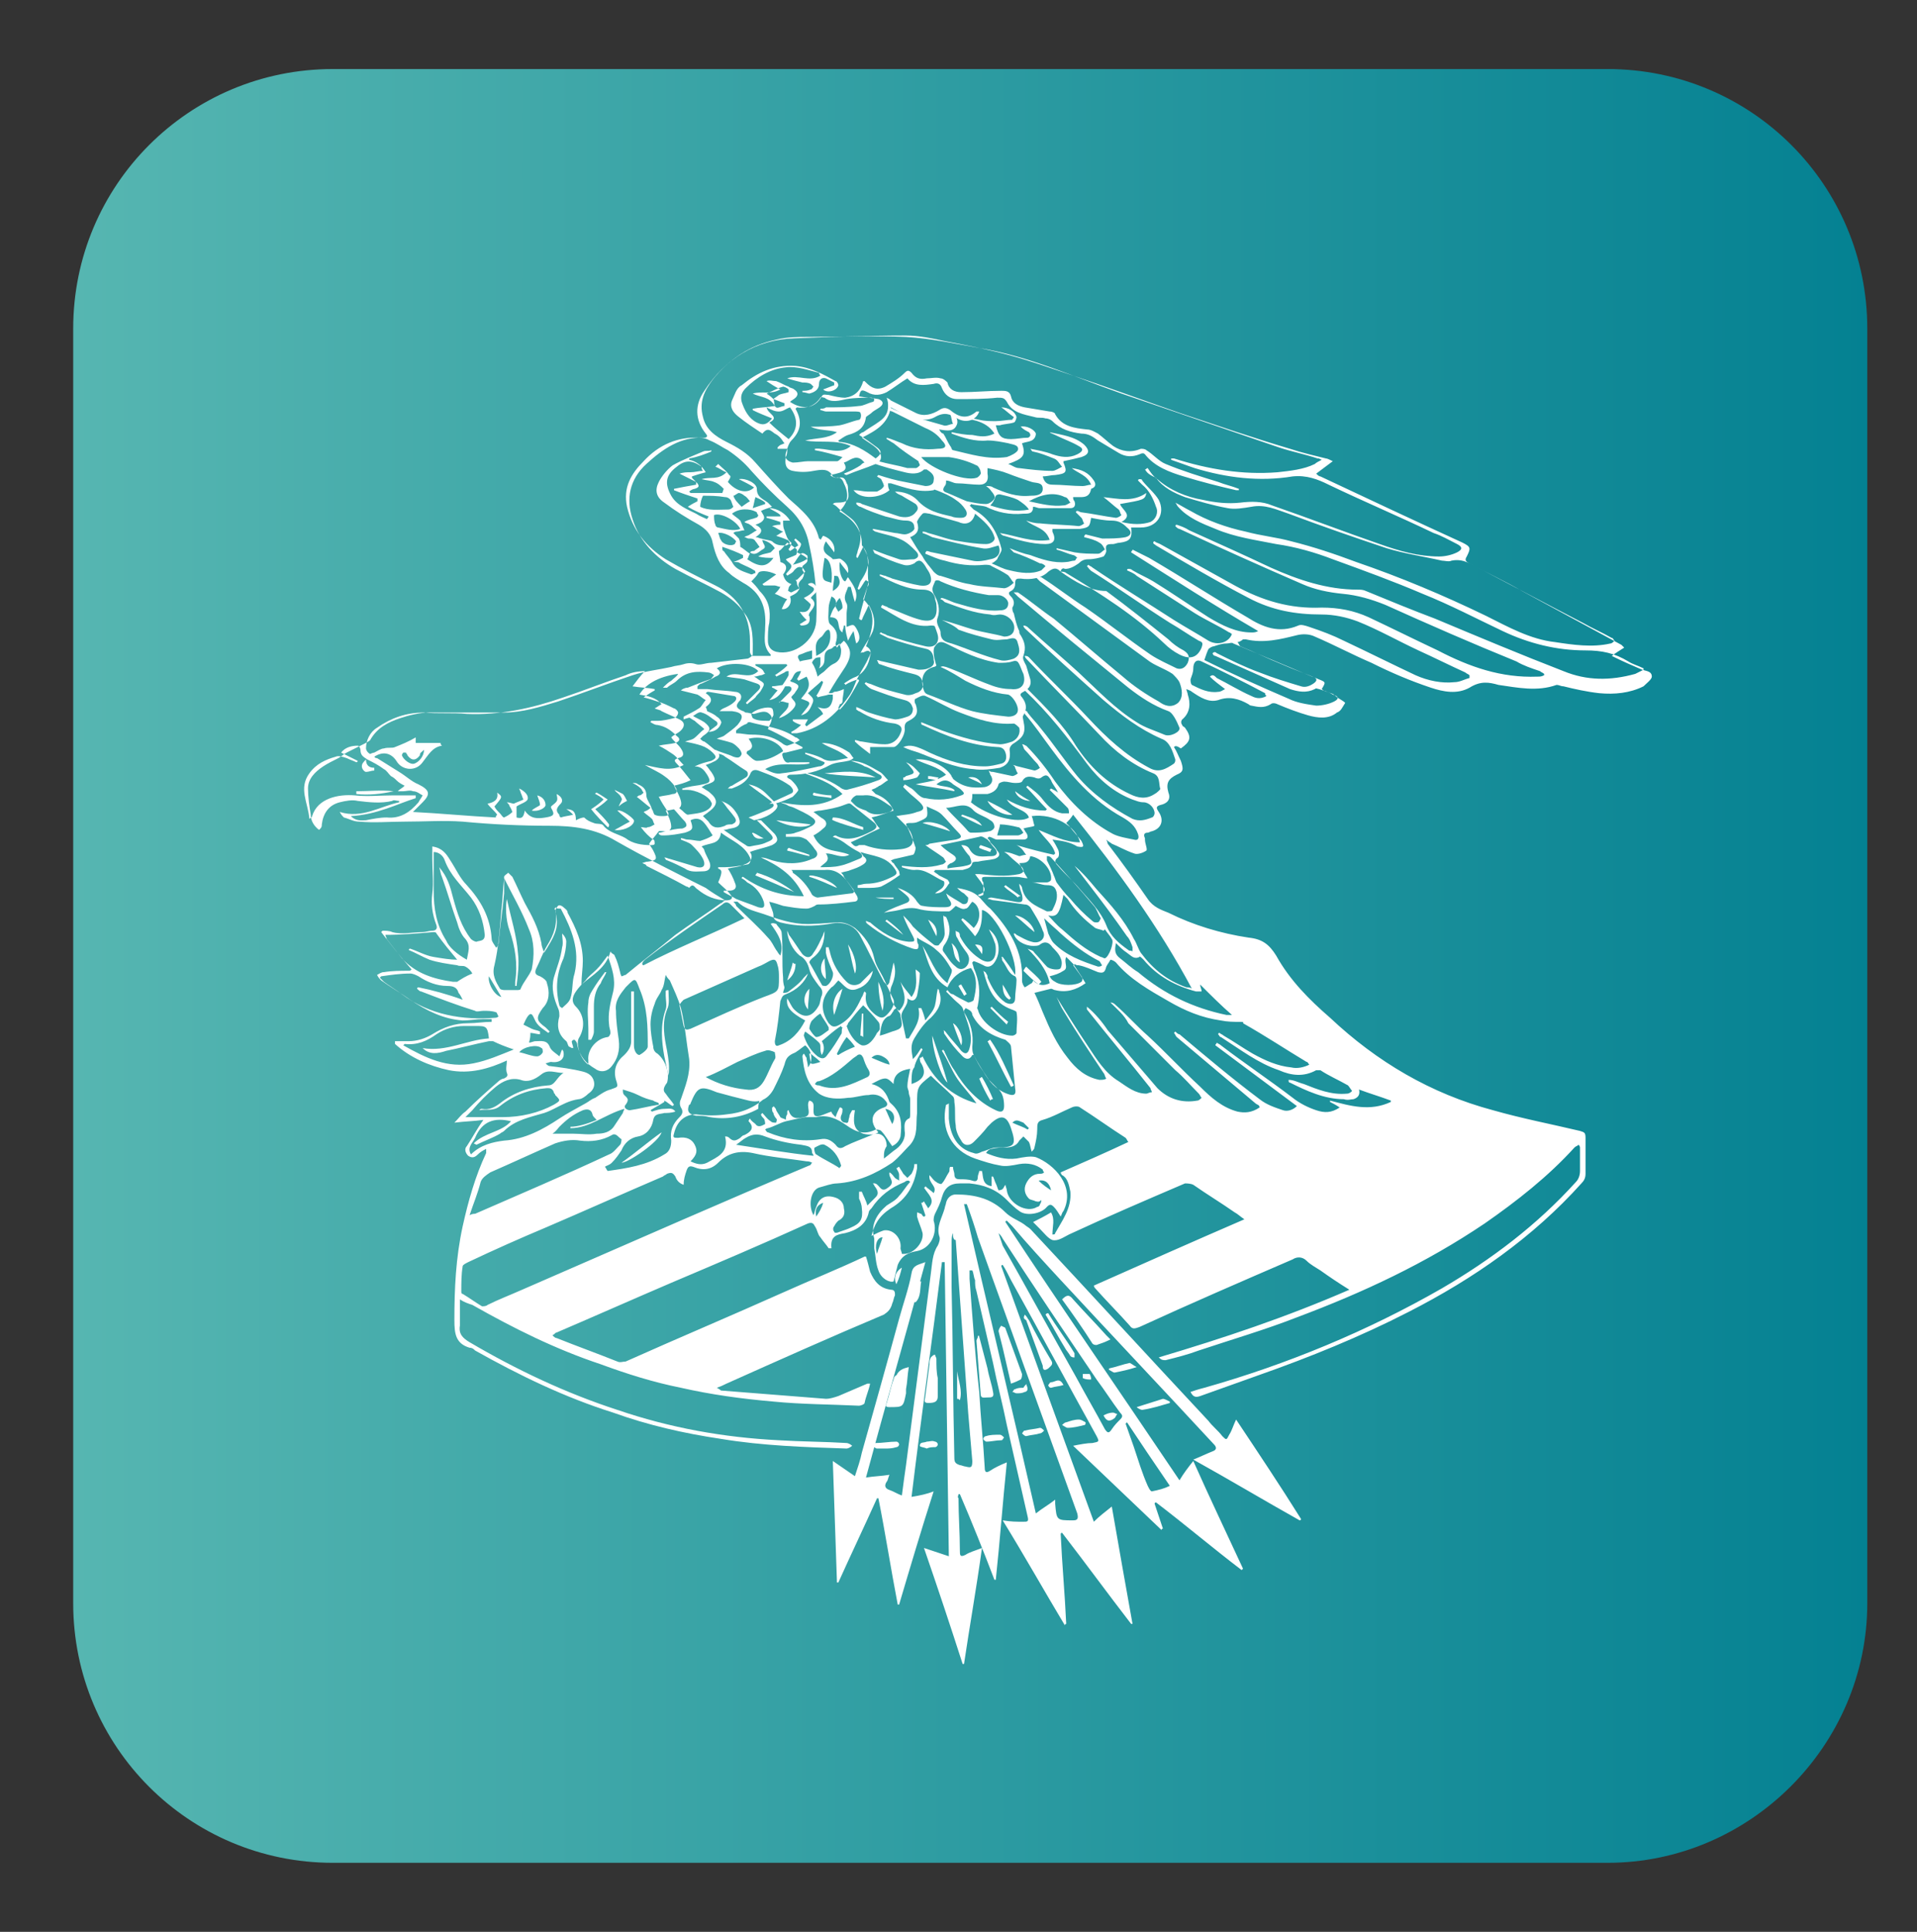 <?xml version="1.0" encoding="utf-8"?>
<!-- Generator: Adobe Illustrator 26.3.1, SVG Export Plug-In . SVG Version: 6.00 Build 0)  -->
<svg version="1.1" id="Layer_1" xmlns="http://www.w3.org/2000/svg" xmlns:xlink="http://www.w3.org/1999/xlink" x="0px" y="0px"
	 viewBox="0 0 138.8 139.9" style="enable-background:new 0 0 138.8 139.9;" xml:space="preserve">
<rect x="0" y="0" width="138.8" height="139.9" fill="#333333" stroke="none"/>
<style type="text/css">
	.st0{fill:url(#SVGID_1_);}
	.st1{fill:#FFFFFF;}
</style>
<linearGradient id="SVGID_1_" gradientUnits="userSpaceOnUse" x1="5.3" y1="1479.95" x2="135.2" y2="1479.95" gradientTransform="matrix(1 0 0 1 0 -1410)">
	<stop  offset="0" style="stop-color:#56B6B1"/>
	<stop  offset="1" style="stop-color:#048192"/>
</linearGradient>
<path class="st0" d="M116.4,134.9H24.1c-10.4,0-18.8-8.4-18.8-18.8V23.8C5.3,13.4,13.7,5,24.1,5h92.3c10.4,0,18.8,8.4,18.8,18.8
	v92.3C135.2,126.4,126.7,134.9,116.4,134.9z"/>
<g>
	<g>
		<path class="st1" d="M33.3,94.1c0,0.7,0,1.3,0,1.9c-0.1,0.6,0.2,0.9,0.7,1.2c3.4,2,7,3.7,10.7,4.9c3.8,1.3,7.7,2,11.7,2.2
			c1.6,0.1,3.3,0.1,4.9,0.2c0.1,0,0.3,0.1,0.4,0.2c-0.1,0.1-0.3,0.2-0.4,0.2c-3-0.1-6.1-0.2-9.1-0.7c-2.7-0.4-5.3-1-7.8-1.9
			c-3.5-1.1-6.8-2.7-10-4.5c-0.1-0.1-0.2-0.2-0.4-0.2c-1-0.3-1.1-1-1.1-2c0-2.3,0.1-4.5,0.6-6.8c0.4-1.8,0.9-3.6,1.7-5.3
			c0-0.1,0-0.1,0-0.3c-0.2,0.1-0.4,0.2-0.6,0.4c-0.2,0.2-0.4,0.3-0.7,0.1c-0.2-0.2-0.3-0.5-0.1-0.7c0.4-0.6,0.7-1.2,1.2-1.9
			c-0.7,0.1-1.3,0.1-2.1,0.2c0.3-0.3,0.5-0.6,0.8-0.8c0.8-0.8,1.6-1.5,2.4-2.2c0.1-0.1,0.3-0.2,0.4-0.2c0.2-0.1,0.3-0.2,0.2-0.4
			c-0.1-0.3,0-0.6,0-0.9c-1.3,0.6-2.7,1-4.2,0.7c-1.4-0.3-2.8-0.9-3.9-1.9c0-0.1,0-0.1,0-0.2c0.3,0,0.7,0,1,0c0.6,0,1.2-0.2,1.7-0.5
			c0.8-0.5,1.6-0.8,2.6-0.8c0.6,0,1.1-0.1,1.7-0.1c0-0.1,0-0.1,0-0.2c-0.2,0-0.4,0-0.6,0c-0.5,0-1,0.1-1.5,0.1
			c-1.4-0.1-2.6-0.7-3.8-1.5c-0.7-0.5-1.4-0.9-2.1-1.4c-0.1-0.1-0.2-0.2-0.3-0.4c0.2-0.1,0.3-0.2,0.5-0.2c0.6-0.1,1.2-0.1,1.8-0.1
			c0.1,0,0.1,0,0.2-0.1c-0.8-0.9-1.5-1.8-2.2-2.7l0.1-0.1c0.2,0,0.5,0,0.7,0.1c0.7,0.2,1.5,0,2.2,0c0.2,0,0.5-0.1,0.7-0.1
			s0.4-0.1,0.3-0.4c-0.3-0.8-0.4-1.5-0.3-2.3c0.1-0.8,0-1.6,0-2.5c0-0.3,0-0.5,0-0.9c0.7,0.1,1,0.5,1.3,1c0.4,0.6,0.7,1.3,1.2,1.8
			c1,1.1,1.7,2.3,1.8,3.9c0,0.2,0.2,0.4,0.3,0.6H36c0-0.1,0.1-0.2,0.1-0.3c0.1-1.2,0.3-2.4,0.4-3.6c0-0.3,0-0.5,0-0.8
			c0-0.1,0-0.3,0-0.4c0-0.1,0.2-0.2,0.3-0.3c0.1,0.1,0.2,0.2,0.3,0.3c0.3,0.6,0.6,1.3,0.9,1.9c0.5,0.9,1,1.8,1.2,2.9
			c0,0.2,0.1,0.4,0.2,0.7c0.1-0.2,0.2-0.3,0.3-0.5c0.5-0.8,0.8-1.5,0.5-2.5c0-0.1,0.1-0.3,0.2-0.4c0.1-0.1,0.3,0,0.4,0.1
			c0.1,0.1,0.3,0.2,0.3,0.4c0.6,1.1,1.1,2.2,1.1,3.5c0,0.5-0.1,1.1-0.1,1.7c0.8-0.7,1.8-1.2,2.1-2.4c0.1,0.2,0.3,0.2,0.3,0.3
			c0.2,0.4,0.3,0.8,0.4,1.2c0,0.1,0.1,0.3,0.1,0.3c0.1,0,0.2-0.1,0.3-0.1c1.2-1,2.4-1.9,3.6-2.9c1.1-0.8,2.2-1.5,3.3-2.3
			c0.1,0,0.1-0.1,0.3-0.2c-0.5-0.3-1-0.6-1.4-0.9c-2.2-1.1-4.4-2.2-6.5-3.4c-1.5-0.9-3.1-1.1-4.8-1.1c-2.1,0-4.2-0.1-6.3-0.3
			c-1.4-0.1-2.8,0-4.2,0c-1.1,0-2.2,0.1-3.3,0c-0.4,0-0.7-0.2-1.1-0.3c-0.1-0.1-0.2-0.2-0.3-0.4c1.6,0.5,2.9-0.4,4.3-0.7V58
			c-0.2,0-0.4-0.1-0.5,0c-0.8,0.2-1.7,0.1-2.5,0c-0.4-0.1-0.9,0-1.3,0.1c-0.8,0.2-1.2,0.8-1.3,1.6c0,0.1,0,0.2-0.1,0.3
			c0,0,0,0-0.1,0.1c-0.4-0.3-0.6-0.7-0.6-1.1c-0.1-0.6-0.2-1.3-0.2-1.9c0-0.7,0.5-1.2,1.1-1.6c0.3-0.2,0.7-0.4,1.1-0.6
			c0.2-0.1,0.4-0.3,0.6-0.4c0.4-0.2,0.8-0.4,1.2-0.6c0.2-0.1,0.4-0.2,0.5-0.3c0.5-0.9,1.3-1.3,2.2-1.6c0.6-0.2,1.4-0.4,2.1-0.4
			c1.8,0,3.6,0,5.4,0c1.3,0,2.6-0.4,3.9-0.8c1.8-0.6,3.6-1.3,5.4-1.9c0.9-0.3,1.9-0.4,2.8-0.6c0.3-0.1,0.6-0.1,0.9-0.2
			c0.3-0.1,0.6-0.1,0.9,0c0.3,0.1,0.7-0.1,1.1-0.1c0.9-0.1,1.7-0.2,2.6-0.3c0.1,0,0.4-0.2,0.4-0.3c0-1,0.1-2.1-0.6-3
			c-0.4-0.6-1-1.1-1.7-1.5c-1.1-0.6-2.2-1.1-3.3-1.7c-1.4-0.8-2.6-2-3.1-3.6c-0.5-1.5-0.2-2.9,1-4s2.5-2,4.2-1.9
			c0.1,0,0.1,0,0.2-0.1c0-0.1-0.1-0.2-0.1-0.2c-0.8-1-0.8-2.1-0.1-3.1c1.5-2.3,3.7-3.7,6.5-3.8c2.7-0.1,5.4-0.2,8.1-0.2
			c0.9,0,1.9,0.2,2.8,0.4c1.6,0.3,3.1,0.6,4.6,1s2.9,0.9,4.4,1.4c2.7,0.9,5.4,1.9,8,2.8c2.7,0.9,5.3,1.8,8,2.6
			c0.9,0.3,1.8,0.5,2.6,0.7c0.1,0,0.3,0.1,0.5,0.2c-0.4,0.3-0.8,0.6-1.2,0.9c0.1,0.1,0.2,0.2,0.3,0.2c3.4,1.6,6.8,3.2,10.3,4.8
			c0.6,0.3,0.6,0.4,0.3,1c-0.2,0.3,0,0.4,0.2,0.5c1.3,0.7,2.6,1.3,3.8,2c2.4,1.3,4.8,2.6,7.2,3.9c0,0,0.1,0.1,0.2,0.2
			c-0.3,0.2-0.5,0.3-0.9,0.6c0.8,0.4,1.5,0.7,2.2,1c0.3,0.1,0.7,0.1,0.7,0.5c0,0.2-0.4,0.5-0.6,0.7c-1,0.5-2.1,0.6-3.2,0.5
			c-0.9-0.1-1.8-0.3-2.6-0.5c-0.2,0-0.3-0.1-0.5-0.1c-1.4,0.5-2.8,0.2-4.2,0l0,0c-0.7-0.2-1.3-0.3-2.1,0.2c-0.9,0.5-1.9,0.3-2.8,0
			c-1.5-0.5-2.9-1.1-4.3-1.8c-1.4-0.6-2.7-1.3-4.1-1.9c-0.4-0.2-0.9-0.2-1.3-0.1c-1.2,0.3-2.4,0.6-3.7,0.3c-0.1,0-0.1,0-0.2,0
			c-0.1,0.1-0.3,0.2-0.4,0.2c0.1,0.1,0.1,0.2,0.2,0.3c1,0.4,2,0.9,3,1.3c0.9,0.4,1.8,0.7,2.7,1.1c0.5,0.2,0.5,0.2,0.2,0.7
			c0.1,0.1,0.3,0.2,0.4,0.2c0.2,0.1,0.4,0.1,0.6,0.3s0.5,0.3,0.7,0.5c-0.2,0.3-0.3,0.6-0.6,0.7c-0.6,0.5-1.4,0.4-2.1,0.2
			s-1.5-0.5-2.2-0.8c-0.2-0.1-0.4-0.1-0.5,0c-0.5,0.3-0.9,0.2-1.4,0.1c-0.1,0-0.2-0.1-0.2-0.1c-0.7-0.4-1.4-0.6-2.2-0.3
			c-0.7,0.2-1.3-0.2-1.9-0.6c-0.1-0.1-0.2-0.1-0.4-0.2c0,0.1,0.1,0.3,0.1,0.4c0.2,0.6,0.2,1.3-0.4,1.8c-0.1,0.1-0.1,0.3,0,0.4
			c0,0.1,0.1,0.1,0.2,0.2c0.5,0.7,0.4,1-0.3,1.5C85.2,54,85.1,54,85,54.1c0.2,0.3,0.3,0.6,0.5,1c0.2,0.6,0.2,0.8-0.3,1
			c-0.6,0.3-0.8,0.6-0.6,1.3c0.2,0.5-0.1,0.8-0.6,0.9c-0.3,0.1-0.3,0.2-0.1,0.5c0.4,0.6,0.2,1.2-0.5,1.4c-0.1,0-0.2,0.1-0.3,0.1
			c-0.3,0-0.3,0.2-0.2,0.4v0.1c0,0.3,0.2,0.7,0.1,0.8c-0.3,0.2-0.7,0.3-0.9,0.2c-0.6-0.2-1.1-0.5-1.6-0.7c-0.1-0.1-0.2-0.1-0.4-0.3
			c0.1,0.2,0.1,0.3,0.1,0.3c1,1.3,2,2.7,2.9,4c0.4,0.6,1,0.8,1.5,1c1.8,0.9,3.8,1.5,5.8,1.8c1,0.1,1.5,0.5,2,1.3
			c1,1.8,2.4,3.2,3.9,4.5c3.4,3.2,7.3,5.5,11.8,6.7c2.1,0.6,4.2,1,6.3,1.5c0.3,0.1,0.4,0.1,0.4,0.5c0,0.9,0,1.7,0,2.6
			c0,0.3-0.1,0.5-0.3,0.7c-3.5,3.9-7.8,6.9-12.5,9.3c-3.5,1.8-7.2,3.3-10.9,4.6c-1.4,0.5-2.8,1-4.2,1.5c-0.3,0.1-0.5,0.1-0.7-0.3
			c0.3-0.1,0.6-0.2,1-0.3c6-1.7,11.8-4.1,17.2-7.2c3.6-2.1,6.9-4.6,9.7-7.7c0.2-0.2,0.3-0.5,0.3-0.8c0-0.6,0-1.1,0-1.7
			c0,0,0-0.1-0.1-0.2c-0.1,0.1-0.2,0.1-0.3,0.2c-1.9,2.1-4.2,3.9-6.5,5.5c-4.3,2.9-8.8,5-13.6,6.8c-2.3,0.9-4.7,1.6-7.1,2.4
			c-0.8,0.3-1.6,0.5-2.4,0.7c-0.2,0-0.3,0-0.5-0.2c4.7-1.4,9.2-2.9,13.8-4.9c-0.8-0.5-1.4-0.9-2.1-1.4c-0.3-0.2-0.7-0.4-1-0.7
			c-0.3-0.3-0.7-0.3-1-0.1c-3.7,1.6-7.4,3.2-11.1,4.9c-0.3,0.1-0.5,0.2-0.7-0.1c-0.8-0.9-1.7-1.8-2.5-2.7c0,0-0.1-0.1-0.1-0.2
			c3.6-1.6,7.2-3.2,10.9-4.8c-0.3-0.2-0.5-0.4-0.7-0.5c-1-0.7-2-1.3-3-2c-0.2-0.1-0.5-0.1-0.6-0.1c-2.8,1.2-5.6,2.4-8.4,3.7
			c-0.4,0.2-0.8,0.5-1.2,0.4c-0.3-0.1-0.6-0.5-0.9-0.8c-0.2-0.2-0.3-0.3-0.5-0.5c0.4-0.2,0.8-0.4,1.3-0.7c0.3,0.5,0.1,1,0.1,1.6
			c0.1,0,0.2,0,0.2-0.1c0.5-0.9,1.2-1.8,1.1-3c-0.1-0.5-0.2-1-0.6-1.2c0,0-0.1-0.1-0.1-0.2c1.6-0.7,3.2-1.4,4.9-2.2
			c-0.1-0.1-0.1-0.2-0.2-0.3c-1.1-0.7-2.2-1.5-3.3-2.2c-0.1-0.1-0.4-0.1-0.6,0c-0.7,0.3-1.4,0.7-2.1,0.9c-0.4,0.1-0.4,0.3-0.4,0.7
			c0,0.4-0.1,0.9-0.2,1.3c0,0.1-0.1,0.2-0.2,0.3c-0.1-0.3-0.1-0.5-0.2-0.7c-0.1-0.1-0.2-0.2-0.4-0.4c-0.1,0.1-0.2,0.2-0.3,0.3
			c-0.2,0.4-0.6,0.5-1,0.5c-0.3,0-0.6,0-1,0.1c-0.1,0-0.3,0.1-0.4,0.3c0.7,0.3,1.4,0.5,2.2,0.4c0.5-0.1,1-0.2,1.4-0.1
			c1.3,0.5,2.9,2.1,2,3.9c-0.1,0.1-0.1,0.2-0.2,0.4c-0.2-0.3-0.3-0.5-0.5-0.7s-0.3-0.2-0.5,0c-0.4,0.5-1.5,0.7-2,0.3
			c-0.3-0.2-0.6-0.5-0.9-0.8c-0.8-0.8-1.7-1.1-2.7-1.2c-0.2,0-0.5,0-0.7,0c-0.7,0-1.1,0.3-1.3,1c-0.1,0.4-0.3,0.8-0.5,1.2
			c-0.1,0.2-0.1,0.4-0.1,0.5c0.3,0.9-0.2,2-1.2,2.2c-0.6,0.1-1.1,0.3-1.4,1c-0.1,0.4-0.2,0.8-0.3,1.2c-0.3,0.1-0.9-0.2-1.1-0.8
			c-0.2-0.5-0.2-1.1-0.3-1.6c0-0.2,0-0.5,0-0.7c-0.3-1,0.2-1.8,0.9-2.4c0.3-0.2,0.7-0.4,0.9-0.7c0.3-0.3,0.5-0.7,0.8-1l-0.1-0.1
			c-0.1,0-0.2,0-0.3,0.1c-1,0.4-1.8,1-2.4,1.9c-0.1,0.1-0.2,0.2-0.2,0.3c-0.2,0.9-0.9,1.3-1.7,1.5c-0.6,0.1-1.1,0.2-1,1.1
			c-0.1,0-0.1,0-0.2,0c-0.2-0.3-0.4-0.5-0.6-0.8c-0.2-0.2-0.2-0.5-0.4-0.8c-0.1-0.2-0.2-0.3-0.5-0.2c-3.3,1.5-6.6,2.9-9.9,4.3
			c-2.8,1.2-5.5,2.4-8.3,3.6c-0.1,0-0.1,0.1-0.3,0.2c0.1,0.1,0.2,0.2,0.3,0.2c1.5,0.6,2.9,1.1,4.4,1.7c0.2,0.1,0.4,0,0.6,0
			c3.8-1.7,7.6-3.3,11.4-5c2-0.9,4-1.7,5.9-2.6h0.1c0.1,0.3,0.2,0.7,0.3,1.1c0.3,0.7,0.7,1.2,1.5,1.3c0.3,0,0.3,0.2,0.3,0.4
			c-0.1,0.2-0.1,0.4-0.2,0.6c-0.1,0.4-0.3,0.6-0.6,0.8c-3.8,1.6-7.6,3.3-11.4,5c-0.2,0.1-0.4,0.2-0.7,0.3c0.2,0.1,0.3,0.2,0.3,0.2
			c2.5,0.2,5.1,0.4,7.6,0.6c0.3,0,0.6-0.1,0.9-0.2c0.7-0.3,1.4-0.6,2.1-0.9c0,0,0.1,0,0.2,0c-0.1,0.5-0.3,0.9-0.4,1.4
			c0,0.1-0.3,0.2-0.4,0.2c-2.1-0.1-4.2-0.1-6.2-0.3c-2.3-0.2-4.5-0.5-6.7-1c-2-0.4-3.9-1-5.8-1.7c-3.3-1.1-6.3-2.6-9.3-4.3
			C33.9,94.4,33.6,94.3,33.3,94.1z M56,28.9c0.1,0.2,0,0.5,0.2,0.6c0.1,0.1,0.4-0.1,0.6-0.1c0-0.1,0-0.1,0-0.2
			C56.5,29.1,56.3,29,56,28.9c0.1-0.1,0.3-0.2,0.4-0.3c0.2-0.1,0.4-0.1,0.7-0.2c0-0.1,0-0.1,0-0.2C57,28.1,56.8,28,56.7,28
			c-0.4,0.1-0.7,0.3-1.2,0.5C55.8,28.7,55.9,28.8,56,28.9z M76.8,41.4c0.1,0,0.3,0,0.4,0.1c2.5,1.5,5,3.1,7.1,5.1
			c0.3,0.3,0.7,0.6,1.1,0.8c0.8,0.4,1.3,0.2,1.6-0.5c0.1-0.3,0.1-0.4-0.2-0.5c-0.7-0.4-1.4-0.9-2.1-1.3c-1.9-1.2-3.7-2.5-5.6-3.7
			c-0.2-0.1-0.3-0.3-0.4-0.4l0.1-0.1c0.1,0.1,0.2,0.1,0.3,0.2c1.9,1.3,3.9,2.5,5.9,3.8c0.8,0.5,1.7,1,2.5,1.5
			c0.7,0.4,1.5,0.1,1.7-0.5c-0.1,0-0.1-0.1-0.2-0.1c-0.8-0.5-1.7-0.9-2.5-1.4c-1.4-0.9-2.8-1.8-4.2-2.7c-0.2-0.2-0.5-0.3-0.7-0.4
			c0,0,0-0.1,0.1-0.1s0.2,0,0.3,0.1c0.5,0.3,1,0.5,1.5,0.8c1.3,0.8,2.6,1.7,4,2.6c1,0.6,2,1.1,3.1,1.1c0.2,0,0.3,0,0.5-0.1
			c-3.1-1.8-6.2-3.8-9.2-5.7c0-0.1,0.1-0.1,0.1-0.2c0.4,0.2,0.8,0.4,1.2,0.6c2.4,1.4,4.7,2.9,7.1,4.3c1.1,0.7,2.3,1.2,3.7,0.6
			c0.2-0.1,0.5,0,0.8,0.1c0.9,0.3,1.7,0.6,2.5,1c1.7,0.8,3.5,1.7,5.2,2.5c0.9,0.4,1.9,0.6,2.8,0.5c0.4,0,0.7-0.2,1.1-0.3
			c0-0.1,0-0.1,0-0.2c-0.1-0.1-0.2-0.1-0.3-0.2c-1.1-0.5-2.3-1.1-3.4-1.6c-1.5-0.7-2.9-1.5-4.4-2.1c-0.8-0.3-1.7-0.5-2.6-0.5
			c-1.9,0-3.6-0.3-5.3-1.2c-2.3-1.2-4.5-2.5-6.7-3.8c-0.1-0.1-0.2-0.1-0.2-0.2c0,0,0-0.1,0.1-0.1c0.1,0.1,0.2,0.1,0.4,0.2
			c1.8,1,3.6,2,5.4,3c2,1.1,4,1.7,6.3,1.6c1.2,0,2.3,0.2,3.4,0.7c1.7,0.8,3.3,1.6,5,2.4c2.3,1.2,4.6,2,7.2,1.9c0.2,0,0.3,0,0.5-0.1
			v-0.1c-0.1-0.1-0.2-0.1-0.3-0.2c-0.6-0.2-1.2-0.4-1.7-0.7c-3.2-1.3-6.4-2.7-9.5-4.1c-1-0.4-2-0.7-3.1-0.8c-1-0.1-2-0.3-2.9-0.7
			c-3-1.3-5.9-2.6-8.9-4c-0.1,0-0.2-0.1-0.3-0.2c0,0,0-0.1,0.1-0.1c0.3,0.1,0.6,0.2,0.9,0.4c2,0.9,4,1.8,5.9,2.7
			c2,0.9,4.1,1.6,6.3,1.6c0.2,0,0.4,0,0.6,0.1c1.7,0.7,3.4,1.4,5,2c3.1,1.3,6.2,2.6,9.3,3.8c1.7,0.7,3.4,0.7,5.2,0.2
			c0.2-0.1,0.4-0.2,0.6-0.3v-0.1c-0.4-0.2-0.8-0.3-1.1-0.5c-1-0.6-1.9-0.8-3.1-0.8c-2.1,0-4.1-0.5-6-1.4S105,43.8,103,43
			c-2.1-0.9-4.3-1.7-6.5-2.5c-1.3-0.5-2.7-0.9-4.1-1.1c-1.5-0.3-3-0.5-4.4-1.1c-1-0.4-2-0.8-2.7-1.6c-0.1-0.1-0.1-0.2-0.2-0.3
			c0.4,0.2,0.7,0.4,1.1,0.6c1.2,0.7,2.6,1.2,4,1.5c1.1,0.3,2.2,0.4,3.3,0.7c1.6,0.4,3.1,0.9,4.7,1.5c3.2,1.1,6.3,2.4,9.4,3.9
			c1.6,0.8,3.2,1.7,5,1.9c1.3,0.2,2.7,0.4,4,0.1c0.1,0,0.2-0.1,0.3-0.2c-0.1-0.1-0.1-0.2-0.2-0.2c-0.7-0.4-1.4-0.7-2.1-1.1
			c-2.7-1.4-5.5-2.9-8.2-4.3c-0.4-0.2-0.8-0.3-1.3-0.2c-0.2,0.1-0.5,0-0.7,0c-1.3-0.3-2.7-0.5-4-0.9c-2.4-0.8-4.7-1.6-7.1-2.5
			c-0.9-0.3-1.7-0.7-2.7-0.5c-0.6,0.1-1.2,0.2-1.7,0.1c-1.1-0.2-2.1-0.5-3.1-0.8c-0.8-0.3-1.6-0.7-2.1-1.4C83,34.3,83,34.1,82.9,34
			c0.1,0,0.1-0.1,0.2-0.1c0.2,0.3,0.4,0.6,0.7,0.8c0.9,0.8,2.1,1.3,3.3,1.5c0.9,0.2,1.8,0.3,2.7,0.2c0.8-0.1,1.6-0.1,2.3,0.2
			c2.6,0.9,5.2,1.9,7.8,2.8c1.4,0.5,2.8,0.9,4.3,0.9c0.4,0,0.9-0.1,1.3-0.3s0.4-0.4,0-0.6c-0.6-0.3-1.1-0.6-1.7-0.8
			c-2.5-1.2-5.1-2.3-7.6-3.5c-0.8-0.4-1.6-0.7-2.6-0.6c-2.4,0.4-4.8,0.1-7.1-0.6c-0.6-0.2-1.1-0.4-1.7-0.6v-0.1c0.1,0,0.1,0,0.2,0
			c2.5,0.8,5,1.2,7.5,1c0.9-0.1,1.9-0.2,2.7-0.6c0.1-0.1,0.3-0.2,0.5-0.3c-0.2-0.1-0.2-0.1-0.3-0.1c-0.9-0.3-1.9-0.5-2.8-0.8
			c-3.8-1.3-7.6-2.6-11.4-3.9c-3.4-1.2-6.7-2.7-10.3-3.3c-1.7-0.3-3.5-0.7-5.3-0.8c-2.3-0.1-4.7,0-7,0c-0.8,0-1.6,0-2.4,0.2
			c-1.9,0.4-3.4,1.4-4.6,2.9c-0.6,0.8-1,1.6-0.7,2.7c0.2,0.9,0.9,1.4,1.7,1.8c0.8,0.4,1.5,0.8,2.1,1.5c0.8,0.9,1.6,1.8,2.4,2.6
			c0.9,0.8,1.9,1.6,2.2,2.9c0,0,0.1,0,0.1,0.1c0.1-0.1,0.1-0.2,0.2-0.3c0.6,0.2,0.9,0.7,0.8,1.2c-0.2-0.3-0.4-0.5-0.6-0.8
			c-0.5,0.9,0.3,1,0.5,1.3c0.3,0,0.5-0.1,0.6,0c0.3,0.2,0.6,0.5,0.5,1c-0.2-0.3-0.4-0.5-0.6-0.8c-0.1,0.7,0.2,1.4,0.4,1.4
			c0.1-0.1,0.1-0.2,0.2-0.3c0.4,0.6,0.8,1.1,0.5,1.8c-0.1-0.3-0.2-0.7-0.3-1.1c-0.1,0-0.1,0-0.2,0c-0.1,0.4-0.4,0.7-0.1,1.2
			c0.1,0.2,0,0.5,0,0.7c0,0.3,0,0.6,0,1c0.5-0.2,0.5-0.2,0.7,0.1c0.3,0.5,0.3,0.9,0,1.1c-0.1-0.3-0.1-0.5-0.2-0.9
			c-0.2,0.3-0.3,0.5-0.4,0.7c-0.1-0.4-0.2-0.7-0.2-1.1h-0.1c0,0.2-0.1,0.3-0.1,0.5c-0.5-0.3,0-1.1-0.9-1.1c0.1-0.3,0.2-0.6,0.4-0.8
			c0.1-0.3,0-0.6-0.3-0.7C60.1,43.5,60,43.8,60,44c0,0.4-0.1,1,0.1,1.2c0.5,0.4,0.6,0.8,0.4,1.4c0,0.1,0,0.1,0.1,0.3
			c0.1-0.1,0.1-0.2,0.2-0.2c0.1-0.1,0.2-0.2,0.3-0.3c0.1,0.1,0.2,0.2,0.3,0.4c0.3,0.5,0.1,1-0.2,1.5c-0.4,0.6-0.8,1.2-1.2,1.9
			c0.2,0,0.3,0,0.4-0.1c0.2,0,0.5-0.1,0.7-0.2c0,0.3-0.1,0.6-0.1,0.9c0,0.1-0.1,0.2-0.2,0.2c0,0.1-0.1,0.2-0.1,0.3
			c0,0,0.1,0,0.1,0.1c0.6-0.6,1-1.4,1.4-2.1c0,0,0-0.1-0.1-0.1c-0.3,0.1-0.6,0.2-0.9,0.4c0,0,0-0.1-0.1-0.1c0.3-0.2,0.6-0.4,0.9-0.5
			c0.6-0.3,0.9-0.9,1-1.5c0.1-0.2,0-0.5-0.4-0.3c-0.1,0.1-0.2,0-0.3,0.1c0.3-0.6,0.7-1.1,0.9-1.6c0.2-0.6,0.1-1.2-0.3-1.9
			c-0.2,0.5-0.4,0.8-0.5,1.1c-0.1,0-0.1,0-0.2-0.1c0.2-0.9,0.5-1.8,0.7-2.7c-0.1,0-0.1,0-0.2-0.1c-0.2,0.2-0.3,0.5-0.5,0.7
			c0,0-0.1,0-0.1-0.1c0.1-0.2,0.1-0.3,0.2-0.5c0.2-0.3,0.4-0.6,0.5-1c0.2-0.5,0-0.9-0.3-1.5c-0.2,0.4-0.3,0.6-0.4,0.8
			c0,0-0.1,0-0.1-0.1s0.1-0.3,0.1-0.4c0.3-0.8,0.3-1.5-0.3-2.2c-0.3-0.3-0.8-0.6-1.1-0.9c-0.1-0.1-0.2-0.2-0.4-0.3
			c0.1-0.1,0.2-0.1,0.3-0.1c0.8,0,0.9-0.2,0.8-0.9c0-0.2,0-0.4-0.1-0.5c-0.1-0.3-0.2-0.5-0.6-0.4c-0.1,0-0.3,0-0.4-0.1
			c-0.3-0.6-0.8-0.5-1.4-0.4c-0.5,0.1-1,0.1-1.5,0s-0.6-0.5-0.5-1c0.1-0.2,0.1-0.4,0.1-0.6c-0.3,0-0.5,0-0.7,0v-0.1l0.1-0.1
			c0.1-0.1,0.2-0.1,0.4-0.2c-0.1-0.1-0.2-0.3-0.3-0.4s-0.2-0.2-0.4-0.3c-0.3-0.2-0.5-0.5-0.9,0c-0.6-0.4-1.2-0.8-1.7-1.2
			c-0.4-0.3-0.7-0.7-0.5-1.2c0.2-0.4,0.3-0.9,0.7-1.1c1.1-0.9,2.3-1.5,3.9-1.4c1.1,0.1,2,0.6,2.9,1.1c0.1,0,0.2,0.2,0.2,0.3
			c-0.1,0.4-0.8,0.6-1.1,0.3c0.3-0.1,0.5-0.2,0.8-0.3c0-0.1,0-0.1,0-0.2c-0.2-0.1-0.4-0.2-0.6-0.3c-0.3-0.1-0.5,0.1-0.5,0.4
			c0,0.4-0.3,0.6-0.7,0.7c-0.1,0-0.3-0.1-0.5-0.1v-0.1c0.2,0,0.4,0,0.6-0.1c0.1,0,0.1-0.1,0.2-0.2c0,0-0.1-0.1-0.2-0.2
			c-0.2-0.1-0.4-0.1-0.6-0.1c-0.4-0.1-0.8-0.2-1.1-0.3c0.8-0.3,1.6,0.3,2.4-0.2c-0.1-0.1-0.1-0.2-0.1-0.2c-0.8-0.2-1.6-0.5-2.4-0.4
			c-1.1,0.1-2.1,0.7-2.9,1.5c-0.3,0.3-0.4,0.6-0.3,1c0.2,0.6,0.5,1.2,1.1,1.5c0.4,0.2,0.7,0.2,1.1-0.3c-0.5-0.2-1-0.4-1.4-0.6v-0.1
			c0.5-0.1,1-0.1,1.6-0.2c-0.4-0.7-1-0.6-1.6-0.9c0.7-0.2,1.3,0.1,2-0.3c-0.4-0.2-0.7-0.4-1-0.6c0.2-0.1,0.5,0,0.7,0
			c0.3,0.1,0.6,0.3,0.9,0.4c0.1,0.1,0.3,0.1,0.4,0.2c0.3,0.2,0.3,0.4,0.1,0.6c-0.1,0.1-0.3,0.2-0.4,0.3c0.9,0.6,1.8,0.5,2.3-0.4
			c0.1-0.2,0.3-0.1,0.5-0.1c0.4,0.1,0.8,0.2,1.2,0.2c0.7-0.1,1.1-0.5,1.3-1.2c0.1,0,0.1,0,0.1,0l0.1,0.1c0.4,0.4,0.8,0.6,1.4,0.3
			c0.5-0.3,1-0.6,1.4-1c0.2-0.2,0.3-0.2,0.5,0c0.3,0.4,0.6,0.5,1.1,0.4c0.3,0,0.7-0.1,1,0c0.2,0,0.4,0.2,0.5,0.3
			c0.1,0.5,0.5,0.7,1,0.7c1,0,1.9-0.1,2.9-0.1c0.3,0,0.6,0,0.7,0.4c0.1,0.5,0.5,0.7,1,0.8c0.6,0.1,1.2,0.2,1.8,0.3
			c0.2,0,0.4,0.1,0.4,0.2c0.5,0.9,1.4,1,2.3,1.1c0.3,0,0.6,0.2,0.8,0.3c0.4,0.3,0.7,0.6,1.1,0.9c0.6,0.4,1.3,0.5,2,0.2
			c0.1,0,0.3,0,0.4,0.1c0.5,0.3,0.9,0.8,1.4,1c1.2,0.5,2.5,0.9,3.8,1.3c0.5,0.2,1,0.3,1.5,0.5v0.1c-0.1,0-0.1,0-0.2,0
			c-1.3-0.3-2.5-0.6-3.8-1c-1-0.3-2.1-0.7-2.8-1.6c-0.1-0.1-0.2-0.1-0.4,0c-0.5,0.2-1,0.2-1.5-0.1s-1-0.6-1.5-0.9
			c-0.4-0.3-0.7-0.5-1.2-0.5c-0.8-0.1-1.5-0.3-2.1-0.9c-0.1-0.1-0.3-0.2-0.5-0.2c-0.3-0.1-0.5,0-0.8-0.1c-0.8-0.2-1.6-0.3-2-1.1
			c-0.2-0.3-0.3-0.3-0.7-0.3c-0.9,0.1-1.9,0.1-2.9,0.1c-0.5,0-0.9-0.3-1.1-0.8c-0.1-0.3-0.3-0.4-0.6-0.3c-0.7,0.1-1.4,0.2-1.9-0.4
			c-0.5,0.3-1,0.7-1.5,1c-0.4,0.2-0.9,0.3-1.4,0c-0.4-0.2-0.5-0.2-0.6,0.3c0.5,0.1,0.9,0.1,1.4,0.2c0.3,0.1,0.4,0.3,0.2,0.5
			s-0.5,0.3-0.7,0.5c-0.1,0.1-0.3,0.2-0.4,0.3c-0.1,0.8-0.6,1.1-1.3,1.3c-0.3,0.1-0.5,0.3-0.7,0.4c0,0,0,0.1,0.1,0.1
			c1,0.1,1.8,0.6,2.6,1.2c0.4-0.3,0.5-0.5,0.1-0.8s-0.8-0.6-1.3-0.9c0.1-0.1,0.2-0.2,0.3-0.2c0.4-0.3,0.8-0.5,1.2-0.8
			c0.4-0.3,0.6-0.6,0.6-1.1c0-0.2,0-0.3-0.1-0.6c0.2,0.1,0.2,0.1,0.3,0.2c0.6,0.3,1.2,0.6,1.8,0.9c0.6,0.3,1.2,0.1,1.7-0.2
			c0.3-0.2,0.5-0.2,0.8,0c0.6,0.5,1.2,0.7,1.9,0.1c0,0,0.1,0,0.2,0c-0.2,0.6-0.9,0.9-1.6,0.5c-0.5-0.3-0.9-0.5-1.6-0.1
			s-1.5,0.1-2.2-0.2c-0.3-0.1-0.6-0.3-1-0.5c-0.2,1.2-1.1,1.7-2.1,2.2c0.4,0.3,0.8,0.5,1.1,0.8c0.4,0.4,0.4,0.9-0.1,1.1
			c-0.7,0.3-1.4,0.5-2.1,0.8c0,0-0.1,0-0.2-0.1c0.5-0.2,0.9-0.4,1.2-0.6c0.1-0.1,0.2-0.2,0.3-0.2c-0.1-0.1-0.2-0.2-0.2-0.2
			c-0.5-0.4-0.9,0.1-1.3,0.2c0.3,0.5,0.1,0.7-1,0.9c0.1,0.1,0.3,0.2,0.4,0.2c0.3-0.1,0.5,0.1,0.6,0.4c0.4,0.8,0.3,1.4-0.3,2
			c0,0,0,0.1,0.1,0.1c0.8,0.5,1.5,1.2,1.5,2.3c0,0.1,0,0.1,0.1,0.2c0.6,0.8,0.2,1.8,0.4,2.6c0,0.1,0,0.2-0.1,0.3
			c-0.1,0.3-0.2,0.6-0.3,0.9c0.8,0.7,0.9,1.8,0.2,3.4c0.4,0.2,0.4,0.5,0.2,0.8c-0.2,0.5-0.5,0.9-0.7,1.3c-0.3,0.5-0.4,1.1-0.8,1.6
			c-0.9,1.3-2.1,2.3-3.7,2.6c-0.1,0-0.3,0-0.4,0V53c0.2-0.1,0.5-0.3,0.7-0.5c-0.3-0.1-0.5-0.2-0.6-0.3v-0.1c0.4,0,0.7,0,1.1,0
			c-0.1,0.2-0.2,0.3-0.2,0.4l0.1,0.1c0.4-0.3,0.8-0.6,1.2-0.9c-0.1-0.2-0.2-0.3-0.4-0.5c0.8,0.3,1-0.1,1.1-0.6c0-0.1,0-0.2,0-0.3
			c-0.1,0-0.2,0-0.3,0c-0.3,0.1-0.5,0.1-0.8,0.2c0,0,0-0.1-0.1-0.1c0.2-0.3,0.4-0.7,0.5-1l-0.1-0.1c-0.3,0.3-0.7,0.6-1,0.9
			c0.3,0.3,0.5,0.4,0.3,0.8c-0.2,0.5-0.4,0.7-0.8,0.8c0.8-1,0.8-0.9,0-1.2c0.4-0.5,0.8-0.9,0.4-1.6c-0.2,0.1-0.4,0.2-0.6,0.3
			c0,0,0-0.1-0.1-0.1c0.1-0.2,0.2-0.3,0.3-0.6c-0.6,0-0.5,0.5-0.8,0.7c0.1,0.1,0.2,0.1,0.2,0.1c0.5,0.2,0.5,0.3,0.2,0.7
			c-0.1,0.2-0.3,0.3-0.3,0.4c0.1,0.2,0.3,0.3,0.3,0.5c0,0.3-0.7,0.9-1.2,1c0.2-0.3,0.5-0.5,0.6-0.7c0.1-0.1,0.1-0.3,0.1-0.4
			c-0.2,0-0.3-0.1-0.5-0.1c-0.1,0-0.2,0-0.2,0.1c0.3-0.3,0.6-0.6,0.8-0.8s0.1-0.4-0.1-0.4c-0.2,0-0.3,0-0.5,0
			c0.2-0.3,0.4-0.6,0.5-0.8c0-0.1,0-0.2,0-0.3c-0.1,0-0.2,0-0.3,0.1c-0.2,0.1-0.4,0.2-0.6,0.3c0,0,0-0.1-0.1-0.1
			c0.3-0.2,0.6-0.4,0.9-0.7c0,0,0-0.1-0.1-0.1c-0.7,0-1.5,0-2.2,0v0.1c0.2,0.1,0.4,0.2,0.5,0.3s0.1,0.2,0.2,0.3
			c-0.1,0-0.2,0.1-0.3,0.1S54.8,49,54.6,49c0.2,0.1,0.3,0.2,0.3,0.2c0.5,0.3,0.5,0.3,0.2,0.8c-0.1,0.2-0.3,0.3-0.4,0.5
			c-0.2,0.2-0.4,0.3-0.6,0.5L54,50.9c0.3-0.3,0.6-0.6,0.9-0.9c0.2-0.2,0.2-0.4-0.1-0.5s-0.6-0.2-0.9-0.3c-0.4-0.1-0.8-0.1-1.3-0.2
			c0.7-0.5,1.6,0.3,2.3-0.4c-0.5-0.6-2.2-0.7-3-0.2c0.4,0.3,0.2,0.5-0.1,0.6c-0.3,0.2-0.6,0.3-1,0.5c-0.1,0-0.2,0.1-0.3,0.2
			c0,0.1,0,0.1,0,0.2c0.2,0,0.4,0,0.7,0c0.7,0.1,1.4,0.1,2,0.2c0.3,0,0.6,0.2,0.4,0.6c-0.4,0.4-0.3,0.6,0.2,0.8
			c0.1,0,0.1,0.1,0.2,0.1c0.2,0,0.4,0.1,0.6,0.1c0.4-0.1,0.8-0.3,1.1,0c0.4,0.3,0,0.8-0.1,1.1c0.9,0.4,1.7,0.9,2.5,1.3v0.1
			c-0.4,0.1-0.8,0.2-1.2,0.3c-0.3,0-0.3,0.1-0.2,0.4c0.1,0.2,0.2,0.4,0.5,0.3c0.5,0,1,0,1.4,0v0.1c-1.1,0.2-2.2-0.2-3.2,0.4
			c0.4,0.2,0.8,0.4,1.2,0.3c0.9-0.1,1.8-0.3,2.7-0.5c0.2,0,0.3-0.1,0.4-0.2v-0.1c-0.5-0.2-0.9-0.4-1.4-0.6v-0.1
			c0.4,0.1,0.8,0.2,1.2,0.4c0.6,0.4,1.2,0.1,1.9,0c-0.6-0.6-1.3-0.7-1.9-1.1c0.7,0,1.4,0.3,2,0.7c0.1,0.1,0.2,0.3,0.3,0.4
			c-0.1,0.1-0.3,0.2-0.4,0.2c-0.4,0.1-0.9,0.1-1.3,0.3c-0.9,0.5-1.8,0.7-2.8,0.7c-0.1,0-0.2,0-0.3,0.1v0.1c0.1,0.1,0.2,0.1,0.3,0.2
			c0.2,0.2,0.4,0.4,0.5,0.7c0,0.1-0.3,0.4-0.4,0.5c-0.4,0.2-0.9,0.4-1.3,0.5c-0.1,0-0.2,0-0.4,0c0.6-0.3,1.1-0.5,1.5-0.7
			c0.3-0.1,0.3-0.3,0-0.6c-0.7-0.5-1.5-0.8-2.3-1.1c-0.3-0.1-0.5,0-0.6,0.3c-0.3,0.6-0.8,0.8-1.3,1c-0.1,0-0.2,0-0.3,0
			c0.1-0.1,0.2-0.2,0.3-0.2c0.3-0.2,0.7-0.4,1-0.6c0.2-0.1,0.2-0.4,0-0.5c-0.5-0.3-1-0.7-1.5-1c-0.2-0.2-0.5-0.2-0.8-0.3
			c0-0.1,0-0.1,0.1-0.2c0.4,0.2,0.9,0.3,1.3,0.5c0.3,0.1,0.5,0.1,0.6-0.2c0-0.1-0.1-0.3-0.2-0.4c-0.2-0.2-0.3-0.3-0.5-0.4
			c-0.3-0.1-0.7-0.2-1.1-0.3c0.2-0.1,0.3-0.1,0.5-0.2c0.4-0.3,0.7-0.5,1-0.8c0.5-0.6,0.4-0.9-0.4-1c-0.3,0-0.6,0-0.9,0
			c0.2-0.2,0.3-0.2,0.5-0.3s0.4-0.2,0.6-0.4c0.2-0.2,0.1-0.4-0.1-0.4c-0.6-0.1-1.2-0.2-1.8-0.3c-0.1,0-0.1,0-0.2,0.1
			c0.6,0.4,0.4,0.7,0,1c0,0,0.1,0.2,0.1,0.3c0.2,0.1,0.5,0.2,0.7,0.4c0.2,0.1,0.4,0.4,0.3,0.5c-0.1,0.3-0.4,0.6-0.9,0.6
			c0.2-0.2,0.4-0.3,0.5-0.4c0.2-0.1,0.2-0.3,0-0.4c-0.3-0.2-0.6-0.5-1-0.6c-0.2-0.1-0.5,0.2-0.7,0.3s-0.4,0.1-0.6,0.2
			c0-0.1,0-0.1,0-0.2c0.4-0.2,0.8-0.4,1.1-0.6c0.2-0.1,0.3-0.4,0.5-0.6c-0.2-0.1-0.4-0.3-0.6-0.4c-0.4-0.1-0.8-0.2-1.2-0.3
			c0.1-0.1,0.3-0.2,0.5-0.2c0.5-0.2,1-0.4,1.6-0.6c0.1,0,0.2-0.2,0.3-0.3c-0.1-0.1-0.3-0.2-0.4-0.2c-0.8-0.1-1.6-0.1-2.3,0.6
			c-0.2,0.2-0.5,0.3-0.7,0.5c-0.1,0-0.2,0-0.3,0c0.2-0.2,0.4-0.4,0.6-0.5c0.2-0.2,0.4-0.3,0.5-0.5c-1.5,0.2-2.4,0.8-2.8,1.5
			c0.6,0.1,1.2,0.2,1.6,0.7c-0.2,0.1-0.3,0.2-0.5,0.3c0.2,0.1,0.4,0.1,0.5,0.2c0.4,0.2,0.9,0.4,1.3,0.6c0.4,0.2,0.4,0.5,0.1,0.8
			c-0.2,0.2-0.5,0.3-0.7,0.5c0.2,0.3,0.5,0.5,0.7,0.8s0.3,0.6-0.2,0.7c-0.3,0.1-0.3,0.2-0.1,0.4c0.3,0.3,0.6,0.7,1,1.2
			c-0.4,0.2-0.8,0.3-1.2,0.4c0.2,0.4,0.4,0.7,0.5,1.1c0.1,0.4-0.1,0.6-0.4,0.6c-0.2,0-0.4,0.1-0.7,0.1c0.2,0.4,0.4,0.8,0.4,1.2
			c-0.1,0.5-0.7,0.2-0.9,0.3c-0.3,0.4-0.5,0.6-0.7,0.9c0.1,0.2,0.2,0.3,0.3,0.5c0.3,0.6,0.3,0.7-0.4,0.8c-0.1,0-0.1,0-0.4,0.1
			c0.2,0.1,0.3,0.1,0.3,0.2c1,0.5,2,1,2.9,1.5c0.1,0,0.2,0.1,0.2,0.1c0.3-0.4,0.4,0,0.6,0.1c0.6,0.5,1.3,0.8,2.1,0.8
			c0.4,0,0.5-0.2,0.3-0.4c-0.2-0.3-0.6-0.6-0.9-0.9c0.4-0.9,0.2-0.9,0-1v-0.1c0.2,0,0.4,0,0.5,0c0.5,0,1.1-0.1,1.6-0.2
			c0.2,0,0.3-0.3,0.2-0.5c-0.4-0.9-1.3-1.2-2.1-1.8c-0.1,0.9-0.8,0.7-1.4,1c0.1,0.1,0.2,0.2,0.2,0.3c0.1,0.3,0.3,0.6,0.4,0.9
			c0.1,0.4-0.1,0.6-0.5,0.6s-0.9,0.1-1.3-0.2c-0.4-0.2-0.8-0.4-1.3-0.6c-0.1,0-0.1-0.1-0.2-0.2c0.2,0,0.3,0.1,0.4,0.1
			c0.7,0.2,1.3,0.4,2,0.6c0.5,0.1,0.6-0.2,0.4-0.6c-0.2-0.4-0.5-0.7-0.8-1c-0.2-0.2-0.6-0.3-0.8-0.4v-0.1c0.2,0,0.3,0.1,0.5,0.1
			c0.3,0,0.6,0.1,0.9,0.1c0.3-0.1,0.6-0.2,0.9-0.4c-0.2-0.3-0.4-0.7-0.7-1c-0.2-0.2-0.5-0.3-0.9-0.1c0.2,0.6,0.2,0.7-0.4,0.9
			c-0.5,0.1-1,0.2-1.6,0.2c-0.1,0-0.2,0-0.3-0.1v-0.1c0.2,0,0.4-0.1,0.5-0.1c0.4-0.1,0.8-0.2,1.2-0.2c0.3-0.1,0.4-0.2,0.2-0.5
			c-0.3-0.3-0.6-0.7-0.9-1c-0.1-0.1-0.2-0.2-0.3-0.3c0.5-0.1,0.7,0.3,1,0.5c0.1,0.1,0.3,0.3,0.4,0.3c0.6-0.1,1.2-0.1,1.6-0.5
			c0.1-0.1,0.2-0.3,0.1-0.4c-0.2-0.5-1.2-0.9-1.7-0.9c-0.1,0-0.2,0-0.4,0v-0.1c0.1,0,0.3-0.1,0.4-0.1c0.4-0.1,0.7-0.1,1.1-0.2
			c0.5-0.1,0.6-0.2,0.3-0.7c-0.2-0.3-0.4-0.6-0.9-0.6c0.4-0.2,0.8-0.3,1.2-0.4c0.4-0.2,0.4-0.3,0.1-0.6c-0.2-0.2-0.5-0.4-0.8-0.5
			s-0.7-0.2-1.2-0.3c0.3-0.1,0.4-0.1,0.6-0.2c0.3-0.2,0.5-0.5,0.8-0.7c-0.2-0.2-0.5-0.4-0.7-0.6c-0.2-0.1-0.3-0.2-0.5-0.3v-0.1
			c0.1,0,0.2,0,0.3,0c0.3,0.2,0.6,0.3,0.9,0.5c0.5,0.4,0.5,0.6-0.1,1c-0.1,0.1-0.2,0.2-0.2,0.2c0.1,0.1,0.2,0.2,0.3,0.2
			c0.3,0.2,0.6,0.5,0.9,0.7c0.3,0.3,0.2,0.5-0.1,0.7c-0.2,0.1-0.4,0.2-0.7,0.3c0.2,0.2,0.3,0.4,0.4,0.5c0.4,0.6,0.3,0.7-0.3,0.9
			c-0.1,0-0.2,0.1-0.4,0.2c0.3,0.2,0.5,0.3,0.6,0.4c0.6,0.5,0.6,0.9-0.1,1.4c-0.1,0.1-0.3,0.2-0.4,0.3c0.2,0.2,0.3,0.3,0.4,0.4
			c0.3,0.5,0.7,0.5,1.2,0.3c0.1-0.1,0.3-0.1,0.5-0.1c0.2-0.1,0.4-0.2,0.2-0.5s-0.5-0.6-0.7-0.9c-0.1-0.1-0.1-0.2-0.3-0.3
			c0.6,0.2,0.9,0.5,1.2,1c0.3,0.6,0.2,0.9-0.5,1c-0.1,0-0.3,0.1-0.5,0.1c0.6,0.4,1.1,0.8,1.6,1.1c0.1,0.1,0.2,0.1,0.3,0.1
			c0.4-0.1,0.8-0.1,1.2-0.3c0.5-0.2,0.6-0.3,0.2-0.7c-0.3-0.3-0.6-0.6-0.9-0.9c0.1,0,0.3,0,0.3,0c0.3,0.3,0.7,0.7,1,1
			c0.3,0.4,0.2,0.6-0.2,0.8c-0.5,0.2-1.1,0.3-1.6,0.5c0.3,0.4,0,0.8-0.4,0.9c-0.4,0.2-0.8,0.2-1.2,0.3c0.2,0.3,0.4,0.7,0.5,1
			c0.2,0.4,0,0.6-0.4,0.6c-0.1,0-0.2,0-0.4,0v0.1c0.3,0.2,0.6,0.3,0.9,0.5c0.5,0.2,1.1,0.4,1.6,0.6c0.4,0.1,0.5,0,0.4-0.4
			c-0.2-0.6-0.6-1.1-1.2-1.4c-0.1-0.1-0.2-0.2-0.4-0.3c0,0,0-0.1,0.1-0.1c1.3,0.9,2.7,1.4,4.4,1.4c-0.7-1.5-1.8-2.2-3.1-2.8
			c0.3,0,0.5,0.1,0.8,0.2c1,0.3,2,0.3,2.9-0.1c0.4-0.1,0.5-0.4,0.2-0.7c-0.2-0.3-0.4-0.5-0.6-0.7c-0.2-0.1-0.4-0.2-0.6-0.2
			c-0.3,0-0.6,0-0.9,0c0-0.1,0-0.1,0-0.2c0.2,0,0.5,0,0.7-0.1c0.4-0.1,0.8-0.3,1.2-0.5c0.3-0.2,0.3-0.4,0-0.6
			c-0.4-0.3-0.9-0.5-1.3-0.7c-0.2-0.1-0.4-0.1-0.5-0.2c-0.2-0.1-0.3-0.1-0.5-0.2c1.6,0.3,3.1,0.4,4.5-0.6c-0.9-0.9-2-1.2-3-1.6
			c1,0.2,1.9,0.5,2.8,1.1c0.1,0.1,0.3,0.2,0.5,0.2c0.8-0.2,1.5-0.4,2.3-0.7c0.3-0.1,0.3-0.3,0.1-0.4c-0.4-0.2-0.7-0.5-1.1-0.6
			c-0.3-0.2-0.7-0.3-1-0.4c0.8,0,1.4,0.4,2.1,0.8c0.2,0.1,0.4,0.4,0.6,0.6c-0.2,0.1-0.4,0.3-0.6,0.4c-0.1,0-0.1,0.1-0.2,0.1
			c-0.1,0.1-0.2,0.1-0.4,0.2c0.1,0.1,0.2,0.2,0.3,0.3c0.5,0.2,1,0.5,1.3,1.2c-0.6,0.2-1.1,0.4-1.6,0.5c0.2,0.2,0.3,0.5,0.6,0.8
			c-0.7,0.3-1.4,0.7-2.1,1c0.2,0.2,0.3,0.4,0.6,0.2c0.1,0,0.3,0,0.4,0c0.8,0.3,1.7,0.4,2.6,0.3c0.9-0.1,1.1-0.5,0.7-1.3
			c-0.1-0.1-0.1-0.2-0.2-0.3c-0.3-0.3-0.6-0.6-0.8-0.8c0.5-0.1,1-0.1,1.5-0.3c0.5-0.1,0.6-0.3,0.2-0.7c-0.3-0.3-0.6-0.5-0.9-0.8
			c-0.1-0.1-0.2-0.2-0.3-0.3c0-0.1,0.1-0.1,0.1-0.2c0.2,0.1,0.3,0.2,0.5,0.3c0.3,0.2,0.6,0.7,1,0.7c0.9,0.2,1.8,0.1,2.6-0.2
			c0.3-0.1,0.2-0.2,0-0.4s-0.5-0.3-0.7-0.5c-0.4-0.3-0.7-0.2-1.1,0.1c0.4,0.2,0.9,0.1,1.3,0.4v0.1c-0.9-0.2-1.8-0.3-2.8-0.5
			c0.8-0.2,1.5-0.2,2.2-0.7c-0.6-0.6-1.4-0.7-2.2-1.1c1-0.1,2.2,0.5,2.6,1.2c0,0.1,0.1,0.1,0.1,0.2c0.7,0.6,1.4,0.7,2.3,0.6
			c0.5-0.1,0.7-0.5,0.4-0.9c0-0.1-0.1-0.2-0.1-0.3c0.1,0.1,0.2,0.1,0.3,0.1c0.5,0.1,0.9,0.2,1.4,0.3c0.1,0,0.3-0.1,0.4-0.2
			c-0.1-0.1-0.1-0.2-0.2-0.4c0-0.1-0.1-0.2-0.2-0.2c0.2,0,0.3,0.1,0.4,0.1c0.4,0.1,0.8,0.2,1.2,0.3c0.1,0,0.3-0.1,0.4-0.2
			c-0.1-0.1-0.1-0.2-0.2-0.3c-0.3-0.3-0.6-0.7-0.9-1c-0.1-0.1-0.1-0.3-0.2-0.4c0.2,0,0.2,0.1,0.3,0.1c0.8,0.8,1.5,1.7,2.1,2.6
			c1.1,1.5,2.5,2.9,4.2,3.8c0.4,0.2,1,0.3,1.5,0.4c0.3,0.1,0.4-0.1,0.3-0.4c-0.2-0.6-0.6-0.9-1.1-1.2c-2.2-1.2-3.8-3.1-5.2-5
			c-0.6-0.8-1.2-1.7-1.9-2.5c0-0.1-0.1-0.2-0.1-0.3c0.2,0.1,0.3,0.1,0.3,0.2c0.3,0.4,0.7,0.8,1,1.2c0.9,1.1,1.7,2.3,2.6,3.4
			c1.1,1.3,2.5,2.3,4,3.1c0.5,0.2,0.9,0.1,1.4-0.1c0.1,0,0.2-0.2,0.2-0.3c0-0.4-0.4-0.8-0.8-0.8c-0.3,0-0.5-0.1-0.8-0.2
			c-1.3-0.5-2.4-1.4-3.3-2.6c-1.4-1.9-2.8-3.7-4.5-5.3c-0.1,0-0.1-0.1-0.1-0.2c0.2,0,0.3,0,0.3,0.1c1.3,1.3,2.6,2.6,3.5,4.1
			c1,1.5,2.2,2.7,3.9,3.5c0.6,0.3,1.2,0.4,1.8,0c0.2-0.1,0.5-0.4,0.4-0.4c-0.1-0.4,0-0.9-0.5-1.1c-1.5-0.6-2.8-1.6-3.9-2.8
			c-1.7-1.8-3.5-3.6-5.2-5.4c-0.1-0.1-0.2-0.2-0.2-0.3c0.1,0,0.2,0,0.3,0.1c1.4,1.5,2.9,2.9,4.3,4.4c1.3,1.4,2.7,2.7,4.4,3.6
			c0.7,0.4,1.2,0.1,1.8-0.3c0.1-0.1,0.1-0.2,0.1-0.3c-0.2-0.6-0.4-1.3-1-1.5c-1.6-0.7-2.9-1.7-4.2-2.8c-1.9-1.7-3.8-3.4-5.7-5.2
			c0,0-0.1-0.1-0.1-0.2c0.2,0,0.3,0.1,0.4,0.2c1.2,1.1,2.4,2.1,3.6,3.2c1.4,1.3,2.6,2.6,4.2,3.6c0.6,0.4,1.3,0.6,2,0.9
			c0.4,0.2,1.2-0.2,1.1-0.5c-0.2-0.5-0.5-1.1-0.8-1.2c-1.1-0.4-2-1-2.9-1.7c-2.7-2.2-5.4-4.4-8-6.6c-0.1-0.1-0.2-0.2-0.3-0.3
			c0.1,0,0.2,0,0.3,0c0.9,0.6,1.7,1.3,2.6,1.9c1.7,1.4,3.3,2.8,5,4.2c0.8,0.7,1.7,1.3,2.6,1.8c0.4,0.3,0.9,0.5,1.4,0.1
			c0.4-0.4,0.3-1,0.1-1.5c-0.1-0.2-0.3-0.4-0.5-0.6c-0.6-0.4-1.3-0.6-1.8-1c-2.6-1.9-5.2-3.8-7.8-5.7c-0.1-0.1-0.2-0.2-0.3-0.3
			c0,0,0-0.1,0.1-0.1s0.2,0.1,0.3,0.1c1.1,0.7,2.1,1.5,3.2,2.2c1.6,1.1,3.1,2.3,4.7,3.4c0.6,0.4,1.3,0.7,1.9,1
			c0.3,0.1,0.6,0,0.8-0.4c0.2-0.5,0-0.7-0.3-0.9c-0.4-0.2-0.8-0.5-1.1-0.8c-1.5-1.2-3-2.4-4.5-3.5C78.9,42.8,77.8,42.1,76.8,41.4
			L76.8,41.4z M46.4,59.9c0.2,0,0.4,0.1,0.5,0c0.2,0,0.3-0.1,0.5-0.2c-0.1-0.1-0.1-0.3-0.2-0.4c-0.2-0.2-0.4-0.3-0.6-0.5
			c0.2-0.1,0.3-0.1,0.5-0.3c-0.4-0.3-0.6-0.5-1-0.8c0.1,0,0.1-0.1,0.2-0.1c0.1,0,0.2-0.1,0.3-0.2c-0.1-0.1-0.1-0.2-0.2-0.3
			c-0.2-0.2-0.4-0.3-0.6-0.4c0.2,0,0.3,0,0.4,0.1c0.5,0.2,0.6,0.5,0.6,0.8s0.3,0.6,0.4,1l0,0c0.1,0.1,0.1,0.3,0.2,0.4
			c0.2,0.1,0.4,0.1,0.6,0.1c0.4,0,0.5-0.1,0.3-0.4c-0.2-0.3-0.4-0.6-0.6-1c0.4-0.1,0.7-0.1,1-0.2c0.3,0,0.4-0.2,0.2-0.5
			s-0.5-0.6-0.8-0.8c-0.4-0.3-0.9-0.5-1.4-0.8c1,0.2,1.8,0.5,2.8,0c-0.3-0.3-0.5-0.6-0.8-0.8s-0.6-0.4-1-0.6
			c0.4-0.1,0.8-0.1,1.2-0.2c0.3-0.1,0.4-0.3,0.1-0.5c-0.4-0.4-0.8-0.7-1.4-0.8c-0.2,0-0.3-0.1-0.5-0.2c0,0,0-0.1,0.1-0.1
			s0.2,0,0.4,0c0.4,0,0.8-0.1,1.2-0.2c0.1,0,0.3-0.2,0.3-0.4c0-0.1-0.2-0.3-0.3-0.3c-0.4-0.2-0.8-0.4-1.2-0.5
			c-0.3-0.1-0.6-0.2-1-0.3c0.3-0.2,0.6-0.4,0.8-0.5v-0.1c-0.5-0.1-1-0.1-1.6-0.2c0.3-0.4,0.6-0.8,0.9-1.1c-0.5,0-1,0.1-1.4,0.3
			c-1.5,0.5-3,1.1-4.5,1.6c-2.3,0.8-4.6,1.3-7,1.2c-1-0.1-2.1,0-3.1-0.1c-1.3,0-2.4,0.4-3.4,1.1c-0.5,0.3-0.8,0.9-0.8,1.5
			c0,0.1,0.1,0.3,0.3,0.4c0,0,0.2-0.1,0.3-0.1c0.2-0.1,0.5-0.3,0.7-0.3c0.3-0.1,0.6,0,0.8-0.1c0.5-0.2,1-0.4,1.5-0.7
			c0,0.1,0,0.2,0,0.4c0.6,0,1.2,0,1.8,0c0,0.1,0,0.1,0.1,0.2c-0.7,0.1-1,0.7-1.4,1.2c-0.5,0.7-1.5,0.6-1.9-0.1
			c-0.4-0.6-1-0.7-1.6-0.3c0.1,0.1,0.1,0.1,0.2,0.1c0.5,0.3,1.1,0.7,1.6,1s0.9,0.7,1.4,0.9c0.8,0.4,0.9,0.7,0.3,1.3
			c-0.2,0.2-0.5,0.5-0.7,0.7c2,0.1,4,0.3,6,0.4c0-0.1,0-0.1,0.1-0.2c-0.2-0.3-0.5-0.5-0.7-0.8c0.5-0.1,0.8-0.3,0.7-0.8
			c0.4,0.3,0.4,0.3-0.2,1c0.1,0.2,0.2,0.3,0.4,0.5c0.1,0.1,0.2,0.3,0.3,0.3c0.2-0.1,0.4-0.2,0.6-0.4c0,0-0.1-0.3-0.2-0.4
			c0-0.1-0.1-0.2-0.2-0.3c0.2,0,0.4,0.1,0.5,0.1c0.2-0.1,0.5-0.2,0.7-0.3c-0.1-0.2-0.1-0.3-0.2-0.5c0-0.1-0.1-0.2-0.1-0.3
			c0.4,0.2,0.7,0.5,0.6,0.8c-0.1,0.2-0.5,0.3-0.8,0.5c0,0.2,0,0.5,0,0.8c0.4,0.1,0.5,0,0.6-0.5c0.4,0.6,0.9,0.6,1.5,0.5
			s0.7-0.2,0.4-0.7v-0.1c0.5-0.4,0.5-0.4,0.4-0.9c0.4,0.2,0.5,0.5,0.3,0.7c-0.3,0.3-0.4,0.5-0.1,0.8c0,0.1,0,0.1,0.1,0.2
			c0.3-0.1,0.5-0.1,0.9-0.2c-0.2-0.2-0.3-0.3-0.5-0.4c0.5,0,0.7,0.2,0.7,0.8c0.2-0.1,0.4-0.2,0.6-0.2c0.2,0.2,0.4,0.3,0.7,0.4
			c0.2,0.1,0.6,0,0.7,0.2c0.4,0.5,1.1,0.6,1.6,0.9c0.5,0.4,1.2,0.5,1.8,0.5c0.1,0,0.3,0,0.3-0.1s0-0.3-0.1-0.3
			C47,60.6,46.7,60.3,46.4,59.9z M65.4,66.3c0.3,0.3,0.5,0.5,0.7,0.8c0.5,0.5,1,0.9,1.5,1.3c0.1,0.1,0.4,0.1,0.4,0
			c0.2-0.2,0.4-0.5,0.4-0.8c0-0.4-0.1-0.8-0.1-1.3c0,0,0.1,0.1,0.2,0.1c0.3,0.6,0.4,1.3-0.1,2c-0.1,0.1-0.2,0.4-0.1,0.5
			c0.3,0.4,0.5,0.8,0.9,1.1c0.3,0.3,0.7,0.2,0.9-0.2c0.1-0.3,0.1-0.5-0.1-0.8c-0.3-0.4-0.5-0.7-0.7-1.1c-0.1-0.1-0.1-0.3-0.1-0.5
			c0.1,0.1,0.2,0.1,0.2,0.1c0.1,0.1,0.1,0.2,0.1,0.3c0.3,0.6,0.8,1.2,1.4,1.6c0.7,0.5,1.2,0.2,1.2-0.6c0-0.2,0-0.4-0.1-0.6
			c-0.1-0.3-0.2-0.5-0.4-0.9c0.8,0.6,0.9,1.7,0.4,2.4c-0.2,0.3-0.5,0.4-0.8,0.2c-0.2-0.1-0.4-0.2-0.7-0.3l-0.1,0.1
			c0,0.1,0.1,0.3,0.1,0.4c0.4,0.9,0.5,1.7,0.3,2.7c0,0.1-0.1,0.2,0,0.3C71,74,72.3,75,73.3,75c0.1,0,0.3-0.1,0.3-0.2
			c0-0.5,0.1-1,0-1.5c0-0.1-0.4-0.2-0.6-0.3c-1.1-0.5-1.5-1.5-1.8-2.7c0.1,0.1,0.2,0.1,0.2,0.2c0.1,0.1,0.1,0.2,0.1,0.3
			c0.3,0.7,0.7,1.4,1.3,1.8c0.4,0.2,0.7,0.1,0.7-0.3s0.1-0.9,0.1-1.3c0-0.1,0-0.2-0.1-0.3c-0.5-0.2-0.6-0.7-0.9-1.1
			c-0.1-0.1,0-0.2-0.1-0.3h0.1c0.3,0.4,0.6,0.8,0.9,1.3c0.2-1.3-1.5-4.6-2.4-4.7c0,0.7,0,1.3-0.5,1.9c-0.3-0.4-0.7-0.8-1-1.2
			l0.1-0.1c0.3,0.2,0.6,0.5,0.8,0.7c0.6-0.6,0.5-1.6-0.1-1.9c-0.2,0.2-0.3,0.5-0.5,0.5c-0.2,0.1-0.5-0.1-0.7-0.2
			C69,65.8,68.8,66,68.7,66c-0.8,0-1.6,0-2.3-0.2c-0.5-0.1-0.9,0-1.3,0.1S64.4,66,64,66.1c0.5-0.3,1.1-0.5,1.6-0.7
			c0.3-0.1,0.3-0.3,0.1-0.5c-0.2-0.2-0.5-0.4-0.7-0.6c0.6,0.2,1.1,0.5,1.4,1c0.1,0.1,0.2,0.3,0.4,0.3c0.5,0.1,1.1,0.1,1.6,0.1
			s0.6-0.2,0.3-0.6c-0.1-0.1-0.1-0.2-0.2-0.4c0.4,0.3,0.8,0.5,1.1,0.7c0.1,0.1,0.3,0.1,0.4,0s0.1-0.3,0.1-0.4
			c-0.1-0.1-0.2-0.2-0.3-0.3c-0.2-0.1-0.3-0.2-0.5-0.4c0.5,0.1,1,0.2,1.4,0.5s0.6,0.7,1,1c1.4,1.5,2.4,3.1,2.3,5.2
			c0,0.2,0.1,0.4,0.2,0.5c0.2-0.1,0.3-0.2,0.5-0.3c0,0,0.1-0.1,0.1-0.2c0.4,0.4,0.8,0.4,1.2,0.2c-0.2-1-0.9-1.8-1.6-2.5
			c0.2,0.1,0.4,0.1,0.5,0.3c0.3,0.3,0.6,0.7,0.9,1c0.2,0.2,0.9,0.3,1,0.1c0.1-0.2,0.1-0.5,0-0.7c-0.1-0.3-0.4-0.6-0.6-0.8
			c-0.2-0.3-0.5-0.5-0.9-0.2c-0.1,0.1-0.3,0.1-0.5,0.1c-0.6,0-1.3-0.4-1.4-0.9c0.1,0,0.1,0,0.2,0.1c0.4,0.2,0.7,0.4,1.1,0.5
			c0.6,0.2,1.1-0.3,0.8-0.8c-0.2-0.6-0.6-1.2-0.9-1.7c-0.1-0.1-0.2-0.2-0.4-0.2c-0.7-0.1-1.4-0.2-2.2-0.3c-0.2,0-0.3-0.1-0.5-0.1
			c0.1-0.1,0.2-0.1,0.3-0.1c0.6,0.1,1.2,0.2,1.7,0.3c0.5,0.1,0.6,0,0.5-0.5c-0.1-0.3-0.2-0.6-0.2-0.8c0.1,0.1,0.2,0.2,0.2,0.3
			c0.2,1,1,1.3,1.8,1.7c0.1,0,0.4,0,0.4-0.1c0.2-0.4,0.4-0.8,0.3-1.3c-0.1-0.4-0.3-0.5-0.7-0.5c-0.4,0-0.7-0.2-1.1-0.2
			c0.4,0,0.7,0,1.1,0c0.1,0,0.3-0.1,0.3-0.2c0.1-0.7-0.7-1.6-1.5-1.7c-0.1,0.5-0.4,0.5-0.8,0.5c0.2,0.4,0.4,0.8,0.6,1.1
			c-0.3,0-0.5-0.1-0.8-0.1c-0.7,0-1.5,0-2.2,0c-0.1,0-0.3,0-0.3,0.1s0,0.2,0.1,0.3c0,0.3,0,0.6,0,0.9c0,0-0.2,0.1-0.3,0.1l-0.1-0.1
			c0.7-0.2,0.5-0.5,0.3-0.8c-0.1-0.2-0.3-0.4-0.5-0.7c0.1,0,0.2,0,0.3,0c1,0.1,1.9,0.2,2.9,0c0.3-0.1,0.4-0.2,0.2-0.5
			c-0.3-0.3-0.6-0.5-0.9-0.8c-0.1-0.1-0.2-0.2-0.4-0.3c0.4,0,0.8,0.2,1.1,0.3c0.1,0,0.3-0.1,0.5-0.1c-0.1-0.1-0.2-0.3-0.3-0.4
			c-0.1-0.1-0.2-0.2-0.4-0.3c1,0.3,1.8,0.5,2.7,0.7l0.1-0.1c-0.2-0.7-0.8-1.1-1.2-1.7c1,0.4,1.9,0.9,3,0.9c-0.3-1.2-1.9-2.1-3.5-1.9
			c0.1,0.2,0.1,0.4,0.2,0.7c-0.2,0.1-0.5,0.1-0.8,0.2c0.1,0.1,0.1,0.2,0.2,0.3c0.2,0.3,0.1,0.5-0.2,0.5c-0.6,0-1.3,0-1.9,0
			c-0.2,0-0.4-0.2-0.6-0.2l-0.1,0.1c0.1,0.1,0.2,0.2,0.2,0.3c0.2,0.2,0.4,0.4,0.5,0.6c0.3,0.3,0.1,0.5-0.2,0.6
			c-0.4,0.1-0.8,0.1-1.2,0.2c-0.1,0-0.4,0-0.4,0.1c-0.1,0.4-0.4,0.4-0.7,0.5c-0.5,0-1.1,0-1.6,0c-0.1,0-0.3,0-0.4,0
			c0,0,0,0.1-0.1,0.1c0.1,0.1,0.3,0.2,0.4,0.3c0.2,0.1,0.4,0.2,0.6,0.3c0.1,0.1,0.2,0.3,0.1,0.3c-0.2,0.3-0.4,0.7-1,0.7
			c0.2-0.2,0.5-0.3,0.6-0.5c0.1-0.1,0.1-0.4,0-0.4c-0.7-0.3-1.3-0.9-2.1-0.8c-0.3,0-0.6-0.1-0.9-0.2v-0.1c1,0.1,1.9,0.2,2.9-0.1
			c0.1,0,0.2-0.1,0.3-0.2c-0.1-0.1-0.1-0.2-0.2-0.3c-0.4-0.3-0.9-0.6-1.3-0.9c0.1,0,0.2,0,0.3-0.1c0.6-0.1,1.2-0.2,1.9-0.3
			c0.4-0.1,0.5-0.2,0.2-0.5c-0.4-0.4-0.8-0.9-1.2-1.3c-0.3-0.3-0.7-0.4-1.1-0.6c0.1,0.8,0.1,0.8-0.6,1.1c-0.2,0.1-0.4,0.1-0.6,0.1
			c-0.1,0-0.3,0-0.3,0.1c0.3,0.6,0.5,1.1,0.7,1.7c0,0.1-0.1,0.5-0.2,0.5c-0.4,0.1-0.9,0.2-1.3,0.3c-0.1,0-0.2,0.1-0.3,0.1
			c0.1,0.1,0.1,0.2,0.2,0.2c0.1,0.2,0.3,0.4,0.4,0.6c0,0.1,0.1,0.3,0,0.3c-0.4,0.3-0.9,0.6-1.3,0.8c-0.3,0.1-0.7,0.1-1.1,0.1
			c-0.2,0-0.4,0-0.6,0c0-0.1,0-0.1,0-0.2c0.2,0,0.4-0.1,0.6-0.1c0.7,0,1.3-0.2,1.9-0.5c0.4-0.2,0.4-0.3,0.1-0.7
			c-0.6-0.8-1.5-0.8-2.4-1.1c0.1,0.2,0.2,0.2,0.2,0.3c0.3,0.2,0.3,0.4,0,0.6c-0.3,0.2-0.6,0.3-0.9,0.4c-0.2,0.1-0.4,0.1-0.7,0.2
			c0.1,0.1,0.2,0.2,0.2,0.3c0.3,0.4,0.6,0.8,0.9,1.3c0.2,0.3,0.1,0.5-0.2,0.5c-0.8,0.1-1.7,0.2-2.5,0.2c-0.1,0-0.2,0-0.3,0.1
			c-0.2,0.1-0.4,0.2-0.6,0.2c-0.6,0-1.1-0.1-1.7-0.2c-0.3-0.1-0.6-0.2-1-0.3c0.1,0.4,0.3,0.7,0.3,1s0.2,0.4,0.5,0.5
			c1.2,0.3,2.4,0.3,3.6,0.1c1-0.2,1.8,0.1,2.2,0.9c0.6,1.1,1.1,2.2,1.7,3.3c0.1,0.1,0.2,0.2,0.2,0.3c0.1-0.1,0.2-0.2,0.2-0.3
			c0.1-0.5,0.2-0.9,0.3-1.4c0.2,0.6,0.1,1.1-0.1,1.6c-0.3,0.6-0.1,1.4,0.5,1.9c0.7-0.7,0.3-1.4,0.1-2.1c0.2,0.4,0.5,0.7,0.8,1.1
			c0.5-0.7,0.3-1.4,0.3-2c0.1,0.1,0.3,0.2,0.3,0.3c0,0.5-0.1,1.1-0.2,1.6c-0.1,0.3-0.3,0.5-0.7,0.2c0.1,0.6-0.6,0.9-0.4,1.5
			c0.1,0.5,0.2,0.9,0.3,1.4c0.1,0,0.1,0,0.2,0c0.4-0.7,0.9-1.3,0.7-2.2c0.1,0,0.1,0,0.2,0c0.1,0.2,0.2,0.5,0.3,0.9
			c0.3-0.4,0.6-0.7,0.7-1.1s0.1-0.8,0.2-1.2c0.1,0.1,0.1,0.1,0.1,0.2c0.3,0.8-0.1,1.4-0.6,1.9c-0.5,0.4-0.9,1-1.2,1.5
			c-0.3,0.5-0.2,0.9-0.1,1.5c0.3-0.3,0.4-0.5,0.6-0.8l0.1,0.1c-0.2,0.4-0.5,0.8-0.6,1.3C66,77.5,66,78,66,78.5
			c0.9-0.3,1.1-0.8,0.7-1.5c-0.1-0.1-0.1-0.3-0.1-0.4c0.1,0,0.1,0,0.2-0.1c0.8,1.7,2.1,2.9,3.9,3.4c-0.4-0.6-1-1.2-1.4-1.8
			c-0.4-0.6-0.7-1.4-1.1-2l0.1-0.1c0,0.1,0.1,0.1,0.1,0.2c0.2,0.4,0.4,0.9,0.7,1.3c0.7,1.2,1.7,2.3,3,2.9c0.4,0.2,0.6,0.1,0.6-0.3
			c0-0.5-0.1-1-0.5-1.3c-0.2-0.2-0.4-0.4-0.6-0.6c-0.4-0.6-0.8-1.2-1.1-1.8h-0.1c-0.2,0.4-0.5,0.3-0.7,0.1c-0.5-0.5-0.9-1-1.3-1.6
			c-0.1-0.1,0-0.2-0.1-0.3c0.2,0.1,0.2,0.2,0.3,0.3c0.3,0.4,0.7,0.8,1,1.2c0.3,0.3,0.5,0.2,0.6-0.2c0.3-1-0.2-1.9-0.5-2.9
			c-0.1-0.2-0.4-0.4-0.6-0.6s-0.4-0.4-0.6-0.6l0.1-0.1c0.1,0.1,0.2,0.3,0.4,0.3c0.3,0.2,0.7,0.4,1.1,0.6c0.1,0,0.4-0.1,0.4-0.2
			c0.2-0.8,0.3-1.6-0.2-2.3c-0.8,0.2-1.4,0.7-1.7,1.4c-1.2-0.7-1.4-1.9-1.8-3c0.6,0.9,0.8,1.9,1.8,2.7c0.1-0.4,0.4-0.8,0.3-1
			c-0.3-0.5-0.6-1-1.1-1.4c-0.4-0.4-1-0.6-1.4-0.9c0,0.2,0,0.4,0.1,0.5c0,0.3,0,0.4-0.4,0.3c-1.2-0.4-2.3-1-3.3-1.8
			c-0.1-0.1-0.1-0.1-0.1-0.2c0.1,0,0.2,0.1,0.3,0.1c0.8,0.7,1.7,1.3,2.8,1.4c0.4,0,0.5,0,0.3-0.4C65.9,67.4,65.6,66.9,65.4,66.3z
			 M80.4,72.6L80.4,72.6c0.2,0,0.3,0.1,0.4,0.2c0.8,0.7,1.5,1.5,2.3,2.2c1.3,1.2,2.5,2.5,3.8,3.7c0.8,0.8,1.6,1.5,2.7,1.8
			c0.5,0.1,1,0.1,1.6-0.3c0-0.2-0.2-0.2-0.3-0.3c-1.9-1.6-3.8-3.2-5.7-4.8c-0.1-0.1-0.1-0.2-0.2-0.3l0.1-0.1
			c0.1,0.1,0.2,0.2,0.3,0.2c1.9,1.6,3.8,3.2,5.8,4.7c0.5,0.4,1.1,0.6,1.7,0.8c0.3,0.1,0.7,0,1-0.3c-2-1.5-3.9-2.9-5.9-4.4
			c0-0.1,0.1-0.1,0.1-0.2c0.1,0.1,0.2,0.1,0.3,0.2c1.7,1.3,3.5,2.5,5.2,3.8c0.5,0.4,1.1,0.7,1.7,0.9c0.6,0.2,1.1,0.2,1.7-0.2
			c-0.3-0.2-0.5-0.3-0.7-0.4v-0.1c1.5,0.4,2.9,0.8,4.4,0.1v-0.1c-0.8-0.3-1.5-0.5-2.3-0.8c0.1,0.4-0.1,0.6-0.4,0.7
			c-0.2,0-0.4,0.1-0.7,0c-1.4,0-2.7-0.6-3.9-1.2c-0.1,0-0.1-0.1-0.1-0.2c0.4,0,0.7,0.2,1.1,0.3c1,0.4,2,0.8,3.1,0.7
			c0.2,0,0.3-0.1,0.4-0.2c-0.1-0.1-0.2-0.3-0.3-0.4c-0.7-0.4-1.4-0.7-2-1.1c-0.1,0-0.2,0-0.3,0c-0.9,0.5-1.8,0.4-2.7,0
			c-1.5-0.5-2.8-1.5-4.2-2.4c-0.1,0-0.1-0.1-0.2-0.2c0,0,0-0.1,0.1-0.1c0.1,0.1,0.2,0.1,0.3,0.2c0.7,0.4,1.4,0.9,2.1,1.3
			c0.9,0.5,1.8,0.9,2.8,1c0.4,0.1,0.9,0,1.3-0.2c-0.1-0.1-0.1-0.2-0.2-0.2c-1.5-0.9-3-1.9-4.6-2.8c0.1-0.1-0.1-0.1-0.2-0.1
			c-0.5,0-0.9,0-1.4-0.1c-1.4-0.2-2.6-0.7-3.8-1.4c-1.4-0.8-2.8-1.6-3.8-2.8c-0.1-0.1-0.3-0.2-0.4-0.2c-0.1,0.2-0.2,0.3-0.3,0.5
			c-0.1,0.4-0.2,0.5-0.6,0.4c-0.5-0.2-0.9-0.4-1.4-0.5c-0.1,0-0.2,0-0.3-0.1c0,0,0,0.1-0.1,0.1c0.3,0.4,0.6,0.8,0.9,1.3
			c-0.7,0.5-1.4,0.7-2.2,0.5c-0.1,0-0.2-0.1-0.3-0.1c-0.4,0.1-0.8,0.2-1.2,0.3c0.2,0.4,0.4,0.9,0.6,1.4c0.5,1.2,1,2.3,1.8,3.3
			c0.6,0.8,1.3,1.4,2.3,1.6c0.2,0,0.4,0,0.5-0.1C80,78,80,77.8,79.9,77.7c-1-1.5-2-3-2.9-4.5c-0.2-0.3-0.3-0.6-0.5-1
			c0.8,1.3,1.5,2.4,2.3,3.6c0.6,0.9,1.2,1.9,2.2,2.5c0.6,0.4,1.2,0.9,2,0.9c0.1,0,0.2-0.1,0.4-0.1c0-0.1-0.1-0.2-0.1-0.3
			c-1.5-1.9-3.1-3.8-4.6-5.7c0,0,0-0.1,0-0.2c0.6,0.5,1.1,1.1,1.5,1.7c1.2,1.4,2.4,2.8,3.6,4.2c0.8,0.8,1.8,1.1,2.9,0.9
			c0.1,0,0.2-0.1,0.3-0.2c-0.1-0.1-0.1-0.2-0.2-0.3c-0.6-0.6-1.1-1.2-1.7-1.7c-1.1-1.1-2.2-2.2-3.4-3.4
			C81.4,73.5,80.9,73.1,80.4,72.6z M49.5,85.8C49.5,85.8,49.4,85.8,49.5,85.8c-0.3-0.1-0.5-0.3-0.6-0.6c-0.2-0.3-0.3-0.3-0.6-0.2
			c-0.1,0.1-0.2,0.1-0.3,0.2c-2.8,1.2-5.7,2.5-8.5,3.7c-1.9,0.8-3.7,1.6-5.6,2.5c-0.2,0.1-0.4,0.2-0.4,0.3c-0.1,0.6-0.1,1.2-0.1,1.8
			c0,0.1,0,0.2,0.1,0.2c0.5,0.3,0.9,0.6,1.4,0.9c0.1,0,0.3,0,0.4-0.1c0.8-0.4,1.6-0.7,2.5-1.1c3.9-1.7,7.8-3.4,11.7-5.1
			c3-1.3,6-2.6,9.1-3.9c0.1,0,0.1-0.1,0.2-0.2c-0.2-0.1-0.3-0.1-0.4-0.1c-1.3-0.2-2.6-0.3-3.9-0.6c-1-0.2-1.8,0-2.5,0.7
			c-0.5,0.5-1.1,0.6-1.8,0.3c-0.3-0.1-0.4,0-0.5,0.3C49.6,85.1,49.5,85.4,49.5,85.8z M52.7,34.9c0.6,0.7,1.4,0.9,1.9,0.4
			c-0.3-0.2-0.7-0.4-1.1-0.6c0.5-0.1,1.3,0.3,1.3,0.7c0,0.6,0.4,0.7,0.8,1c0.1,0.1,0.2,0.2,0.3,0.3c-0.3,0.1-0.6,0.2-0.8,0.3
			c0.1,0.2,0.3,0.4,0.2,0.6c-0.1,0.2-0.3,0.3-0.6,0.4c0.6,0.3,0.5,0.6,0,0.9c0.2,0,0.3,0.1,0.4,0.1c0.3,0.1,0.6,0.1,0.8,0.2
			c0.3,0.3,0.6,0.3,1,0.3c0.1,0,0.2-0.1,0.3-0.2c-0.1-0.1-0.1-0.2-0.2-0.2c-0.2-0.1-0.5-0.2-0.8-0.3c0.2-0.1,0.3-0.2,0.5-0.3
			c-0.3-0.1-0.5-0.3-0.8-0.4c0.3-0.1,0.5-0.1,0.6-0.1c0-0.1,0-0.1,0-0.2c-0.3-0.1-0.6-0.2-1-0.3v-0.1c0.3,0,0.7,0,1,0v-0.1
			c-0.2-0.2-0.5-0.3-0.8-0.5c0.6,0,1.2,0.4,1.5,0.9c-0.2,0-0.4,0-0.5,0c0,0.3,0,0.5,0.1,0.7c0.1,0.3,0.2,0.7,0.5,0.9
			c0,0,0,0.2-0.1,0.3c0,0.1-0.1,0.1-0.1,0.2l0.1,0.1c0.2-0.1,0.4-0.3,0.6-0.4c-0.1-0.2-0.2-0.3-0.3-0.4l0.1-0.1
			c0.1,0.1,0.4,0.3,0.4,0.4c0,0.2-0.2,0.4-0.3,0.6c0.2,0.1,0.5,0.2,0.7,0.4c0.2,0.3-0.1,0.4-0.3,0.6c0,0.1,0,0.2,0,0.3
			c0.2,0.2,0.1,0.4,0,0.6c-0.2,0.2-0.4,0.4-0.2,0.7c0,0-0.1,0.2-0.2,0.3c-0.1,0.1-0.3,0.2-0.5,0.3c0.2,0.5-0.2,1-0.6,0.9
			c0.1-0.2,0.2-0.5,0.4-0.7c-0.3-0.1-0.6-0.3-0.9-0.4l0.1-0.1c0.1-0.1,0.2-0.2,0.3-0.4c-0.1,0-0.3-0.1-0.4-0.1c-0.2,0-0.5,0-0.8,0
			l-0.1-0.1c0.3-0.2,0.6-0.4,1-0.7c-0.6-0.3-1.2-0.3-1.3-0.1s-0.3,0.4-0.5,0.6c0.2,0.2,0.4,0.4,0.6,0.7c0.7,0.7,0.8,1.4,0.7,2.3
			c-0.1,0.4-0.1,0.9-0.1,1.3c0,0.4,0.2,0.7,0.6,0.8c1.3,0.3,2.8-0.8,2.9-2.2c0.1-1.9-0.1-3.7-0.5-5.5c-0.2-1.1-0.7-2-1.6-2.8
			c-0.9-0.8-1.8-1.7-2.6-2.6c-0.5-0.6-1.1-1.1-1.7-1.5c-0.4-0.2-0.8-0.5-1.3-0.7c-0.2-0.1-0.4-0.2-0.7-0.2c-1.6-0.1-3,0.5-4.1,1.7
			c-0.9,0.9-1.5,1.9-1.2,3.3c0.4,1.7,1.4,2.9,2.8,3.8c1.2,0.7,2.4,1.3,3.6,1.9c1.6,0.8,2.5,2.1,2.5,4c0,0.3,0,0.5,0,0.8
			c0,0.1,0.1,0.3,0.2,0.3c0.4,0,0.9,0,1.3,0v-0.1c-0.6-0.6-0.4-1.3-0.4-2c0.1-1.4-0.3-2.5-1.6-3.2c-0.3-0.2-0.7-0.4-1-0.7
			c-0.7-0.5-1-1.3-1.2-2.2c-0.1-0.6-0.5-1-1-1.3c-0.9-0.5-1.7-1-2.5-1.6c-0.6-0.4-0.7-0.9-0.4-1.5c0.2-0.4,0.6-0.9,1-1.2
			c0.7-0.4,1.5-0.7,2.2-1c0.2-0.1,0.4,0,0.6-0.1v0.1c-0.5,0.2-1,0.4-1.6,0.5v0.1c0.5,0.1,0.9,0.4,1.2,0.9c-0.4,0.1-0.7,0.2-1,0.3
			v0.1c0.1,0.1,0.2,0.2,0.3,0.3c0.3,0.3,0.2,0.4-0.1,0.5c-0.1,0-0.3,0.1-0.4,0.2c0.1,0.1,0.1,0.1,0.1,0.1c0.8,0,1.6,0,2.3,0l0.1-0.3
			c-0.2-0.2-0.4-0.4-0.7-0.5c-0.2-0.1-0.5-0.1-0.9-0.2c0.6-0.2,1.2,0.1,1.8-0.5c-0.3-0.1-0.5-0.3-0.8-0.4c0.1-0.1,0.1-0.1,0.2-0.2
			c0.3,0.3,0.6,0.5,0.8,0.8C53,34.5,52.8,34.7,52.7,34.9z M63.1,89.5c0.4-0.2,0.6-0.3,0.9-0.4c0.7-0.1,1.3,0.6,1.2,1.3
			c0,0.1,0.1,0.3,0.1,0.4c0.8,0.1,1.6-0.8,1.5-1.5c-0.1-0.4-0.3-0.8-0.4-1.2c0-0.1,0-0.2,0-0.3c0.1,0,0.2,0.1,0.3,0.1
			c0.1,0.1,0.1,0.2,0.2,0.2c0,0,0.1,0,0.1-0.1c-0.1-0.3-0.2-0.6-0.3-0.9c0.1,0,0.1,0,0.2-0.1c0.1,0.2,0.2,0.3,0.3,0.5
			c0.6-0.6,0-1-0.3-1.5c0,0,0.1,0,0.1-0.1c0.2,0.2,0.4,0.3,0.6,0.5c0.3-0.5-0.4-0.7-0.3-1.3c0.2,0.2,0.3,0.4,0.5,0.5
			c0.1,0.1,0.4,0.2,0.4,0.1c0.2-0.2,0.3-0.5,0.5-0.8c0.1-0.1,0-0.3,0.1-0.4c0.1,0,0.1,0,0.2,0c0,0.2,0.1,0.4,0.1,0.5
			c0,0.3,0.1,0.4,0.4,0.4s0.6,0,0.9,0.1s0.4,0,0.4-0.3c0-0.1,0.1-0.3,0.1-0.4c0.1,0,0.1,0,0.2,0c0.1,0.4,0,1,0.7,1.1
			c0-0.2,0-0.4,0-0.7h0.1c0.1,0.2,0.1,0.3,0.2,0.5s0.1,0.3,0.2,0.5c0,0,0.2,0,0.3-0.1c0.1-0.1,0.1-0.2,0.2-0.3
			c0,0.1,0.1,0.3,0.1,0.4c0.1,0.9,1.4,1.7,2.2,1.2c0.1,0,0.2-0.1,0.2-0.2c0.1-0.1,0.1-0.3,0.1-0.3C75.2,87.1,75.1,87,75,87
			c-0.2-0.1-0.4-0.1-0.5-0.2c-0.3-0.3-0.4-0.7-0.2-1.1c0.2-0.4,0.5-0.7,1-0.7c0.1,0,0.2,0,0.3-0.1c-0.1-0.1-0.1-0.2-0.1-0.2
			c-0.5-0.4-1.1-0.5-1.7-0.4c-0.5,0.1-1,0.2-1.4,0.1c-0.6-0.1-1.2-0.3-1.8-0.5c-1.7-0.6-2.5-2.1-2.1-3.9c0,0,0.1,0,0.2-0.1
			c0,0.4,0,0.8,0,1.1c0.1,1.2,0.6,2.2,1.8,2.5c0.2,0.1,0.4,0,0.6-0.1c0.4-0.1,0.7-0.3,1.1-0.3c1.3,0,1.4-0.2,1-1.4
			c-0.3-0.9-0.7-1-1.4-0.4c-0.1,0.1-0.2,0.2-0.3,0.3c-0.3,0.4-0.7,0.8-1,1.1c-0.3,0.3-0.7,0.3-0.9-0.1c-0.2-0.3-0.4-0.7-0.4-1.1
			c-0.1-0.6,0-1.1-0.1-1.7c0-0.1,0-0.3-0.1-0.4c-0.5-0.5-1.1-1-1.6-1.5c-1,0.8-1,0.8-1,2.1c0,0.2,0,0.4,0,0.6
			c-0.1,0.8,0.1,1.6-0.5,2.3c-0.4,0.4-0.8,0.9-1.3,1.3c-1.2,0.8-2.5,1.4-4,1.5c-0.4,0-0.9,0.2-1.3,0.3c-0.6,0.2-0.8,1.3-0.4,2
			c0.1-0.2,0.1-0.4,0.2-0.6c0.2-0.6,0.6-0.9,1.3-0.7c0.4,0.1,0.7,0.4,0.7,0.8c0.1,0.4,0,0.7-0.4,0.9c-0.1,0.1-0.2,0.2-0.3,0.4
			c-0.1,0.1-0.1,0.3,0,0.4c0,0.1,0.2,0.1,0.4,0c0.3-0.1,0.6-0.2,0.8-0.3c0.7-0.3,0.9-0.6,0.8-1.4c0-0.2-0.1-0.5-0.2-0.7
			c0-0.2,0-0.3,0-0.5c0.1,0,0.1,0,0.2,0c0.1,0.3,0.3,0.6,0.4,1c0.2-0.2,0.4-0.4,0.6-0.6c0.2-0.2,0.2-0.4,0-0.7
			c-0.1-0.1-0.1-0.2-0.2-0.3c0.5-0.1,0.5,0.8,1.1,0.3c0.6-0.4,0-0.7,0.1-1.1c0.2,0.1,0.3,0.3,0.4,0.4s0.2,0.1,0.3,0.2
			c0-0.1,0-0.3,0-0.4c0-0.2-0.1-0.3-0.2-0.5c0.1,0,0.1-0.1,0.2-0.1c0.1,0.2,0.2,0.3,0.3,0.5c0.1,0.1,0.2,0.2,0.3,0.3
			c0.1-0.1,0.2-0.2,0.3-0.3c0.1-0.2,0.2-0.4,0.2-0.7c0.1,0,0.1,0,0.2,0c0,0.1,0,0.2,0,0.3c-0.2,1.2-0.7,2.2-1.9,2.9
			C63.6,88.1,63.3,88.7,63.1,89.5z M55.8,66.9L55.8,66.9c0.2-0.1,0.3,0,0.4,0c0.1,0.2,0.4,0.4,0.4,0.7c0.1,1.1,0,2.1,0.1,3.2
			c0,0.2,0,0.4,0.1,0.7c0-0.1,0,0,0,0c0,0.1-0.1,0.3-0.1,0.4c0.1,0,0.3,0,0.4-0.1c0.4-0.3,0.8-0.6,1.1-1c0.1-0.1,0.2-0.2,0.3-0.3
			c-0.2,0.6-0.8,1.2-1.6,1.5c-0.3,0.1-0.3,0.3-0.4,0.5c-0.1,1-0.2,1.9-0.4,2.9c0,0.3,0.1,0.4,0.3,0.3c0.9-0.3,1.5-1,1.9-1.8
			c-1.1-0.6-1.4-1-1.3-1.6c0.2,0.3,0.3,0.6,0.5,0.8c0.7,0.7,1.3,0.6,1.8-0.3c0.1-0.2,0.1-0.5,0.2-0.7c0.1-0.3,0-0.5-0.2-0.7
			c-0.3-0.4-0.6-0.8-0.7-1.2c-0.1-0.4-0.3-0.8-0.7-1C57.4,68.8,57,68,57,67.4c0.1,0.2,0.1,0.3,0.2,0.4c0.3,0.4,0.6,0.9,0.9,1.3
			c0.3,0.3,0.6,0.3,0.8-0.1c0.3-0.4,0.5-0.9,0.7-1.3c0-0.1,0.1-0.2,0.1-0.3c0,0.8-0.2,1.5-0.9,2c-0.1,0.1-0.2,0.2-0.2,0.3
			c0.3,0.5,0.6,1.1,0.9,1.6c0,0.1,0.2,0.1,0.3,0.1c0.3-0.1,0.6-0.7,0.5-1c-0.2-0.5-0.4-0.9-0.5-1.4c0-0.1,0-0.3,0-0.4
			c0.1,0,0.1,0,0.2,0c0,0.1,0.1,0.3,0.1,0.4c0.2,0.8,0.6,1.5,1.2,2.1c0.3,0.3,0.7,0.3,1,0.1c0.3-0.3,0.6-0.6,0.9-0.9
			c-0.1,0.6-0.5,1.1-1.1,1.3c-0.7,0.3-1-0.3-1.4-0.6c-0.2,0.2-0.3,0.4-0.5,0.5c-0.8,0.8-0.8,1.7-0.2,2.6c0.2,0.2,0.3,0.3,0.6,0.2
			c0.9-0.4,1.4-1.2,1.8-2.1c0.1-0.1,0.1-0.3,0.2-0.4c0.1,0.1,0.1,0.1,0.1,0.1V72c-0.1,0.7,0.2,1.1,0.7,1.5c0.3,0.2,0.5,0.3,0.8,0
			c0.4-0.4,0.6-0.8,0.5-1.1c-0.3-0.6-0.5-1.1-0.8-1.7c-0.2-0.4-0.5-0.8-0.6-1.3c-0.2-0.9-0.7-1.6-1.4-2.2c-0.3-0.2-0.7-0.4-1.1-0.4
			c-0.6,0-1.3,0.1-1.9,0.1c-1.1,0.1-2.2-0.2-3.3-0.6c-0.8-0.3-1.6-0.4-2.2-1c0,0-0.1,0-0.3,0c0.1,0.1,0.2,0.2,0.2,0.3
			c0.8,0.8,1.6,1.5,2.3,2.3c0.3,0.3,0.4,0.6,0.6,0.9c0.1,0.1,0.1,0.2,0.3,0.4C56.8,68.3,56.3,67.6,55.8,66.9z M55.6,79
			C55.6,79,55.6,79.1,55.6,79c0,0.2,0,0.3-0.1,0.4c-0.8,0.8-1.8,1.2-2.9,1.3c-0.7,0.1-1.4,0.1-2.2,0c-0.8,0-1.4,0.5-1.6,1.4
			c-0.1,0.3,0,0.3,0.3,0.3c0.6-0.1,1,0.1,1.2,0.5s0.2,0.7-0.3,1.2c0.4,0.2,0.8,0.3,1.2,0.1c0.7-0.4,1.6-0.7,1.3-1.9
			c0.1,0,0.2,0,0.3,0.1c0.3,0.3,0.5,0.2,0.8,0c0.1-0.1,0.2-0.2,0.3-0.2c0.4-0.2,0.8-0.5,0.3-1c0,0,0-0.1,0.1-0.2
			c0.1,0.2,0.3,0.3,0.4,0.4c0.2,0.3,0.5,0.1,0.7,0c0,0,0-0.3-0.1-0.4s-0.2-0.2-0.2-0.3l0.1-0.1c0.2,0.2,0.3,0.4,0.6,0.6
			c0.1,0.1,0.2,0.1,0.4,0.1c0-0.1,0.1-0.2,0-0.3c-0.1-0.1-0.2-0.3-0.2-0.4c-0.1-0.1-0.1-0.2-0.1-0.4c0,0,0.1,0,0.1-0.1
			c0.1,0.1,0.2,0.2,0.2,0.3c0.1,0.2,0.2,0.3,0.3,0.5c0.1,0.1,0.3,0.1,0.4,0.2c0-0.1,0-0.3,0.1-0.4c0-0.1,0-0.1,0-0.2
			c0,0,0-0.1,0.1-0.1c0.2,0.7,0.7,0.6,1.1,0.5c0.7-0.1,0.1-0.8,0.4-1.2c0.4,0.1,0.3,0.4,0.3,0.7c0,0.4,0.1,0.5,0.5,0.4
			c0.3-0.1,0.5-0.2,0.8-0.3c0,0.1,0.1,0.2,0.3,0.4c0.1-0.3,0.2-0.5,0.3-0.7c0.1,0,0.1,0,0.2,0.1c0,0.2,0,0.3-0.1,0.5
			c-0.1,0.3,0.1,0.5,0.3,0.5c0.3,0.1,0.2-0.2,0.3-0.4c0-0.2,0.1-0.3,0.2-0.5c0.1,0,0.1,0,0.2,0c-0.1,0.7-0.2,1.4,0.6,1.7
			c0.4,0.1,0.8,0.1,1.1-0.1c-0.7-0.8-0.5-1.5,0.4-1.8c0.3-0.1,0.3-0.3,0.1-0.5c-0.3-0.4-0.8-0.5-1.2-0.4c-0.5,0-1,0.2-1.5,0.2
			c-0.7,0.1-1.5,0.1-2.1-0.3c-0.9-0.7-1.1-1.7-1.2-2.7c0-0.1,0.1-0.2,0.1-0.2c0.1,0.1,0.1,0.2,0.2,0.3c0,0.2,0.1,0.4,0.1,0.7
			c0.4-0.5,0.3-1.2-0.2-1.6c-0.3,0.2-0.6,0.5-0.9,0.6c-0.4,0.2-0.5,0.4-0.6,0.8c-0.2,0.6-0.5,1.2-0.8,1.8c-0.4,0.7-1,1-1.8,0.8
			s-1.6-0.4-2.3-0.6c-1.2-0.5-1.4-0.4-1.9,0.8c0,0,0,0.1-0.1,0.1c-0.2,0.5,0,0.7,0.5,0.8c0.3,0,0.6,0,1,0.1c1.2,0.2,2.4,0,3.5-0.6
			C54.9,79.6,55.2,79.3,55.6,79z M40.2,65.7c0,0.1-0.1,0.1,0,0.2c0.2,1-0.1,1.8-0.6,2.6c-0.3,0.5-0.5,1.1-0.8,1.7
			c-0.1,0.3,0,0.4,0.3,0.5c0.2,0.1,0.5,0.3,0.5,0.5c0.2,0.6,0.2,1.3-0.3,1.8c-0.5,0.7-0.5,0.9,0.2,1.4c0.1,0.1,0.2,0.2,0.3,0.3
			l-0.1,0.1c-0.4-0.3-0.8-0.5-1-1c-0.1-0.2-0.2-0.5-0.4-0.3S38,74,37.9,74.2c0.2,0.1,0.4,0.2,0.6,0.3c0.2,0.1,0.4,0.1,0.6,0.2
			c0,0.1,0,0.1,0,0.2c-0.2,0-0.5-0.1-0.7-0.1c0,0.2,0,0.4-0.1,0.7c0.2,0,0.3-0.1,0.5-0.1c0.4,0,0.8-0.1,1,0.4
			c0.1,0.3,0.5,0.5,0.7,0.7c0.1-0.2,0.1-0.3,0.2-0.5c0.1,0.1,0.1,0.2,0.1,0.2c0.1,0.5-0.3,0.8-0.9,0.7c-0.1,0-0.3,0.1-0.4,0.1
			c0.1,0.1,0.2,0.2,0.3,0.2c0.8,0.1,1.6,0.2,2.4,0.4c0.4,0.1,0.7,0.3,0.8,0.7c0.1,0.4-0.1,0.7-0.4,0.9c-0.2,0.2-0.5,0.4-0.7,0.4
			c-0.7,0.1-1.2,0.4-1.8,0.7c-0.2,0.1-0.4,0.2-0.7,0.3c-1,0.3-2.1,0.5-2.9,1.3c-0.1,0.1-0.2,0.1-0.3,0.2c-0.5,0.3-1.1,0.5-1.7,0.8
			c0,0,0,0-0.2-0.1c0.8-0.8,2-0.8,2.7-1.6c-1.2-0.3-2.1,0-2.6,1.2c-0.2,0.4-0.6,0.7-0.3,1.2c0.7-0.7,1.6-0.9,2.4-1
			c1.5-0.1,2.8-0.8,4-1.6c0.6-0.4,1.2-0.7,1.9-1.1c0.2-0.1,0.4-0.3,0.7-0.4c0.3-0.2,0.7-0.5,1.1-0.6c0.5-0.2,0.6-0.1,0.4-0.7
			c-0.2-0.7,0-1.3,0.6-1.8c0.3-0.3,0.5-0.6,0.5-1c0-1.1,0-2.1,0-3.2c0-0.1,0-0.3,0-0.4c0.1,0,0.1,0,0.2,0c0,1.3,0,2.6,0,3.9
			c0,0.4,0.2,0.7,0.4,0.7c0.2-0.1,0.6-0.4,0.6-0.6c0-1.4,0-2.8-0.6-4.2c-0.3-0.8-0.3-0.8-0.9-0.2l-0.1,0.1c-0.4,0.5-0.8,1-0.7,1.7
			c0,0.7,0.1,1.4,0.2,2.1c0.1,0.8-0.1,1.4-0.5,1.9c-0.3,0.4-0.8,0.5-1.2,0.2c-0.7-0.4-1.1-0.9-1.3-1.7c0-0.2-0.1-0.3-0.2-0.4
			c-0.1,0-0.1,0-0.2,0.1c0,0.2,0.1,0.3,0.1,0.5c-0.2,0-0.2-0.1-0.3-0.1c-0.1-0.1-0.1-0.3-0.2-0.4c-0.6-0.5-0.7-1.1-0.5-1.8
			c0-0.2,0-0.4-0.1-0.6c-0.3-0.7-0.5-1.4-0.3-2.2c0.2-0.7,0.5-1.4,0.6-2.2c0.1-0.3,0-0.7,0-1c0.2,0.2,0.3,0.4,0.3,0.6
			c0,0.4-0.1,0.9-0.2,1.2c-0.5,1.1-0.6,2.2-0.3,3.4c0,0.1,0.2,0.2,0.2,0.2c0.2-0.2,0.5-0.4,0.6-0.7c0.2-0.6,0.1-1.2,0.3-1.8
			c0.4-1.7-0.2-3.2-1-4.7C40.4,65.8,40.3,65.8,40.2,65.7z M76.2,60.8c0.2,0.3,0.3,0.5,0.4,0.7s0.1,0.5,0,0.6c-0.3,0.2-0.2,0.4,0,0.6
			c0.5,0.6,1.1,1.1,1.6,1.7c0.7,0.8,1.5,1.6,1.9,2.6c0.3,0.8,0.9,1.3,1.6,1.8c0.1,0.1,0.2,0,0.3,0.1c0-0.1,0-0.2,0-0.3
			c-0.1-0.3-0.2-0.6-0.4-0.8c-0.9-1.3-1.8-2.5-2.8-3.8c-0.3-0.4-0.7-0.9-1-1.3c0.6,0.5,1.1,1.1,1.6,1.7c1,1.1,2,2.2,2.7,3.6
			c0.2,0.3,0.3,0.7,0.5,1c0.9,1.2,1.9,2,3.3,2.5c0.1,0,0.3,0,0.4,0.1c-2.4-4.5-5.4-8.6-8.6-12.6c-0.2,0.3-0.3,0.4-0.5,0.6
			c0.1,0.1,0.1,0.1,0.2,0.2c0.3,0.4,0.6,0.7,0.9,1.1c0.2,0.4,0.2,0.5-0.3,0.4C77.5,61,77,60.9,76.2,60.8z M43.8,84.5
			c0.1,0.1,0.1,0.2,0.2,0.3c1.4-0.2,2.8-0.4,4.1-1.2c0.4-0.2,0.5-0.6,0.5-1c-0.1-0.7,0.1-1.2,0.6-1.7c0.2-0.2,0.3-0.4,0.1-0.7
			c-0.1-0.2-0.1-0.4,0-0.6c0.3-0.9,0.7-1.8,0.6-2.9c-0.2-1.2-0.3-2.5-0.6-3.7c-0.2-0.7-0.5-1.3-0.8-2c-0.1-0.1-0.2-0.2-0.3-0.4
			c-0.1,0.4-0.1,0.8-0.3,1.1c-0.1,0.3-0.4,0.6-0.5,1c-0.2,0.5-0.3,1-0.3,1.5s0.1,1.1,0.2,1.6c0,0.2,0.1,0.4,0.3,0.5
			c0.6,0.5,0.9,1.4,0.7,2.1C48,78.8,48,79,48.2,79.2c0.2,0.3,0.4,0.5,0.6,0.8l-0.1,0.1c-0.2-0.1-0.4-0.3-0.6-0.4v0.1
			c-0.3,0.2-0.7,0.4-1,0.6l0.1,0.1c0.3-0.1,0.6-0.2,0.9-0.2c0.3,0,0.6-0.1,0.8,0.2c-0.3,0.1-0.6,0.1-0.8,0.1c-0.3,0.1-0.7,0-0.8,0.5
			c-0.1,0.6-0.5,1.1-1.1,1.2s-1,0.5-1.2,1c-0.2,0.3-0.4,0.6-0.7,0.9C44.1,84.4,43.9,84.4,43.8,84.5z M34,88c0.2-0.1,0.3-0.1,0.4-0.1
			c3.2-1.4,6.5-2.8,9.7-4.3c0.3-0.1,0.5-0.4,0.8-0.7c0.1-0.1,0.1-0.4,0.1-0.4c-0.2-0.1-0.4-0.5-0.7-0.3c-0.7,0.4-1.5,0.5-2.3,0.4
			c-0.6-0.1-1.2,0-1.8,0.2c-1.6,0.7-3.1,1.4-4.7,2.1c-0.3,0.2-0.6,0.4-0.7,0.7C34.6,86.4,34.3,87.1,34,88z M25.4,59.1
			c0.4,0.4,0.8,0.3,1.1,0.3c0.5-0.1,1-0.2,1.5-0.2c1,0.1,1.7-0.4,2.3-1.1c0.1-0.2,0.2-0.3,0.3-0.5c-0.2-0.1-0.4-0.3-0.7-0.3
			c-0.2-0.1-0.5,0-0.7,0c-0.1,0-0.2,0-0.4,0c0.2-0.2,0.3-0.2,0.5-0.4c-0.2-0.1-0.4-0.2-0.6-0.4c-0.1-0.1-0.2-0.2-0.4-0.3
			c-0.2-0.2-0.3-0.4-0.5-0.5c-0.4-0.3-0.8-0.5-1.2-0.7c-0.3-0.2-0.5-0.3-0.5-0.7c0-0.1-0.1-0.3-0.2-0.3c-0.4,0-0.9,0.1-1.2,0.5
			c0.4,0.2,0.8,0.4,1.2,0.6c0,0,0,0.1-0.1,0.1c-0.2-0.1-0.5-0.2-0.7-0.3c-0.3-0.1-0.6-0.2-0.8-0.1c-0.7,0.2-1.4,0.5-1.9,1.2
			c-0.8,1.1-0.1,2.1,0,3.3c0.1-0.1,0.2-0.1,0.2-0.2c0.4-1.3,1.9-1.6,3.1-1.5c0.9,0.1,1.8,0,2.7,0c0.6,0,1.1,0,1.7,0
			c0,0.1,0,0.1,0,0.2C28.8,58.2,27.3,59,25.4,59.1z M64,83.9c0.4-0.3,0.6-0.5,0.9-0.7c0.4-0.3,0.7-0.8,0.6-1.3
			c0-0.3-0.1-0.7,0.3-0.9c0.1,0,0.1-0.2,0.1-0.3c0-0.4,0-0.8,0-1.1c0-0.2-0.1-0.3-0.1-0.5c0-0.1-0.1-0.3-0.1-0.4
			c0-0.4,0.1-0.8,0.2-1.3c-0.7,0.1-1.2,0.4-1.2,1.1c-0.2-0.2-0.4-0.4-0.6-0.4c-0.3,0-0.6,0.2-1,0.4c0.8,0.2,1.1,0.7,1.3,1.3l0.1,0.1
			c0.8,0.7,0.8,1.5,0.7,2.4c-0.1,0.4-0.4,0.6-0.6,0.7c-0.3-0.4-0.5-0.8-0.8-1.1c-0.1-0.1-0.3-0.1-0.4-0.1c-0.8,0.4-1.4,0.2-2.1-0.3
			c-0.7-0.5-1.4-0.8-2.2-0.6c-0.3,0-0.6,0-0.8,0c-0.5,0.1-1,0.2-1.4,0.3c-0.4,0.1-0.9,0.4-1.3,0.5c-0.1,0-0.2,0.1-0.2,0.1
			c0.1,0.1,0.1,0.2,0.2,0.2c1.2,0.5,2.5,0.7,3.8,0.5c0.5-0.1,0.8,0.1,1.1,0.4c0.2,0.3,0.4,0.3,0.7,0.1c0.6-0.3,1.2-0.5,1.9-0.8
			c0.6-0.3,1.1,0.1,1.1,0.8C64,83.3,64,83.5,64,83.9z M87.2,47.8c2,1,4,1.9,6.1,2.8c0.6,0.3,1.3,0.4,2,0.5c0.4,0,0.9-0.1,1.3-0.3
			s0.3-0.4-0.1-0.5c-0.3-0.2-0.7-0.3-1-0.4c-0.1,0-0.2-0.1-0.3,0c-0.6,0.3-1.2,0.2-1.8,0c-1.8-0.8-3.6-1.6-5.4-2.4
			c-0.1,0-0.2-0.1-0.2-0.2c0.1-0.1,0.2-0.1,0.3,0c1,0.5,2,1,3.1,1.4c1,0.4,2,0.7,3,1c0.3,0.1,0.6,0,0.9-0.2s0.3-0.4-0.1-0.5
			c-1.9-0.8-3.8-1.6-5.7-2.4c-0.1-0.1-0.3,0-0.5,0c-0.3,0-0.6,0.1-0.9,0.2c-0.1,0-0.3,0.1-0.4,0.2C87.4,47.2,87.3,47.5,87.2,47.8z
			 M56.4,70.8c0-0.3,0-0.6-0.1-0.9c-0.1-0.4-0.2-0.5-0.6-0.3c-0.2,0.1-0.5,0.3-0.8,0.4c-1.8,0.8-3.6,1.6-5.4,2.4
			c-0.1,0.1-0.3,0.3-0.3,0.4c0.1,0.5,0.2,1,0.3,1.5c0.1,0.3,0.2,0.3,0.5,0.2c1.8-0.8,3.5-1.6,5.3-2.3C56.4,71.8,56.4,71.8,56.4,70.8
			z M58.3,31.9c0.8-0.2,1.6-0.1,2.3-0.6c-0.6-0.2-1.3-0.1-1.9-0.4c0.7,0,1.4,0,2.1-0.1c0.5-0.1,0.9-0.3,1.4-0.4
			c0.1,0,0.2-0.3,0.1-0.5c0-0.1-0.3-0.1-0.4-0.1c-0.7,0-1.4,0-2.1,0c-0.1,0-0.3-0.1-0.4-0.1v-0.1c0.1,0,0.3,0,0.4-0.1
			c0.8,0,1.6,0,2.4-0.1c0.3,0,0.6-0.2,1-0.3c0.1,0,0.1-0.2,0.1-0.2s-0.1-0.1-0.2-0.1c-0.6,0-1.2,0-1.8,0.1c-0.5,0.1-1.1,0.3-1.6-0.1
			c-0.1,0-0.3-0.1-0.3,0c-0.4,0.6-1,0.8-1.7,0.7c0,0,0,0-0.1,0.1c0.5,0.9,0.4,1.6-0.3,2.3c-0.2,0.2-0.3,0.6-0.4,0.9
			c-0.1,0.4,0.1,0.6,0.5,0.7c0.4,0,0.8-0.1,1.1-0.1s0.6,0,1,0s0.7,0,1.1,0c0.1,0,0.2-0.1,0.4-0.3c-0.7-0.2-1.4-0.4-2-0.5v-0.1
			c0.8-0.1,1.8,0.5,2.6-0.2C60.5,31.8,59.4,32.1,58.3,31.9z M33.8,69.5c0.1-0.6,0.3-1-0.1-1.5c-0.3-0.3-0.5-0.8-0.6-1.2
			c-0.4-1.1-0.7-2.2-1.1-3.3c-0.1-0.2-0.1-0.4-0.2-0.7c0.6,0.7,0.8,1.4,1,2.2c0.3,1.1,0.6,2.1,1.3,3c0.1,0.1,0.3,0.2,0.4,0.2
			c0.2-0.1,0.6,0,0.6-0.5c-0.1-1-0.4-1.9-1-2.7c-0.7-0.9-1.5-1.6-1.9-2.7c-0.1-0.3-0.4-0.6-0.8-0.6c0,0.1,0,0.2,0,0.2
			c0,0.9,0,1.7,0,2.6c0,1.3,0.2,2.5,0.9,3.6C32.5,68.6,33.1,69.1,33.8,69.5z M36.5,63.6c-0.1,0.8-0.1,1.6-0.2,2.3
			c-0.1,1.3-0.2,2.7-0.5,4c-0.2,0.7,0.1,1.2,0.4,1.7c0.1,0.1,0.3,0.1,0.4,0.1c0.3,0,0.5,0,0.8,0c0.1,0,0.3,0,0.3-0.1
			c0.2-0.5,0.6-0.9,0.8-1.4c0.2-1,0.2-2-0.2-2.9C37.8,66,37.1,64.8,36.5,63.6L36.5,63.6z M40.8,77.7c-0.6,0-1.1-0.3-1.6,0.1
			s-1,0.6-1.5,0.4c-0.7-0.2-1.3,0.1-1.8,0.5c-0.6,0.5-1.2,1.1-1.7,1.7c-0.2,0.2-0.3,0.3-0.5,0.5c1,0,1.9,0,2.7,0
			c1.3,0,2.6-0.3,3.7-0.9c0.5-0.3,0.5-0.3,0.1-0.7c0-0.1-0.1-0.1-0.1-0.2c-0.1-0.3-0.3-0.3-0.5-0.3c-1.3,0.1-2.4,0.5-3.4,1.3
			c-0.5,0.4-1,0.2-1.5,0.3c0.1-0.1,0.1-0.1,0.2-0.1c0.5,0.1,0.9-0.1,1.3-0.4c1-0.8,2.2-1.2,3.5-1.3C40.2,78.6,40.3,78,40.8,77.7z
			 M30.6,75.9c1.7,0.3,3.2-0.6,4.8-0.7c-0.1-0.9-0.2-0.9-1-0.9c-0.3,0-0.5,0-0.8,0c-0.7,0-1.4,0.2-2,0.6c-0.7,0.5-1.4,0.8-2.3,0.7
			l-0.1,0.1c1.6,0.9,3.2,1.7,5.1,1.3c1-0.2,1.9-0.6,2.9-1c-0.6-0.2-1.1-0.4-1.5-0.6c-0.1,0-0.2,0-0.3,0c-1,0.2-2.1,0.5-3.1,0.7
			C31.7,76.3,31.1,76.4,30.6,75.9z M72.9,57.9c0.9,0.5,1.8,0.8,2.8,0.8l0.1-0.1c-0.5-0.5-1-1.1-1.5-1.6l0.1-0.1
			c0.4,0.3,0.8,0.6,1.1,1c0.4,0.5,0.8,0.9,1.4,1c0.1,0,0.3,0,0.5,0c0-0.1,0-0.3-0.1-0.4c-0.3-0.3-0.6-0.6-1-1
			c-0.1-0.1-0.2-0.2-0.3-0.3c0,0,0,0,0.1-0.1c0.2,0.1,0.4,0.2,0.5,0.3c-0.1-0.3-0.4-0.6-0.5-0.9c-0.2-0.3-0.3-0.5-0.7-0.2
			c-0.1,0.1-0.3,0.1-0.5,0c-0.4-0.1-0.7-0.1-0.9,0.3c-0.1,0.1-0.3,0.1-0.5,0.1c-0.3,0-0.5-0.1-0.8-0.1c-0.1,0-0.4,0.1-0.4,0.2
			c-0.1,0.4-0.4,0.6-0.8,0.7c-0.4,0-0.8,0-1.1,0c0,0.2,0,0.4-0.1,0.6c1.2,1,3.5,1.6,4.2,1.1C74.3,58.6,73.3,58.6,72.9,57.9z
			 M42.6,77.1c0-0.1,0-0.2,0-0.3c-0.1-0.8,0.6-1.6,1.4-1.7c0.1,0,0.2-0.2,0.2-0.3c0-0.2-0.1-0.4-0.1-0.6c-0.1-0.8,0.1-1.6,0.3-2.4
			c0.2-0.9-0.1-1.7-0.4-2.6c-0.3,0.4-0.5,0.7-0.8,1s-0.6,0.5-0.8,0.8c-0.2,0.2-0.5,0.5-0.7,0.8s-0.4,0.7,0,1.1
			c0.6,0.6,0.7,1.5,0.2,2.3C41.7,75.6,42,76.7,42.6,77.1z M27.9,67.7c0,0.1,0.1,0.2,0.1,0.3c0.4,0.5,0.7,0.9,1.1,1.4
			c1,1.1,2.3,1.5,3.7,1.7c0.1,0,0.2,0,0.3,0c0.3-0.2,0.6-0.4,1.1-0.6c-0.1-0.2-0.3-0.4-0.5-0.5s-0.4,0-0.6-0.1
			c-0.7-0.1-1.4-0.2-2-0.4c-0.5-0.2-1-0.5-1.5-0.7c0,0,0-0.1,0.1-0.1c0.6,0.2,1.1,0.5,1.7,0.6s1.2,0.2,1.7,0.2
			c-0.5-0.6-1-1.2-1.5-1.9c0-0.1-0.2-0.1-0.2-0.1C30.2,67.6,29.1,67.7,27.9,67.7z M61.5,61.9c-0.6,0.3-1.1-0.1-1.7-0.1
			c0.4,0.6-0.2,0.7-0.4,1c0.5,0,1,0,1.4-0.1c0.5-0.1,0.9-0.3,1.4-0.5c0.3-0.1,0.3-0.3,0-0.5c-0.4-0.2-0.7-0.4-1.1-0.7
			c-0.3-0.2-0.5-0.3-0.8-0.4c0.1-0.1,0.2-0.1,0.2-0.1c0.9,0.5,1.8,0.1,2.6-0.3c0.4-0.2,0.5-0.4,0.1-0.7c-0.5-0.4-1-0.8-1.5-1.2
			c-0.2-0.2-0.3-0.1-0.6,0c-0.5,0.2-1.1,0.3-1.7,0.4c-0.1,0-0.2,0-0.5,0.1c0.3,0.2,0.5,0.4,0.7,0.5c0.3,0.2,0.3,0.5,0,0.7
			c-0.2,0.2-0.5,0.4-0.7,0.5C59.5,61.8,60.6,61.5,61.5,61.9z M69.9,73c0,0.1-0.1,0.1-0.1,0.2v0.1c0.5,0.8,0.7,1.6,0.6,2.5
			c0,0.2,0,0.4,0.1,0.6c0.2,0.4,0.4,0.8,0.7,1.2c0.4,0.7,0.9,1.3,1.7,1.6c0.5,0.2,0.7,0.1,0.6-0.4c-0.1-1-0.2-2-0.3-3
			c0-0.2-0.3-0.4-0.4-0.5c-1-0.3-1.9-0.8-2.4-1.8C70.4,73.2,70.1,73.1,69.9,73z M33.5,72.4c-0.1-0.2-0.2-0.4-0.3-0.5
			c-0.1-0.4-0.4-0.5-0.8-0.5c-0.8,0-1.5-0.3-2.1-0.7c-0.2-0.1-0.4-0.2-0.6-0.2c-0.7,0-1.4,0.1-2.1,0.2l-0.1,0.1
			c0.1,0.1,0.2,0.2,0.3,0.3c0.4,0.3,0.9,0.6,1.3,0.9c2,1.5,4.4,1.9,6.8,1.7c0.1,0,0.2-0.1,0.2-0.1c-0.1-0.1-0.1-0.3-0.2-0.3
			c-0.3-0.1-0.6-0.1-0.9-0.1c-0.2,0-0.5,0.1-0.6,0c-1.3-0.4-2.6-0.9-3.9-1.4c-0.1,0-0.2-0.1-0.3-0.2c0,0,0-0.1,0.1-0.1
			C31.3,71.7,32.4,72,33.5,72.4z M86.9,71.3c0,0.2,0.1,0.3,0.1,0.5c-0.2,0-0.3,0-0.4,0c-1.5-0.4-2.8-1.1-3.8-2.3
			c-0.1-0.1-0.3-0.3-0.3-0.2c-0.4,0.2-0.6-0.1-0.9-0.3c-0.3-0.2-0.5-0.4-0.8-0.7c-0.1,0.5-0.1,0.8,0.3,1.1c0.4,0.3,0.8,0.7,1.3,1
			c1.9,1.6,4,2.6,6.4,3.1c0.1,0,0.3,0,0.4,0C88.4,72.8,87.7,72.1,86.9,71.3z M51.1,78L51.1,78c0.9,0.5,1.9,0.8,2.9,0.9
			c0.6,0.1,1-0.1,1.3-0.6s0.5-1.1,0.8-1.6c0.1-0.1,0-0.4,0-0.5c-0.2-0.1-0.5-0.2-0.7-0.1c-0.7,0.2-1.3,0.5-2,0.8
			C52.6,77.3,51.9,77.7,51.1,78z M75.9,66.3c0.3,0.3,0.6,0.7,1,1c0.9,0.8,1.7,1.5,2.8,2c0.1,0,0.2,0.1,0.3,0.1
			c0.3-0.1,0.7-1.2,0.5-1.4c-0.1-0.2-0.3-0.4-0.5-0.7l-0.1,0.1c-0.2-0.1-0.4-0.1-0.6-0.2c-0.8-0.6-1.5-1.3-2-2.1
			c-0.1-0.1-0.2-0.2-0.3-0.3C76.7,66.3,76.5,66.4,75.9,66.3z M53.9,66.5c-0.4-0.4-0.7-0.7-1-1c-0.2-0.2-0.4-0.2-0.6,0
			c-1.9,1.3-3.8,2.6-5.6,4c-0.1,0.1-0.2,0.2-0.2,0.3c0,0,0,0.1,0.1,0.1C48.9,68.7,51.4,67.7,53.9,66.5z M57.3,63
			c0.1,0.1,0.1,0.1,0.1,0.2c0.6,0.4,1.1,1,1.4,1.6c0.1,0.1,0.3,0.2,0.4,0.2c0.8-0.1,1.6-0.2,2.4-0.3c0.3,0,0.3-0.2,0.1-0.4
			c-0.5-0.7-1-1.4-2-1.3c-0.1,0-0.1,0-0.2,0C58.8,63,58.1,63,57.3,63z M91.7,50.4c-0.1-0.1-0.1-0.1-0.1-0.2
			c-1.5-0.8-3.1-1.6-4.6-2.3c-0.4-0.2-0.6,0.1-0.6,0.5c0,0.3-0.1,0.5-0.2,0.8c0,0.1,0,0.3,0.1,0.4c0.6,0.3,1.2,0.6,1.9,0.5
			c0.2,0,0.3-0.1,0.5-0.2c-0.4-0.3-0.8-0.6-1.1-0.9c0.1-0.1,0.2-0.1,0.2-0.1c0.1,0,0.2,0.1,0.3,0.2c0.8,0.4,1.6,0.9,2.5,1.3
			C90.8,50.5,91.2,50.7,91.7,50.4z M54.9,40.3L54.9,40.3c0.3-0.2,0.6-0.2,0.9-0.3c0.1-0.1,0.3-0.3,0.3-0.3c-0.2-0.3-0.5-0.5-0.9-0.6
			c0,0.3,0.4,0.5,0,0.7c-0.2,0.1-0.5,0.5-0.9,0.2c0.1-0.1,0.2-0.1,0.3-0.1c0.1-0.1,0.3-0.2,0.4-0.3c-0.1-0.1-0.2-0.3-0.3-0.4
			C54.6,39,54.4,39,54.2,39c-0.1,0-0.2-0.1-0.3-0.1c0.1-0.1,0.3-0.1,0.4-0.2c0.2-0.1,0.3-0.2,0.5-0.3c-0.2-0.1-0.3-0.3-0.5-0.4
			c-0.1-0.1-0.3-0.1-0.4-0.2c0.3-0.2,0.6-0.2,0.8-0.3c0.1,0,0.2-0.1,0.2-0.2c0,0-0.1-0.1-0.1-0.2c-0.5-0.3-1.3-0.3-1.8,0.1
			c0.2,0.2,0.4,0.3,0.6,0.5c0.1,0.2,0.2,0.5,0.3,0.7c-0.2,0-0.4,0.1-0.6,0.1c0,0-0.1,0-0.2,0.1c0.1,0.1,0.3,0.3,0.4,0.4
			c0.1,0.2,0.1,0.4,0.1,0.6c0.2,0.1,0.4,0.3,0.7,0.5c-0.1,0.1-0.1,0.3-0.2,0.4c0.9,0.6,1.4,0.6,1.9-0.1
			C55.6,40.4,55.3,40.4,54.9,40.3z M43.2,81.1c-0.2-0.2-0.3-0.3-0.3-0.4c-0.1-0.4-0.4-0.4-0.7-0.3c-0.7,0.3-1.2,0.7-1.7,1.2
			c-0.1,0.1-0.2,0.3-0.5,0.5c0.6,0,1.1,0,1.5,0c0.6,0,1.1,0.1,1.7,0c0.5,0,1-0.1,1.3-0.6c0.2-0.3,0.4-0.6,0.6-0.9
			c0-0.1,0.1-0.2,0.1-0.3c-1.4,0.4-2.5,1.4-3.9,1.4v-0.1C41.8,81.6,42.5,81.4,43.2,81.1z M51.2,37.6c0-0.1,0.1-0.1,0.1-0.2
			c-0.5-0.2-1-0.4-1.5-0.7c0.3-0.2,0.5-0.3,0.7-0.4c0-0.1,0-0.1,0-0.2c-0.6-0.2-1.2-0.4-1.7-0.6c0,0,0,0,0-0.1
			c0.5-0.1,1-0.2,1.6-0.3c0-0.1,0-0.1,0-0.2c-0.4-0.2-0.8-0.4-1.2-0.6c0.3-0.1,0.5-0.1,0.8-0.1s0.6-0.1,0.9-0.1
			c-0.1-0.1-0.1-0.2-0.1-0.3c-0.7-0.5-1.2-0.5-1.8,0c-0.8,0.6-0.9,1.2-0.4,2.1c0.4,0.7,1.2,1,1.8,1.3C50.7,37.4,51,37.5,51.2,37.6z
			 M59,78.5c0.1,0.1,0.2,0.1,0.3,0.1c1.3,0.5,2.4-0.1,3.5-0.6c0.2-0.1,0.2-0.3,0.1-0.5c-0.2-0.3-0.3-0.6-0.4-0.9
			c-0.1-0.2-0.2-0.3-0.4-0.2c-0.1,0.1-0.3,0.2-0.4,0.3c-0.7,0.6-1.5,1.3-2.4,1.6C59.1,78.3,59.1,78.4,59,78.5z M69.6,61.2L69.6,61.2
			c0.3,0,0.5,0.1,0.6,0.3c0.4,0.7,1,0.5,1.6,0.5c0.4,0,0.5-0.3,0.2-0.6c-0.2-0.2-0.3-0.4-0.5-0.6c-0.2-0.1-0.4-0.3-0.6-0.2
			c-0.9,0.2-1.8,0.4-2.8,0.6c0.3,0.3,0.6,0.5,0.9,0.7s0.3,0.4-0.1,0.6c-0.1,0-0.2,0.1-0.3,0.2c0,0.1,0,0.1,0,0.2
			c0.4-0.1,0.9-0.1,1.3-0.2c0.5-0.1,0.5-0.2,0.3-0.7C70,61.8,69.8,61.5,69.6,61.2z M79.7,66.5c-0.2-0.3-0.3-0.7-0.5-0.9
			c-1-1.2-2-2.3-3.1-3.5C76,62,75.9,62,75.8,62c0,0.1,0,0.2,0,0.3c0.2,0.4,0.4,0.8,0.5,1.1c0.1,0.2,0.1,0.3,0.2,0.5
			c0.3,0.4,0.6,0.8,1,1.2c0.5,0.6,1,1.1,1.6,1.6c0.1,0.1,0.2,0.1,0.3,0.1C79.6,66.8,79.6,66.7,79.7,66.5z M62.5,72.8
			c-0.4,0.4-0.7,0.8-1.1,1.3c0,0.1-0.1,0.2-0.1,0.2c0.2,0.6,0.6,1.2,1.1,1.4c0.5,0.1,0.9-0.5,1.1-0.9c0.1-0.1,0.2-0.2,0.2-0.3
			c0-0.2,0-0.4-0.1-0.5C63.2,73.5,62.8,73.1,62.5,72.8z M58.9,83.7c0-0.1-0.1-0.2-0.1-0.2c0-0.5-0.3-0.5-0.8-0.6
			c-0.9-0.1-1.8-0.3-2.6-0.6c-0.5-0.2-0.9-0.2-1.4,0.1c-0.2,0.1-0.4,0.3-0.7,0.5C55.3,83.2,57,83.5,58.9,83.7z M68.5,58.5
			c0.5,0.6,1.1,1.1,1.6,1.7c0,0,0.1,0.1,0.2,0.1c0.4,0,0.9,0,1.3-0.1c0.2,0,0.4-0.2,0.4-0.3c0-0.2-0.1-0.4-0.3-0.5
			c-0.4-0.3-0.9-0.4-1.2-0.7C69.9,58,69.2,58.5,68.5,58.5z M75.6,66.5C75.6,66.6,75.6,66.6,75.6,66.5c0.1,0.4,0.2,0.7,0.3,1.1
			c0.1,0.2,0.2,0.5,0.4,0.7c0.9,0.9,2,1.3,3.2,1.7c0.1,0,0.2,0,0.3-0.1c-0.1-0.1-0.1-0.2-0.2-0.3c-1-0.5-1.9-1.2-2.8-2
			C76.5,67.3,76,66.9,75.6,66.5z M53.3,52.9c0,0.1,0,0.1,0,0.2c0.4,0,0.7,0.1,1.1,0.1c0.8,0,1.5,0.1,2.2,0.6
			c0.1,0.1,0.3,0.2,0.4,0.2c0.3-0.1,0.6-0.2,0.9-0.4c-0.1-0.1-0.2-0.2-0.3-0.2c-1-0.7-2.2-0.8-3.3-1.1c-0.1,0-0.2,0-0.2,0.1
			C53.8,52.5,53.5,52.7,53.3,52.9z M54.2,53.5c0.3,0.4,0.4,0.7-0.1,0.9c0,0-0.1,0.2,0,0.2c0.2,0.2,0.5,0.5,0.7,0.5
			c0.7,0,1.3-0.3,1.9-0.7C56.5,53.8,55.3,53.2,54.2,53.5z M57.1,31.8c0.7-0.7,0.7-1.5,0.1-2.3c-0.3,0.1-0.5,0.3-0.8,0.3
			s-0.5-0.1-0.9-0.3c0.1,0.5,1,0.7,0.2,1.1C56.1,31,56.6,31.4,57.1,31.8z M58.3,74.7c0,0-0.1,0.2-0.1,0.3c0.2,0.6,0.5,1.1,1,1.5
			c0.3,0.2,0.5,0.2,0.7-0.1c0.4-0.5,0.7-1,1-1.5c0.1-0.1,0-0.3,0.1-0.5c0,0-0.1,0-0.1-0.1c-0.5,0.3-0.9,0.7-1.4,1.1
			c0.2,0.3,0.2,0.7,0,1c-0.1-0.2-0.1-0.4-0.1-0.6c0-0.1,0-0.2-0.1-0.3C59,75.2,58.7,75,58.3,74.7z M62.5,57.6c-0.2,0-0.4,0-0.5,0
			c-0.2,0.1-0.3,0.2-0.4,0.4c0,0,0.2,0.2,0.3,0.3c0.2,0.2,0.5,0.3,0.8,0.4c0.5,0.4,1.1,0.3,1.7,0.1c0.2-0.1,0.3-0.2,0.1-0.4
			C63.9,58,63.3,57.5,62.5,57.6z M57.3,42.3c-0.1,0.1-0.2,0.2-0.2,0.3s-0.1,0.2,0,0.2c0,0,0.1,0.1,0.2,0.1c0.2-0.1,0.4-0.2,0.6-0.3
			c-0.1-0.1-0.2-0.2-0.2-0.4c0,0,0-0.1-0.1-0.2c0.1,0,0.1,0,0.2-0.1c0.2-0.2,0.3-0.3,0.5-0.5c0,0-0.1-0.2-0.2-0.3
			c-0.3-0.1-0.4,0-0.6,0.2c-0.1,0.2-0.4,0.3-0.5,0.4c0,0,0-0.1-0.1-0.1c0.1-0.2,0.4-0.4,0.4-0.6c0-0.2-0.3-0.3-0.4-0.5
			c0.2-0.1,0.5-0.2,0.7-0.3c0.1,0,0.1-0.3,0.1-0.4c-0.2-0.2-0.5-0.4-0.7-0.5c-0.3,0.3-0.4,0.5-0.6,0.6c0,0.3,0.1,0.5,0.1,0.8
			c0.4,0.1,0.6,0.4,0.2,0.9C56.8,42,57,42.2,57.3,42.3z M77.2,69.3C77.2,69.3,77.1,69.3,77.2,69.3c-0.2,0.4,0.2,0.8-0.2,1
			c-0.3,0.2-0.6,0.3-1,0.4c0.1,0.2,0.2,0.3,0.4,0.4c0.4,0.3,1.5,0.3,1.9,0c0.1-0.1,0.1-0.3,0-0.4c-0.2-0.3-0.4-0.6-0.6-0.9
			C77.5,69.6,77.3,69.4,77.2,69.3z M59.2,49c0.2-0.2,0.4-0.3,0.5-0.4c0.2-0.2,0.4-0.4,0.6-0.5c0.5-0.2,0.6-0.6,0.6-1
			c0-0.2-0.1-0.3-0.1-0.5c-0.1,0.1-0.3,0.2-0.4,0.2c-0.1,0.1-0.2,0.2-0.3,0.2c-0.3,0.1-0.4,0.3-0.4,0.6s0,0.6-0.4,0.8
			c0.1-0.2,0.1-0.3,0.1-0.4c0-0.1,0-0.2,0-0.4c-0.1,0-0.3,0-0.4,0.1c-0.1,0.1-0.2,0.2-0.2,0.3C59,48.3,59.1,48.6,59.2,49z
			 M50.7,36.7c0.6,0.3,1.3,0.2,2,0.2c0.2,0,0.3-0.1,0.4-0.2c-0.1-0.2-0.1-0.3-0.2-0.5c-0.1-0.1-0.2-0.2-0.4-0.2
			c-0.6-0.1-1.1-0.1-1.6-0.1C50.8,36.1,50.7,36.4,50.7,36.7z M45.1,78.9C45.1,78.9,45.1,79,45.1,78.9c0,0.2,0,0.3,0.1,0.4
			c0.2,0.2,0.4,0.3,0.1,0.7c-0.2,0.2,0.1,0.4,0.3,0.4c0.7-0.1,1.4-0.3,2.1-0.4v-0.1c-0.1-0.1-0.3-0.1-0.4-0.2
			c-0.4-0.1-0.7-0.2-1.1-0.4S45.4,79,45.1,78.9z M60.8,84.6c0-0.1,0.1-0.1,0.1-0.2c-0.2-0.7-0.6-1.2-1.2-1.5
			c-0.2-0.1-0.5,0.1-0.7,0.2c-0.1,0,0,0.5,0.1,0.5C59.7,84,60.2,84.2,60.8,84.6z M63.7,75c0.4-0.1,0.6-0.2,0.9-0.3
			c0.7-0.2,0.8-0.3,0.6-1.1c0-0.1,0-0.2-0.1-0.3C65,73.2,65,73.1,64.9,73c-0.1,0.1-0.2,0.1-0.2,0.2c-0.1,0.1-0.2,0.4-0.4,0.4
			C63.8,73.9,63.8,74.4,63.7,75z M52.3,39.6c0,0.2,0,0.3,0.1,0.3c0.2,0.3,0.4,0.5,0.6,0.8c0.3,0.6,0.9,0.7,1.4,0.9
			c0.1,0,0.2-0.1,0.3-0.1c0,0,0-0.2-0.1-0.2c-0.3-0.2-0.6-0.3-1-0.5c-0.1-0.1-0.2-0.1-0.5-0.1c0.3-0.1,0.5-0.2,0.7-0.3
			c0-0.1,0-0.1,0-0.2C53.4,40,52.9,39.8,52.3,39.6z M59.4,73.4c-0.2,0.1-0.4,0.3-0.6,0.5c-0.1,0.1-0.2,0.4-0.2,0.6
			c0.1,0.2,0.4,0.6,0.5,0.6c0.3,0,0.6-0.3,0.9-0.5v-0.2C59.8,74,59.6,73.8,59.4,73.4z M51.7,37.3c0,0.2,0,0.5,0.1,0.7
			c0,0.1,0.1,0.2,0.2,0.2c0.5,0.1,1.1,0.3,1.6,0.1C53.3,37.7,52.2,37.1,51.7,37.3z M55.7,52.2c0.1-0.1,0.2-0.2,0.3-0.4
			c0-0.1,0-0.4-0.1-0.5c-0.3-0.2-1.3,0.1-1.5,0.4c0,0.1,0.1,0.3,0.1,0.3C54.8,52.2,55.2,52.2,55.7,52.2z M72.2,60.5c0.5,0,1,0,1.5,0
			c0.1,0,0.3-0.1,0.4-0.2c-0.1-0.1-0.2-0.4-0.4-0.4c-0.4-0.1-0.9-0.2-1.3-0.2C72.4,59.9,72.3,60.1,72.2,60.5z M59.1,47.5
			c0.8-0.4,1.1-0.9,1-1.7c0-0.1-0.1-0.2-0.1-0.2c-0.1,0-0.2,0.1-0.2,0.1c-0.1,0.1-0.2,0.3-0.3,0.4C58.9,46.5,59.1,47,59.1,47.5z
			 M60.2,42.2c0.1-1-0.1-1.7-0.5-1.8C59.4,42.2,59.6,42,60.2,42.2z M37.6,76.2c0.5,0.1,0.9,0.3,1.3,0.3c0.1,0,0.3-0.1,0.4-0.3
			c0-0.1,0-0.3-0.1-0.3C38.9,75.6,37.9,75.8,37.6,76.2L37.6,76.2z M53.7,36.7c0.3-0.2,0.4-0.3,0.6-0.4c-0.1-0.1-0.2-0.3-0.4-0.4
			c-0.1-0.1-0.3-0.2-0.4-0.2c-0.1,0-0.3,0.2-0.4,0.2C53.2,36.2,53.4,36.4,53.7,36.7z M61.9,75.8c-0.2-0.3-0.4-0.5-0.6-0.7
			c-0.3,0.4-0.5,0.8-0.7,1.2c0,0,0,0.1,0.1,0.1C61,76.2,61.4,76,61.9,75.8z M52,38.6c0.1,0.2,0.1,0.4,0.2,0.5c0.1,0.3,0.7,0.5,1,0.3
			l0.1-0.2C53.1,38.9,52.4,38.5,52,38.6z M30.7,54.3c-0.2,0.2-0.3,0.2-0.3,0.4c-0.3,0.4-0.6,0.4-0.9,0c0-0.1-0.1-0.1-0.1-0.2
			c-0.1,0-0.1,0-0.2,0c0,0-0.1,0.1-0.1,0.2c0.1,0.3,0.6,0.7,0.9,0.6C30.3,55.2,30.7,54.8,30.7,54.3z M58.8,47.1
			c-0.3,0.1-0.4,0.1-0.6,0.2c-0.2,0.1-0.4,0.1-0.4,0.2c-0.1,0.1,0.1,0.3,0.1,0.4c0.3-0.1,0.6-0.1,0.9-0.2
			C58.8,47.6,58.8,47.4,58.8,47.1z M57.4,40.9L57.4,40.9c0.4-0.1,0.7-0.2,1-0.4c0.1,0,0.1-0.3,0-0.3c-0.1-0.1-0.3-0.2-0.4-0.1
			C57.7,40.4,57.6,40.7,57.4,40.9z M54.7,36c-0.1,0.3-0.1,0.5-0.2,0.8c0.3-0.1,0.6-0.2,0.9-0.3v-0.1C55.2,36.2,54.9,36.1,54.7,36z
			 M59.4,76.9c-0.3-0.3-0.5-0.4-0.7-0.6h-0.1c0,0.2,0.1,0.5,0.1,0.7C58.8,77.1,59.1,77,59.4,76.9z M35.4,70.7
			c-0.1,0.5,0.4,1.4,0.9,1.5C36,71.7,35.7,71.2,35.4,70.7z M64.4,77.1c0-0.3-0.3-0.5-0.5-0.6c-0.2-0.1-0.5-0.2-0.8,0.1
			C63.6,76.8,64,77,64.4,77.1z M60.3,42.8c0.5-0.3,0.6-0.6,0.4-1c0-0.1-0.2-0.1-0.3-0.1C60.4,42.1,60.3,42.4,60.3,42.8z M60.8,43.3
			L60.8,43.3c-0.2,0.2-0.3,0.4-0.3,0.6c0,0.1,0.1,0.2,0.2,0.4c0.1-0.1,0.3-0.2,0.3-0.3C61,43.7,60.9,43.5,60.8,43.3z M73.3,81.3
			c0.4,0.2,0.8,0.3,1.1,0.5l0.1-0.1c-0.1-0.1-0.3-0.3-0.4-0.4C73.8,81.2,73.6,81,73.3,81.3z M64.1,80.3c0.2,0.4,0.3,0.7,0.5,1.1
			C64.9,80.9,64.7,80.4,64.1,80.3z M63.5,90.8c0.1-0.4,0.3-0.8,0.4-1.2C63.5,89.6,63.3,90.2,63.5,90.8z M75.2,85.5
			c0.3,0.3,0.6,0.5,0.9,0.7C76,85.7,75.7,85.4,75.2,85.5z M59.6,87.1c-0.5,0.2-0.6,0.5-0.5,1C59.3,87.8,59.5,87.5,59.6,87.1z"/>
		<path class="st1" d="M85.4,107.2c0.3-0.5,0.6-0.9,1-1.4c1.2,2.7,2.4,5.2,3.6,7.8l-0.1,0.1c-2.1-1.6-4.1-3.3-6.2-4.9
			c0,0-0.1,0-0.1,0.1c0.2,0.6,0.4,1.2,0.6,1.8c0,0-0.1,0-0.1,0.1c-2.1-2-4.2-4-6.4-6.1c0.5-0.1,1-0.2,1.4-0.2
			c0.5-0.1,0.5-0.1,0.3-0.5c-2.1-3.8-4.1-7.5-6.2-11.3c-0.2-0.4-0.4-0.8-0.6-1.1c0,0-0.1,0-0.1,0.1c2.2,6.1,4.4,12.2,6.7,18.5
			c0.4-0.4,0.8-0.7,1.3-1.1c0.5,2.9,1,5.7,1.5,8.5h-0.1c-1.7-2.2-3.3-4.4-5-6.6c0,0-0.1,0-0.1,0.1c0.1,2.2,0.3,4.3,0.4,6.5
			c0,0-0.1,0-0.1,0.1c-1.5-2.5-2.9-5-4.5-7.6c0.6,0.1,1,0.1,1.5,0.1c0.3,0,0.4,0,0.3-0.4c-0.5-2.2-1-4.4-1.5-6.6
			c-0.3-1.5-0.7-3-1-4.5c-0.4-1.7-0.8-3.5-1.2-5.2c-0.1-0.3-0.1-0.5-0.1-0.8c-0.1-0.2-0.1-0.5-0.2-0.7c-0.1,0-0.1,0-0.2,0
			c0,0.2,0,0.4,0,0.6c0.2,2.7,0.4,5.5,0.7,8.2c0.1,1.8,0.3,3.7,0.4,5.5c0,0.3,0.1,0.4,0.4,0.2c0.3-0.2,0.7-0.4,1.2-0.6
			c-0.3,2.9-0.5,5.7-0.8,8.5H72c-0.8-2.1-1.6-4.1-2.5-6.2h-0.1c0,0.1-0.1,0.2,0,0.3c0,1.3,0.1,2.5,0.1,3.8c0,0.3,0,0.5,0.4,0.3
			c0.3-0.2,0.7-0.3,1.2-0.5c-0.4,2.9-0.9,5.7-1.3,8.4h-0.1c-0.9-2.8-1.8-5.5-2.8-8.4c0.6,0.2,1.2,0.4,1.8,0.6
			c-0.1-7.2-0.2-14.2-0.3-21.3c-0.1,0-0.1,0-0.2,0c-0.7,5.6-1.5,11.2-2.2,17c0.6-0.1,1.1-0.2,1.6-0.4c-0.9,2.8-1.7,5.5-2.5,8.2H65
			c-0.5-2.6-0.9-5.2-1.4-7.7h-0.1c-0.9,2-1.9,4.1-2.8,6.1h-0.1c-0.1-2.9-0.2-5.8-0.3-8.8c0.6,0.4,1,0.7,1.6,1.1
			c0.2-0.6,0.4-1.2,0.5-1.7c0.9-3.2,1.8-6.4,2.7-9.7c0.3-1.1,0.7-2.2,0.9-3.3c0.1-0.6,0.5-0.6,1-0.8c-1.4,5.2-2.9,10.4-4.3,15.6
			c0.6-0.1,1.1-0.1,1.7-0.2c-0.1,0.2-0.1,0.4-0.2,0.5c-0.2,0.3-0.1,0.5,0.2,0.6c0.3,0.1,0.6,0.3,0.9,0.4c0.1-0.8,0.2-1.5,0.3-2.2
			c0.6-4.6,1.2-9.3,1.8-13.9c0.1-0.7,0.1-1.4,0.5-2c0.1-0.2,0.2-0.5,0.1-0.7c-0.2-0.7,0.2-1.3,0.4-2c0-0.1,0.1-0.3,0.1-0.4
			c0.1-0.4,0.4-0.6,0.7-0.6c1.4,0,2.6,0.3,3.6,1.3c0.4,0.4,1,0.6,1.4,0.9c0.1,0.1,0.3,0.2,0.4,0.3c4.3,4.6,8.6,9.3,12.9,13.9
			c0.3,0.4,0.7,0.7,1,1.1c0.3,0.3,0.3,0.3,0.5-0.1c0.2-0.3,0.3-0.7,0.5-1.1c1.6,2.4,3.2,4.8,4.7,7.2c0,0,0,0.1-0.1,0.1
			c-2.5-1.4-5-2.9-7.7-4.4c0.5-0.2,0.9-0.4,1.4-0.6c0.3-0.1,0.3-0.3,0.1-0.5c-3.7-4-7.4-7.9-11.1-11.9c-1.2-1.3-2.4-2.6-3.5-3.9
			c-0.1-0.1-0.3-0.3-0.4-0.4c0,0-0.1,0-0.1,0.1C76.8,94.6,81.1,100.8,85.4,107.2z M70,87.2c-0.1,0-0.1,0-0.2,0
			c1.7,7.4,3.5,14.9,5.2,22.4c0.5-0.4,0.9-0.6,1.4-1c0,0.2,0,0.3,0,0.3c0.1,1.2,0.1,1.2,1.3,1.2c0.3,0,0.4-0.1,0.3-0.5
			c-1.3-3.6-2.6-7.2-3.9-10.8c-1.1-3.1-2.2-6.1-3.3-9.2C70.6,88.9,70.3,88,70,87.2z M72.3,89.3C72.3,89.3,72.2,89.3,72.3,89.3
			c0.1,0.3,0.2,0.6,0.3,0.9c1.8,3.2,3.5,6.3,5.3,9.5c0.7,1.3,1.4,2.5,2.1,3.8c0.2,0.3,0.3,0.3,0.5,0s0.4-0.5,0.6-0.7s0.2-0.3,0-0.5
			c-0.6-0.8-1.1-1.6-1.7-2.4c-2.3-3.4-4.6-6.8-6.8-10.2C72.5,89.5,72.4,89.4,72.3,89.3z M69,89.3C68.9,89.3,68.9,89.3,69,89.3
			c-0.1,0.2-0.1,0.5-0.1,0.7c0,1.1,0,2.1,0,3.2c0.1,4.1,0.1,8.3,0.2,12.4c0,0.3,0.1,0.4,0.4,0.5c0.1,0,0.3,0.1,0.4,0.1
			c0.4,0.1,0.5,0.1,0.5-0.4c-0.1-1.2-0.2-2.3-0.3-3.5c-0.3-4.2-0.6-8.3-0.9-12.5C69,89.8,69,89.5,69,89.3z M84.7,107.6
			c-1.1-1.6-2.1-3.1-3.1-4.6l-0.1,0.1c0.2,0.6,0.4,1.1,0.6,1.7c0.3,0.9,0.6,1.9,1,2.8c0.1,0.2,0.2,0.4,0.3,0.4
			C83.9,107.9,84.3,107.8,84.7,107.6z"/>
		<path class="st1" d="M80.4,97c-0.4,0.2-0.7,0.3-1,0.4c-0.1,0-0.2,0-0.3-0.1c-0.7-1.1-1.4-2.1-2.2-3.2c0.3-0.3,0.5-0.4,0.8,0
			c0.8,0.9,1.6,1.7,2.4,2.6C80.2,96.8,80.3,96.9,80.4,97z"/>
		<path class="st1" d="M65.8,99c-0.1,0.6-0.1,1.1-0.2,1.6c0,0.1,0,0.2,0,0.3c-0.2,1-0.2,1-1.2,1c-0.3,0-0.3-0.1-0.2-0.3
			c0.2-0.6,0.3-1.2,0.5-1.7c0-0.1,0.1-0.3,0.2-0.3C65.1,99.2,65.4,99.1,65.8,99z"/>
		<path class="st1" d="M70.9,96.8c0.2,0.8,0.4,1.5,0.6,2.3c0.1,0.6,0.3,1.1,0.4,1.7c0.1,0.4-0.1,0.4-0.4,0.4s-0.5,0.1-0.5-0.3
			c-0.1-1.3-0.2-2.6-0.3-3.8c0-0.1,0.1-0.2,0.1-0.3C70.8,96.7,70.9,96.7,70.9,96.8z"/>
		<path class="st1" d="M67.9,99.8c0,0.4,0,0.9,0,1.3s-0.2,0.5-0.7,0.5c-0.4,0-0.2-0.3-0.2-0.5c0.1-0.8,0.2-1.5,0.3-2.3
			c0-0.2,0-0.3,0.1-0.5c0.1-0.1,0.2-0.2,0.3-0.2c0,0.1,0.1,0.2,0.1,0.3C67.8,98.9,67.8,99.4,67.9,99.8
			C67.8,99.8,67.9,99.8,67.9,99.8z"/>
		<path class="st1" d="M74.2,95.2c0.2,0.2,0.2,0.3,0.3,0.4c0.5,1,1,1.9,1.6,2.9c0.2,0.3,0,0.4-0.2,0.6c-0.3,0.2-0.4,0.1-0.4-0.2
			c-0.4-1.1-0.8-2.2-1.2-3.3C74.1,95.5,74.1,95.4,74.2,95.2z"/>
		<path class="st1" d="M82.3,101.9c0.6-0.2,1.3-0.4,1.9-0.6c0.1,0,0.3,0.1,0.5,0.2v0.1c-0.7,0.2-1.3,0.4-2,0.5
			C82.6,102.1,82.4,102,82.3,101.9C82.2,102,82.3,101.9,82.3,101.9z"/>
		<path class="st1" d="M78.5,103.2c-0.4,0.1-0.8,0.2-1.2,0.2c-0.1,0-0.2-0.1-0.4-0.2c0.1-0.1,0.2-0.2,0.3-0.2
			c0.3-0.1,0.6-0.2,0.9-0.2c0.2,0,0.3,0.1,0.5,0.2C78.6,103.1,78.6,103.2,78.5,103.2z"/>
		<path class="st1" d="M82.3,99c-0.6,0.2-1.1,0.3-1.6,0.4c-0.1,0-0.2-0.1-0.4-0.2v-0.1c0.5-0.1,1-0.3,1.5-0.4
			C82,98.8,82.1,98.9,82.3,99z"/>
		<path class="st1" d="M64.1,104.9c-0.2,0-0.4,0-0.6,0c-0.1,0-0.2-0.1-0.3-0.2c0.1-0.1,0.1-0.2,0.2-0.2c0.5,0,1-0.1,1.5-0.1
			c0.1,0,0.2,0.1,0.2,0.2s-0.1,0.2-0.2,0.2C64.6,104.9,64.3,104.9,64.1,104.9L64.1,104.9z"/>
		<path class="st1" d="M71.4,104.4c0,0-0.2-0.1-0.2-0.2s0.1-0.2,0.2-0.2c0.3-0.1,0.6-0.1,1-0.1c0.1,0,0.2,0.1,0.3,0.2
			c-0.1,0.1-0.1,0.2-0.2,0.2C72.1,104.3,71.8,104.4,71.4,104.4z"/>
		<path class="st1" d="M67.1,104.9c-0.2-0.1-0.5-0.1-0.5-0.2c0-0.3,0.3-0.2,0.5-0.3c0.2,0,0.4-0.1,0.6,0c0.1,0,0.2,0.1,0.2,0.2
			s-0.1,0.2-0.2,0.2C67.5,104.8,67.3,104.8,67.1,104.9C67.1,104.8,67.1,104.9,67.1,104.9z"/>
		<path class="st1" d="M77,100.3c-0.3,0.1-0.6,0.1-0.9,0.2c-0.1,0-0.2-0.1-0.2-0.2c0.1-0.1,0.1-0.2,0.2-0.2
			C76.4,100.1,76.7,99.7,77,100.3z"/>
		<path class="st1" d="M66.1,94.3c0.1-0.5,0.3-1,0.4-1.5c0.1,0,0.1,0,0.2,0c-0.1,0.5,0,1.1-0.4,1.5C66.2,94.3,66.1,94.3,66.1,94.3z"
			/>
		<path class="st1" d="M65.3,91.8c-0.1,0.4-0.2,0.8-0.4,1.2C64.7,92.6,64.8,92.1,65.3,91.8z"/>
		<path class="st1" d="M76.8,41.4c-0.3-0.3-0.5-0.3-0.9,0c-0.5,0.5-1.3,0.6-2,0.5c-0.3,0-0.4,0-0.4,0.4c0,0.2-0.1,0.4-0.3,0.5
			c-0.2,0.1-0.2,0.2,0,0.4s0.3,0.5,0.1,0.8c0,0.1,0,0.3,0.1,0.4c0.1,0.4,0.2,0.9,0.4,1.3c0,0.1,0,0.2,0.1,0.3
			c0.3,0.5,0.4,0.9,0.2,1.5c-0.1,0.2,0.1,0.5,0.2,0.7c0.1,0.3,0.2,0.7,0.3,1c0.1,0.4-0.1,0.7-0.5,0.9c-0.2,0.1-0.3,0.2-0.1,0.4
			c0.3,0.4,0.4,0.8,0.1,1.3c-0.1,0.1,0,0.3,0,0.4c0.2,0.9,0,1.2-0.8,1.7c-0.1,0.1-0.2,0.2-0.2,0.4c0.1,0.7-0.1,1.1-0.7,1.3
			c-0.6,0.1-1.3,0.2-1.9,0.1c-1.4-0.1-2.7-0.7-4-1.2c-0.3-0.1-0.7-0.2-1.1-0.4c0.5-0.2,0.9-0.1,1.9,0.4c1.3,0.6,2.6,1,4,1
			c0.4,0,0.8-0.1,1.2-0.2c0.4-0.1,0.4-0.5,0.3-0.8s-0.3-0.4-0.6-0.4c-1.9-0.1-3.7-0.8-5.4-1.6c-0.1,0-0.1-0.1-0.1-0.2
			c0.5,0.2,1,0.4,1.5,0.6c1.4,0.5,2.8,0.9,4.2,1c0.3,0,0.6-0.1,0.9-0.2c0.4-0.2,0.6-0.6,0.5-1c-0.1-0.1-0.3-0.3-0.4-0.3
			c-1.4,0.1-2.6-0.3-3.9-0.8c-0.8-0.3-1.6-0.8-2.5-1.2c-0.2-0.1-0.5,0.1-0.7,0.2c-0.1,0-0.1,0.3,0,0.4c0.2,0.6,0.1,0.9-0.5,1.2
			c-0.2,0.1-0.3,0.2-0.3,0.5c0.1,0.5-0.5,1.4-0.8,1.4c-0.5,0-0.9,0-1.4,0c-0.1,0-0.2,0-0.3,0c0,0.2,0,0.3,0,0.5
			c-0.4-0.3-0.8-0.6-1.1-0.9v-0.1c0.2,0,0.3,0.1,0.5,0.1c0.6,0.1,1.1,0.2,1.7,0.2c0.5,0,0.9-0.3,1.1-0.8c0.2-0.4,0-0.6-0.4-0.7
			c-0.9-0.1-1.8-0.4-2.6-0.9c-0.1,0-0.1-0.1-0.2-0.1c0,0,0-0.1,0-0.2c0.3,0.1,0.6,0.3,0.9,0.4c0.6,0.2,1.3,0.4,1.9,0.5
			c0.3,0,0.6-0.1,0.9-0.2c0.3-0.1,0.4-0.3,0.4-0.6c-0.1-0.3-0.2-0.5-0.6-0.6c-0.8-0.2-1.6-0.5-2.4-0.8c-0.2-0.1-0.3-0.2-0.5-0.4
			l0.1-0.1c0.1,0.1,0.3,0.1,0.5,0.2c0.7,0.3,1.5,0.5,2.3,0.7c0.3,0.1,0.6,0,0.8-0.1c0.4-0.1,0.6-0.4,0.5-0.8
			c-0.1-0.4-0.3-0.5-0.7-0.6c-0.8-0.2-1.6-0.4-2.4-0.7c-0.1,0-0.1-0.1-0.2-0.3c0.1,0,0.3,0.1,0.4,0.1c0.9,0.2,1.7,0.4,2.6,0.6
			c0.2,0,0.5,0,0.7-0.1c0.3-0.1,0.5-0.3,0.4-0.6c0-0.3-0.1-0.7-0.5-0.8c-0.9-0.2-1.9-0.5-2.8-0.8c-0.2-0.1-0.4-0.2-0.6-0.3
			c0,0,0-0.1,0.1-0.1c0.1,0.1,0.3,0.1,0.4,0.2c0.9,0.3,1.9,0.6,2.8,0.8c0.4,0.1,0.8,0,0.9-0.4c0.1-0.3-0.1-0.7-0.2-1
			c0-0.1-0.2-0.1-0.3-0.1c-1.4,0.2-2.5-0.7-3.6-1.3c0-0.1,0-0.1,0.1-0.2c0.1,0.1,0.3,0.1,0.4,0.2c0.8,0.3,1.6,0.7,2.4,0.9
			c0.9,0.2,1.2-0.2,1.1-1.1c0-0.2-0.1-0.3-0.1-0.5c-0.1-0.4-0.4-0.6-0.9-0.6c-1.1,0-2.1-0.5-3.1-1v-0.1c0.1,0,0.3,0.1,0.4,0.1
			c0.2,0.1,0.3,0.1,0.5,0.2c0.7,0.2,1.4,0.4,2,0.5c0.7,0.1,1-0.2,0.7-0.9c-0.1-0.2-0.2-0.3-0.3-0.5c-0.2-0.3-0.4-0.6-0.8-0.2
			c-0.2,0.1-0.5,0.2-0.8,0.1c-0.7-0.2-1.4-0.5-2-0.8c-0.1,0-0.1-0.1-0.2-0.3c0.7,0.3,1.3,0.5,1.9,0.7c0.3,0.1,0.7,0,1.1,0
			c0.3-0.1,0.4-0.3,0.1-0.6s-0.6-0.6-1-0.8c-0.6-0.3-1.3-0.4-1.9-0.6c-0.1,0-0.1-0.1-0.2-0.1v-0.1c0.5,0.1,1.1,0.2,1.6,0.3
			c0.2,0,0.5,0.1,0.7,0.1c0.3,0,0.8-0.3,0.7-0.5c0-0.4-0.3-0.5-0.6-0.5c-0.5,0-1-0.2-1.5-0.3c-0.6-0.2-1.2-0.4-1.8-0.7
			c-0.1,0-0.2-0.1-0.3-0.2v-0.1c0.1,0,0.3,0,0.4,0.1c0.9,0.3,1.8,0.6,2.7,0.9c0.4,0.1,0.9,0.1,1.2-0.3c0.2-0.2,0.2-0.4,0-0.6
			c-0.3-0.2-0.7-0.4-1-0.6c-0.2-0.1-0.3-0.1-0.5-0.3c0.6,0,1.2,0.2,1.6,0.6c0.7,0.8,1.6,1,2.5,1.2c0.2,0.1,0.5,0.1,0.7,0.1
			c0.4,0,0.5-0.3,0.3-0.6s-0.4-0.5-0.7-0.7c-0.4-0.3-0.9-0.5-1.4-0.7c-0.1,0-0.1-0.1-0.2,0c-1.1,0.2-2.1-0.2-3.1-0.5
			c0,0-0.1,0-0.2,0c0,0.2,0,0.3,0.1,0.5c-0.7,0.6-2.1,0.7-2.6,0c0.4,0,0.7,0.1,1,0.1c0.2,0,0.5,0,0.7,0c0.2-0.1,0.4-0.2,0.5-0.4
			c0-0.1-0.1-0.3-0.2-0.5c-0.1-0.1-0.2-0.1-0.3-0.2l0.1-0.1c0.6,0.2,1.3,0.4,1.9,0.5c0.5,0.1,1,0.2,1.5,0.3c0.3,0,0.6-0.1,0.6-0.4
			c0.1-0.4-0.2-0.6-0.5-0.8c-0.1,0-0.2,0-0.2,0c-0.4,0.4-1,0.3-1.4,0.2c-0.8-0.2-1.6-0.4-2.4-0.7c0-0.1,0-0.1,0-0.2
			c0.2,0,0.3,0.1,0.5,0.1c0.7,0.2,1.4,0.3,2.1,0.5c0.2,0,0.4,0,0.6,0c0.1,0,0.2-0.1,0.3-0.2c0-0.1-0.1-0.2-0.1-0.3
			c-0.6-0.4-1.2-0.8-1.8-1.3c-0.2-0.1-0.3-0.2-0.5-0.3v-0.1c0.4,0.1,0.8,0.3,1.1,0.4c0.8,0.4,1.7,0.5,2.6,0.4c0.6,0,0.7-0.2,0.3-0.6
			c-0.3-0.4-0.7-0.7-1.2-0.9c-0.8-0.4-1.6-0.8-2.4-1.2c-0.1,0-0.2-0.1-0.3-0.2c0,0,0-0.1,0.1-0.1c0.6,0.3,1.2,0.5,1.8,0.7
			c0.7,0.2,1.4,0.4,2.1,0.6c0.2,0.1,0.5-0.1,0.7-0.1c-0.1-0.2-0.1-0.5-0.2-0.7c0-0.1-0.1-0.1-0.1-0.2c0.4,0.1,0.7,0.5,0.6,0.9
			c-0.2,0.6-0.7,0.5-1.3,0.4c0.1,0.2,0.2,0.3,0.3,0.3c0.2,0.3,0.3,0.6,0.5,0.9c0.1,0.1,0.1,0.3,0.2,0.3c1.3,0.3,2.5,0.7,3.9,0.5
			c0.3-0.1,0.7-0.3,0.8-0.5c0.1-0.4-0.4-0.4-0.7-0.5c-0.5-0.1-1-0.2-1.5-0.2c-0.9,0.1-1.8-0.2-2.6-0.5v-0.1c0.5,0.1,1,0.2,1.5,0.2
			c0.5,0.1,1,0.2,1.6-0.1c-0.5-0.8-1.4-1-2.2-1.1v-0.1c0.4,0.1,0.7,0.1,1.1,0.2s0.8,0.1,1.2,0.1c0.4,0,0.8-0.1,1.2-0.1
			c0-0.1,0.1-0.1,0.1-0.2c-0.3-0.2-0.6-0.5-0.9-0.7c0.5,0,1,0.3,1.1,0.7c0,0.1-0.1,0.4-0.2,0.4c-0.3,0.1-0.7,0.1-1,0.2
			c-0.1,0-0.2,0-0.3,0c0.2,0.8,0.4,1,1.1,1c0.4,0,0.8-0.1,1.2-0.1c0.1,0,0.2-0.1,0.2-0.2s-0.1-0.2-0.1-0.2c-0.2-0.1-0.4-0.2-0.6-0.4
			c0.4-0.1,1,0.2,1.1,0.5c0,0.2-0.1,0.4-0.3,0.5C74.5,32,74.3,32,74,32.1c0.3,0.9,0.1,1.1-1,1.5c0.3,0.1,0.5,0.3,0.8,0.3
			c0.8,0.1,1.6,0.2,2.4,0.2c0.2,0,0.5-0.2,0.7-0.3c-0.2-0.2-0.3-0.5-0.6-0.6c-0.5-0.2-1-0.4-1.5-0.5c-0.1,0-0.1-0.1-0.2-0.2
			c0.5,0.1,1.1,0.2,1.6,0.4c0.6,0.2,1.2,0.3,1.8,0c0.4-0.2,0.5-0.4,0.1-0.6c-0.5-0.3-1.1-0.5-1.7-0.8c-0.2-0.1-0.3-0.1-0.4-0.2
			c0.9,0.2,1.8,0.3,2.5,0.9c0.4,0.4,0.4,0.7-0.2,0.9c-0.4,0.1-0.8,0.2-1.3,0.3c0,0,0,0,0,0.1c0.3,0.7,0.2,0.8-0.6,0.9
			c-0.3,0-0.6,0.1-0.9,0.1c0.1,0.4,0.3,0.6,0.7,0.6c0.7,0,1.5,0.1,2.2,0.1c0.2,0,0.4-0.1,0.6-0.1c-0.3-0.7-0.9-0.8-1.4-1.2
			c0.7,0.1,1.2,0.3,1.6,0.9c0.2,0.3,0.1,0.5-0.2,0.6C78.9,36,78.5,36,78.2,36c-0.1,0-0.3,0-0.5,0c0,0.1,0,0.2,0.1,0.3
			c0.1,0.3,0,0.5-0.3,0.5c-0.7,0-1.4,0-2.2,0c-0.2,0-0.3-0.1-0.5-0.1c0,0.5-0.3,0.5-0.7,0.5c-1,0.1-1.9-0.1-2.7-0.5
			c-0.3-0.1-0.8-0.1-1.1-0.2c0,0,0,0.1-0.1,0.1c0.1,0.1,0.2,0.2,0.3,0.3c1.1,0.6,1.7,1.6,2,2.8c0.1,0.2-0.2,0.5-0.3,0.8
			c-0.1,0.1-0.2,0.2-0.4,0.3c0.5,0.2,0.8,0.4,1.3,0.5c0.8,0.2,1.6,0.3,2.3,0c0.1-0.1,0.2-0.2,0.3-0.3c-0.1-0.1-0.2-0.2-0.4-0.2
			c-0.6-0.3-1.3-0.6-1.9-0.8c-0.1-0.1-0.2-0.2-0.3-0.3c0.5,0.2,1,0.4,1.5,0.5c0.8,0.3,1.7,0.6,2.6,0.5c0.2,0,0.4-0.1,0.6-0.1
			c0.1,0,0.1-0.2,0.2-0.2c-0.1-0.1-0.2-0.2-0.3-0.2c-0.4-0.1-0.8-0.3-1.2-0.4v-0.1c0.4,0.1,0.9,0.2,1.3,0.3c0.6,0.1,1.1,0.1,1.7,0.1
			c0.2,0,0.3-0.2,0.5-0.3c-0.1-0.2-0.2-0.4-0.4-0.5c-0.3-0.2-0.7-0.3-1.1-0.4c0-0.1,0-0.1,0.1-0.2c0.4,0.1,0.8,0.2,1.2,0.3
			c0.6,0,1.2,0,1.7-0.1c0.4-0.1,0.5-0.4,0.1-0.7c-0.3-0.3-0.6-0.5-1.1-0.5s-1-0.1-1.5-0.2c-0.1,0.6-0.1,0.7-0.8,0.8
			c-0.6,0-1.3,0-2,0c0,0.1,0,0.2,0,0.2c0.3,0.6,0.1,0.9-0.5,0.9c-1,0-2-0.3-3-0.6c-0.1,0-0.2-0.1-0.3-0.2c1.2,0.2,2.3,0.7,3.6,0.5
			c-0.3-0.9-1.1-0.9-1.7-1.4c0.3,0.1,0.6,0.2,1,0.2c0.9,0.1,1.9,0.1,2.8,0.2c0.1,0,0.3-0.1,0.4-0.2c-0.1-0.1-0.1-0.3-0.2-0.4
			c-0.1-0.1-0.3-0.3-0.4-0.4c0,0,0-0.1,0.1-0.1s0.2,0.1,0.3,0.1c0.8,0.1,1.7,0.3,2.5,0.4c0.1,0,0.3-0.1,0.4-0.2
			c-0.1-0.1-0.1-0.3-0.2-0.4c-0.4-0.3-0.7-0.6-1.1-0.9c1,0.1,2.1,0.4,3.1-0.3c-0.1,0.5-0.2,0.5-1.9,0.8c0.1,0.4,1,0.8,0.1,1.3
			c0.8,0.2,1.5,0.2,2.1,0c0.4-0.2,0.6-0.7,0.4-1.1c-0.2-0.6-0.5-1.2-1-1.6c-0.1-0.1-0.2-0.2-0.3-0.3c0,0,0-0.1,0.1-0.1
			s0.2,0,0.2,0.1c0.4,0.5,0.9,0.9,1.2,1.4c0.5,1-0.1,2-1.3,2c-0.2,0-0.5,0-0.7,0c0.1,0.8-0.1,1-0.8,1.1c-0.2,0-0.4,0.1-0.5,0.1
			c-0.4,0-0.6,0-0.5,0.5c0,0.1-0.1,0.3-0.2,0.4c-0.3,0.1-0.7,0.2-1.1,0.2c-0.3,0-0.5,0.1-0.7,0.3c-0.3,0.2-0.6,0.4-1,0.4
			C77,41.1,76.8,41.2,76.8,41.4L76.8,41.4z M68.1,48.3C68.1,48.3,68.1,48.2,68.1,48.3c0.2-0.1,0.3,0,0.4,0c1.1,0.4,2.1,0.9,3.2,1.3
			c0.5,0.2,1,0.3,1.5,0.3c0.8,0.1,1.1-0.4,0.9-1.1c-0.1-0.2-0.2-0.5-0.3-0.7c-0.1-0.2-0.2-0.3-0.5-0.2s-0.6,0.1-1,0.1
			c-1.4-0.2-2.6-0.8-3.8-1.4c-0.4-0.2-0.6-0.1-0.8,0.2c-0.1,0.1-0.1,0.3-0.1,0.4c0,0.3,0.1,0.7,0.2,1c0,0-0.1,0.1-0.2,0.1
			c-0.7,0.2-0.9,0.7-0.8,1.4c0.1,0.3,0.1,0.5,0.4,0.6c1.1,0.4,2.1,0.9,3.2,1.2c0.8,0.2,1.7,0.3,2.6,0.4c0.3,0,0.7-0.1,0.7-0.5
			s-0.4-1-0.7-1.1c-1.1-0.1-2.1-0.5-3.1-1C69.4,49,68.8,48.6,68.1,48.3z M65.9,38.9c0.3,0.5,0.6,1,0.9,1.4c0.2,0.4,0.5,0.7,0.8,1.1
			c0.1,0.1,0.3,0.3,0.5,0.3c0.7,0.2,1.4,0.5,2.1,0.6c0.8,0.2,1.7,0.2,2.5,0.3c0.2,0,0.5-0.2,0.7-0.4c-0.2-0.2-0.3-0.5-0.5-0.6
			c-0.3-0.2-0.7-0.4-1.1-0.6c-0.1-0.1-0.3-0.1-0.5-0.1c-1,0.1-1.9,0-2.9-0.3c-0.5-0.1-0.9-0.3-1.4-0.5c0-0.1,0-0.1,0.1-0.2
			c0.1,0,0.3,0.1,0.4,0.1c1,0.2,1.9,0.4,2.9,0.6c0.4,0.1,0.9,0,1.3-0.1c0.6-0.1,0.8-0.5,0.6-1c-0.4,0.1-0.8,0.3-1.2,0.2
			c-1.2-0.2-2.4-0.5-3.6-0.8c-0.2-0.1-0.4-0.2-0.7-0.3v-0.1c0.1,0,0.2,0,0.4,0.1c0.8,0.2,1.5,0.5,2.3,0.6c0.6,0.1,1.3,0.2,1.9,0.2
			c0.4,0,0.7-0.3,0.6-0.5c-0.2-0.7-0.8-1.2-1.4-1.7c-0.2,0.8-0.8,0.8-1.2,0.6c-0.7-0.2-1.4-0.4-2.1-0.6c-0.1,0-0.4-0.1-0.5,0
			c-0.2,0.2-0.4,0.5-0.4,0.6C66.6,38.4,66.4,38.7,65.9,38.9z M68.2,44.9C68.2,44.9,68.2,44.8,68.2,44.9c0.8,0.2,1.6,0.5,2.3,0.7
			s1.5,0.3,2.2,0.5c0.3,0,0.6-0.1,0.7-0.4c0.2-0.6-0.4-1.2-1-1.2c-0.2,0-0.4,0.1-0.7,0c-1.2-0.1-2.2-0.5-3.3-0.9
			c-0.1-0.1-0.2-0.2-0.3-0.2c0,0,0-0.1,0.1-0.1c0.4,0.1,0.7,0.3,1.1,0.4c1,0.3,2.1,0.6,3.1,0.5c0.3,0,0.6-0.1,0.6-0.5
			c0-0.3-0.4-0.6-0.7-0.6c-0.2,0-0.5,0-0.7,0c-1.2-0.2-2.4-0.5-3.5-1c-0.1-0.1-0.4-0.1-0.4,0c-0.1,0.3-0.3,0.5-0.1,0.9
			c0.3,0.5,0.5,1.1,0.3,1.7c-0.2,0.5,0.2,0.8,0.2,1.1c0,0.6,0.4,0.7,0.8,0.8c1.2,0.4,2.3,0.9,3.5,1.2c0.3,0.1,0.7,0,1-0.1
			c0.4-0.2,0.5-0.5,0.3-1.1c-0.1-0.5-0.4-0.4-0.8-0.3c-0.4,0-0.7,0.1-1.1,0c-0.8-0.2-1.6-0.4-2.4-0.7C69.1,45.3,68.6,45.1,68.2,44.9
			z M71.4,35.2C71.4,35.2,71.4,35.1,71.4,35.2c0.2,0,0.4,0,0.5,0.1c0.9,0.4,1.7,0.7,2.7,0.6c0.3,0,0.9,0,0.9-0.5S75,35,74.7,34.9
			c-0.6-0.2-1.2-0.4-1.7-0.6c-0.5-0.2-1-0.3-1.5-0.4c0,0.2,0,0.3,0,0.4c0.1,0.5-0.1,0.8-0.6,0.8S69.8,35,69.3,35
			c-0.3,0-0.5-0.2-0.8-0.2c0,0.2,0,0.3-0.1,0.4c-0.2,0.3-0.1,0.4,0.2,0.5c0.5,0.2,0.9,0.4,1.4,0.6c0.5,0.1,0.9,0.2,1.4,0.2
			c0.2,0,0.5-0.2,0.6-0.4c0.1-0.1-0.1-0.4-0.2-0.5C71.6,35.3,71.5,35.3,71.4,35.2z M66.7,33.1c0.6,0.8,3.1,1.8,4,1.5
			c0.1,0,0.4-0.3,0.3-0.4c0-0.2-0.2-0.5-0.3-0.5c-0.6-0.3-1.3-0.5-2-0.6C68.1,33.1,67.4,33.1,66.7,33.1z M71.7,36.6
			c0.9,0.3,1.8,0.5,2.8,0.3c-0.2-0.3-0.5-0.5-0.8-0.7c-0.4-0.2-0.9-0.3-1.3-0.4c-0.1,0-0.2,0-0.3,0.1C72,36.2,71.9,36.4,71.7,36.6z
			 M74.5,36.3c0.9,0.2,1.7,0.4,2.5,0.3c0.2,0,0.3-0.1,0.5-0.2c-0.1-0.1-0.2-0.4-0.4-0.4C76.3,35.6,75.4,35.8,74.5,36.3z"/>
		<path class="st1" d="M54.2,59.2c0.6-0.2,1-0.4,1.5-0.6c0.4-0.2,0.4-0.3,0.1-0.6c-0.5-0.4-1.1-0.8-1.6-1.2c0.5,0.1,0.9,0.3,1.3,0.7
			c0.2,0.2,0.4,0.4,0.6,0.6c0.3,0.2,0.2,0.4,0,0.6c-0.4,0.4-1,0.6-1.5,0.7C54.4,59.3,54.4,59.3,54.2,59.2z"/>
		<path class="st1" d="M59.7,56c1.2-0.1,2.5-0.3,3.7,0.3C62.1,56.2,60.9,56.2,59.7,56C59.7,56.1,59.7,56.1,59.7,56z"/>
		<path class="st1" d="M57.5,64.6c-0.9-0.4-1.8-0.8-2.8-1.2c0-0.1,0.1-0.1,0.1-0.2C55.8,63.5,56.7,64,57.5,64.6z"/>
		<path class="st1" d="M65.4,56.3c0.1,0,0.1,0,0.2-0.1c0.7-0.2,0.7-0.2,0.2-0.8c0,0-0.1-0.1-0.2-0.2c0.5,0.2,0.7,0.5,1,0.8
			c0,0-0.1,0.2-0.2,0.3c-0.3,0.1-0.7,0.2-1,0.2C65.4,56.4,65.4,56.4,65.4,56.3z"/>
		<path class="st1" d="M56.3,50c-0.2-0.1-0.3-0.2-0.4-0.2v-0.1c0.3,0,0.6-0.1,1-0.1c-0.3,0.6-0.6,1-1.2,1.1
			C55.9,50.5,56.1,50.2,56.3,50z"/>
		<path class="st1" d="M58.7,59.7c-0.4,0.3-1.6,0.2-2.5-0.3C57,59.5,57.8,59.6,58.7,59.7z"/>
		<path class="st1" d="M58.9,57.4c0.4,0.1,0.9,0.2,1.3,0.2c0,0.1,0,0.1,0,0.2c-0.4-0.1-0.9-0.1-1.3-0.2
			C58.8,57.5,58.9,57.5,58.9,57.4z"/>
		<path class="st1" d="M58.6,62c-0.5-0.1-1.1-0.3-1.6-0.4c0-0.1,0-0.1,0.1-0.2c0.5,0.2,1,0.3,1.5,0.5C58.6,62,58.6,62,58.6,62z"/>
		<path class="st1" d="M70.1,56.3c0.5-0.1,0.8,0.1,1,0.5C70.8,56.6,70.5,56.5,70.1,56.3z"/>
		<path class="st1" d="M67.9,56.5c-0.2,0-0.5-0.1-0.7-0.1c0-0.1,0-0.1,0-0.2c0.3,0,0.5,0.1,0.8,0.1C67.9,56.3,67.9,56.4,67.9,56.5z"
			/>
		<path class="st1" d="M54.5,60.3c0.3,0.1,0.5,0.3,0.8,0.4c-0.4,0.1-0.7,0-0.8-0.3C54.4,60.4,54.5,60.3,54.5,60.3z"/>
		<path class="st1" d="M44.5,60.1c0.4-0.2,0.7-0.4,1.1-0.6c-0.3-0.3-0.6-0.5-0.9-0.8c0.3-0.1,1.1,0.5,1.2,0.7v0.1
			C45.8,59.9,45,60.2,44.5,60.1z"/>
		<path class="st1" d="M44,59.9c-0.4-0.4-0.8-0.8-1.2-1.3c0.3-0.2,0.6-0.4,0.9-0.7c-0.2-0.2-0.4-0.3-0.6-0.4c0,0,0-0.1,0.1-0.1
			c0.2,0.1,0.5,0.3,0.8,0.5c-0.3,0.3-0.6,0.5-0.9,0.7c0.4,0.4,0.7,0.7,1,1.1C44.1,59.8,44.1,59.9,44,59.9z"/>
		<path class="st1" d="M38.9,57.6c0.4,0.1,0.6,0.4,0.6,0.7c0,0.2-0.5,0.5-1,0.4c0.2-0.2,0.5-0.3,0.6-0.4
			C39.1,58.1,39,57.9,38.9,57.6z"/>
		<path class="st1" d="M44.5,57.2c0.2,0.1,0.4,0.2,0.6,0.3c0.1,0.1,0.2,0.3,0.3,0.5c-0.2,0.1-0.4,0.2-0.6,0.4
			c0.1-0.3,0.3-0.5,0.2-0.6C44.9,57.5,44.6,57.4,44.5,57.2C44.4,57.2,44.5,57.2,44.5,57.2z"/>
		<path class="st1" d="M67.5,75c0.4,1.2,0.8,2.3,1.1,3.4C68.2,78.1,67.5,76.1,67.5,75z"/>
		<path class="st1" d="M68.8,60.2c-0.6-0.2-1.3-0.4-2-0.6C67.3,59.4,68.4,59.7,68.8,60.2C68.8,60.1,68.8,60.2,68.8,60.2z"/>
		<path class="st1" d="M71.7,79.7c-0.3-0.5-0.6-1.1-0.8-1.6c0.1,0,0.1-0.1,0.2-0.1c0.3,0.5,0.6,1.1,0.8,1.6
			C71.8,79.6,71.8,79.6,71.7,79.7z"/>
		<path class="st1" d="M74.9,67.5c-0.5-0.4-0.9-0.8-1.4-1.2C74,66.3,74.8,66.9,74.9,67.5C74.9,67.4,74.9,67.5,74.9,67.5z"/>
		<path class="st1" d="M72.9,74.2c-0.4-0.4-0.8-0.8-1.2-1.2l0.1-0.1c0.4,0.4,0.8,0.8,1.2,1.1C73,74,72.9,74.1,72.9,74.2z"/>
		<path class="st1" d="M69.6,75.7c-0.2-0.5-0.4-1-0.6-1.6C69.4,74.3,69.8,75.2,69.6,75.7C69.7,75.7,69.7,75.7,69.6,75.7z"/>
		<path class="st1" d="M68.9,68.3c0.5,0.4,0.5,0.9,0.6,1.4C69,69.4,69.1,68.8,68.9,68.3z"/>
		<path class="st1" d="M74.3,70c0.4,0.4,0.8,0.7,1.1,1.1c-0.1,0.1-0.1,0.1-0.2,0.2c-0.4-0.3-0.8-0.7-1.1-1
			C74.2,70.1,74.3,70,74.3,70z"/>
		<path class="st1" d="M63.4,65c0.4,0,0.8,0,1.3,0v0.1C64.3,65.1,63.8,65.1,63.4,65C63.4,65.1,63.4,65,63.4,65z"/>
		<path class="st1" d="M72.6,71.3c0.2,0.3,0.4,0.7,0.6,1c0,0-0.1,0-0.1,0.1C72.7,72.2,72.6,71.8,72.6,71.3
			C72.6,71.4,72.6,71.4,72.6,71.3z"/>
		<path class="st1" d="M65.4,67.7c-0.4-0.3-0.9-0.7-1.3-1l0.1-0.1C64.6,66.9,65.1,67.3,65.4,67.7C65.5,67.7,65.5,67.7,65.4,67.7z"/>
		<path class="st1" d="M67.8,67.8c-0.2-0.4-0.4-0.8-0.6-1.2C67.7,66.9,67.9,67.3,67.8,67.8z"/>
		<path class="st1" d="M73.7,65c-0.3-0.3-0.7-0.5-1-0.8l0.1-0.1c0.4,0.3,0.7,0.5,1.1,0.8C73.7,64.9,73.7,65,73.7,65z"/>
		<path class="st1" d="M71.1,69.1c-0.1-0.2-0.3-0.4-0.5-0.7C71.1,68.4,71.2,68.6,71.1,69.1z"/>
		<path class="st1" d="M69.6,71.3c0.1,0.2,0.3,0.5,0.4,0.7c-0.1,0-0.1,0.1-0.2,0.1c-0.1-0.2-0.3-0.5-0.4-0.7
			C69.5,71.3,69.6,71.3,69.6,71.3z"/>
		<path class="st1" d="M57.9,44.3c0.5,0.1,0.7-0.1,0.8-0.5c0-0.1-0.3-0.3-0.5-0.5c0.2-0.1,0.4-0.2,0.6-0.4c0.4-0.4-0.2-0.4-0.3-0.6
			c0.3-0.2,0.5,0,0.6,0.2c0.2,0.4-0.2,0.5-0.4,0.8c0.5,0.4,0.2,0.7-0.1,1.1c0,0.1-0.1,0.2,0,0.2c0.1,0.5-0.1,0.7-0.6,0.7l-0.1-0.1
			c0.2-0.1,0.3-0.2,0.5-0.3C58.2,44.7,58.1,44.6,57.9,44.3z"/>
		<path class="st1" d="M61.9,70.5c-0.2-0.7-0.3-1.3-0.5-2.1C61.9,69.1,62.1,70.1,61.9,70.5z"/>
		<path class="st1" d="M60.4,73.5c-0.2-0.7,0-1.5,0.6-1.9C60.8,72.3,60.6,72.9,60.4,73.5z"/>
		<path class="st1" d="M63.6,71.1c0.3,0.7,0.5,1.3,0.3,2.1C63.7,72.5,63.6,71.8,63.6,71.1z"/>
		<path class="st1" d="M58.6,71.6c0,0.5-0.1,1-0.1,1.5C58.1,72.6,58.2,72,58.6,71.6z"/>
		<path class="st1" d="M59.8,70.9c-0.4-0.3-0.5-1-0.1-1.5C59.7,69.9,59.8,70.4,59.8,70.9z"/>
		<path class="st1" d="M57.6,69.8c0,0.5-0.2,0.9-0.6,1.2c0.1-0.4,0.3-0.8,0.4-1.3C57.5,69.8,57.5,69.8,57.6,69.8z"/>
		<path class="st1" d="M48.4,71.7c0,0.5,0.1,1-0.1,1.4c-0.4,1-0.2,2,0,3c0.1,0.6,0.2,1.1,0.1,1.8c-0.1-0.5-0.2-0.9-0.3-1.4
			c-0.2-1.1-0.3-2.3,0.1-3.4c0.1-0.3,0-0.7,0-1c0-0.1,0-0.2,0-0.3C48.2,71.7,48.3,71.7,48.4,71.7z"/>
		<path class="st1" d="M45,84.2c1-0.7,1.9-1.5,2.9-2.2C47.7,82.7,45.5,84.2,45,84.2z"/>
		<path class="st1" d="M28.5,57.3c-0.9,0.2-1.8,0.3-2.7,0.2c0-0.1,0-0.1,0-0.2C26.7,57.3,27.6,57.2,28.5,57.3L28.5,57.3z"/>
		<path class="st1" d="M27.1,55.8c-0.2,0-0.4,0.1-0.6,0.1c-0.1,0-0.3-0.2-0.3-0.4s0.1-0.3,0.3-0.5c0,0.4,0.2,0.6,0.6,0.6
			C27.1,55.7,27.1,55.8,27.1,55.8z"/>
		<path class="st1" d="M36.7,65.1C36.8,65.1,36.8,65.1,36.7,65.1c0.3,1.4,0.7,2.6,0.8,3.9c0.1,0.8,0,1.6-0.1,2.4h-0.1
			c0-0.1,0-0.2,0-0.3c0.2-1.3,0-2.5-0.4-3.7C36.6,66.6,36.6,65.6,36.7,65.1z"/>
		<path class="st1" d="M71.5,58c0.6,0.3,1.2,0.6,1.8,1C72.7,59.1,71.8,58.6,71.5,58z"/>
		<path class="st1" d="M73.5,57.3c0.4,0.3,0.7,0.5,1.1,0.7C74.1,58,73.6,57.7,73.5,57.3z"/>
		<path class="st1" d="M43.9,70.4c-0.1,0.3-0.3,0.5-0.4,0.8c-0.4,0.5-0.5,1.1-0.5,1.7s0,1.2,0,1.8c0,0.2-0.1,0.4-0.2,0.6
			c-0.1,0-0.1,0-0.2,0c0-0.3,0-0.5,0-0.8c0-0.6-0.1-1.3,0-1.9c0-0.3,0.1-0.6,0.3-0.9c0.3-0.5,0.6-0.9,0.9-1.3
			C43.9,70.4,43.9,70.4,43.9,70.4z"/>
		<path class="st1" d="M60.3,59.2c0.8,0,1.5,0.5,2.2,0.7c0,0.1,0,0.1,0,0.2c-0.7-0.2-1.5-0.4-2.2-0.7C60.2,59.3,60.3,59.3,60.3,59.2
			z"/>
		<path class="st1" d="M73.2,78.7c-0.6-1.1-1.1-2.2-1.7-3.3c0.1,0,0.1-0.1,0.2-0.1c0.7,1,1.2,2.2,1.7,3.3
			C73.3,78.7,73.2,78.7,73.2,78.7z"/>
		<path class="st1" d="M58.7,63.4c0.5,0,1.7,0.5,1.9,0.9c-0.7-0.3-1.3-0.6-2-0.8C58.6,63.4,58.6,63.4,58.7,63.4z"/>
		<path class="st1" d="M71.7,61.7c-0.3-0.1-0.6-0.2-0.8-0.3c0-0.1,0-0.1,0.1-0.2c0.3,0.1,0.6,0.2,0.8,0.3
			C71.7,61.6,71.7,61.7,71.7,61.7z"/>
		<path class="st1" d="M62.3,75c0-0.5,0.1-1.1,0.1-1.6h0.1c0,0.6,0,1.1,0,1.7C62.4,75,62.3,75,62.3,75z"/>
		<path class="st1" d="M71.1,59.8c-0.5-0.2-1-0.5-1.5-0.7c0,0,0-0.1,0.1-0.1C70.2,59.2,70.8,59.3,71.1,59.8
			C71.1,59.7,71.1,59.7,71.1,59.8z"/>
		<path class="st1" d="M73.2,100.2c-0.2-0.9-0.4-1.7-0.6-2.6c-0.1-0.4-0.2-0.8-0.3-1.2c0-0.1,0.1-0.3,0.2-0.4
			c0.1,0.1,0.3,0.1,0.3,0.2c0.4,1.1,0.8,2.2,1.2,3.3c0,0.1,0,0.3-0.1,0.4C73.7,100,73.5,100.1,73.2,100.2z"/>
		<path class="st1" d="M75.3,103.4c0.1,0,0.2,0.1,0.3,0.2c-0.1,0.1-0.2,0.2-0.3,0.2c-0.3,0.1-0.6,0.1-1,0.2c-0.1,0-0.2-0.1-0.3-0.2
			c0.1-0.1,0.1-0.2,0.2-0.2C74.6,103.5,74.9,103.5,75.3,103.4z"/>
		<path class="st1" d="M74.3,100.2c0,0.1,0.1,0.2,0.1,0.4c0,0.1-0.1,0.2-0.2,0.2c-0.2,0.1-0.4,0.1-0.6,0.1c-0.1,0-0.2-0.1-0.3-0.1
			c0.1-0.1,0.1-0.2,0.2-0.2c0.2-0.1,0.4-0.1,0.6-0.1C74.2,100.3,74.3,100.3,74.3,100.2z"/>
		<path class="st1" d="M75.9,95.1c0.6,1,1.3,1.9,1.9,2.9c0,0.1,0,0.2,0,0.3c-0.1,0-0.2,0-0.3-0.1c-0.1-0.2-0.3-0.4-0.4-0.6
			c-0.5-0.8-0.9-1.6-1.4-2.4C75.8,95.1,75.8,95.1,75.9,95.1z"/>
		<path class="st1" d="M79.9,102.5c0.2-0.1,0.4-0.2,0.7-0.2c0.1,0,0.2,0.1,0.3,0.1c-0.1,0.1-0.1,0.2-0.2,0.3
			C80.3,103,80.1,102.9,79.9,102.5z"/>
		<path class="st1" d="M79,99.9c-0.2,0-0.4,0-0.6-0.1c0-0.1,0-0.3,0-0.3c0.2,0,0.4,0,0.5,0C79,99.7,79,99.8,79,99.9z"/>
		<path class="st1" d="M69.3,101.3c0-0.7,0-1.4,0-2c0.1,0.7,0.4,1.4,0.2,2.1C69.4,101.3,69.4,101.3,69.3,101.3z"/>
	</g>
</g>
</svg>
